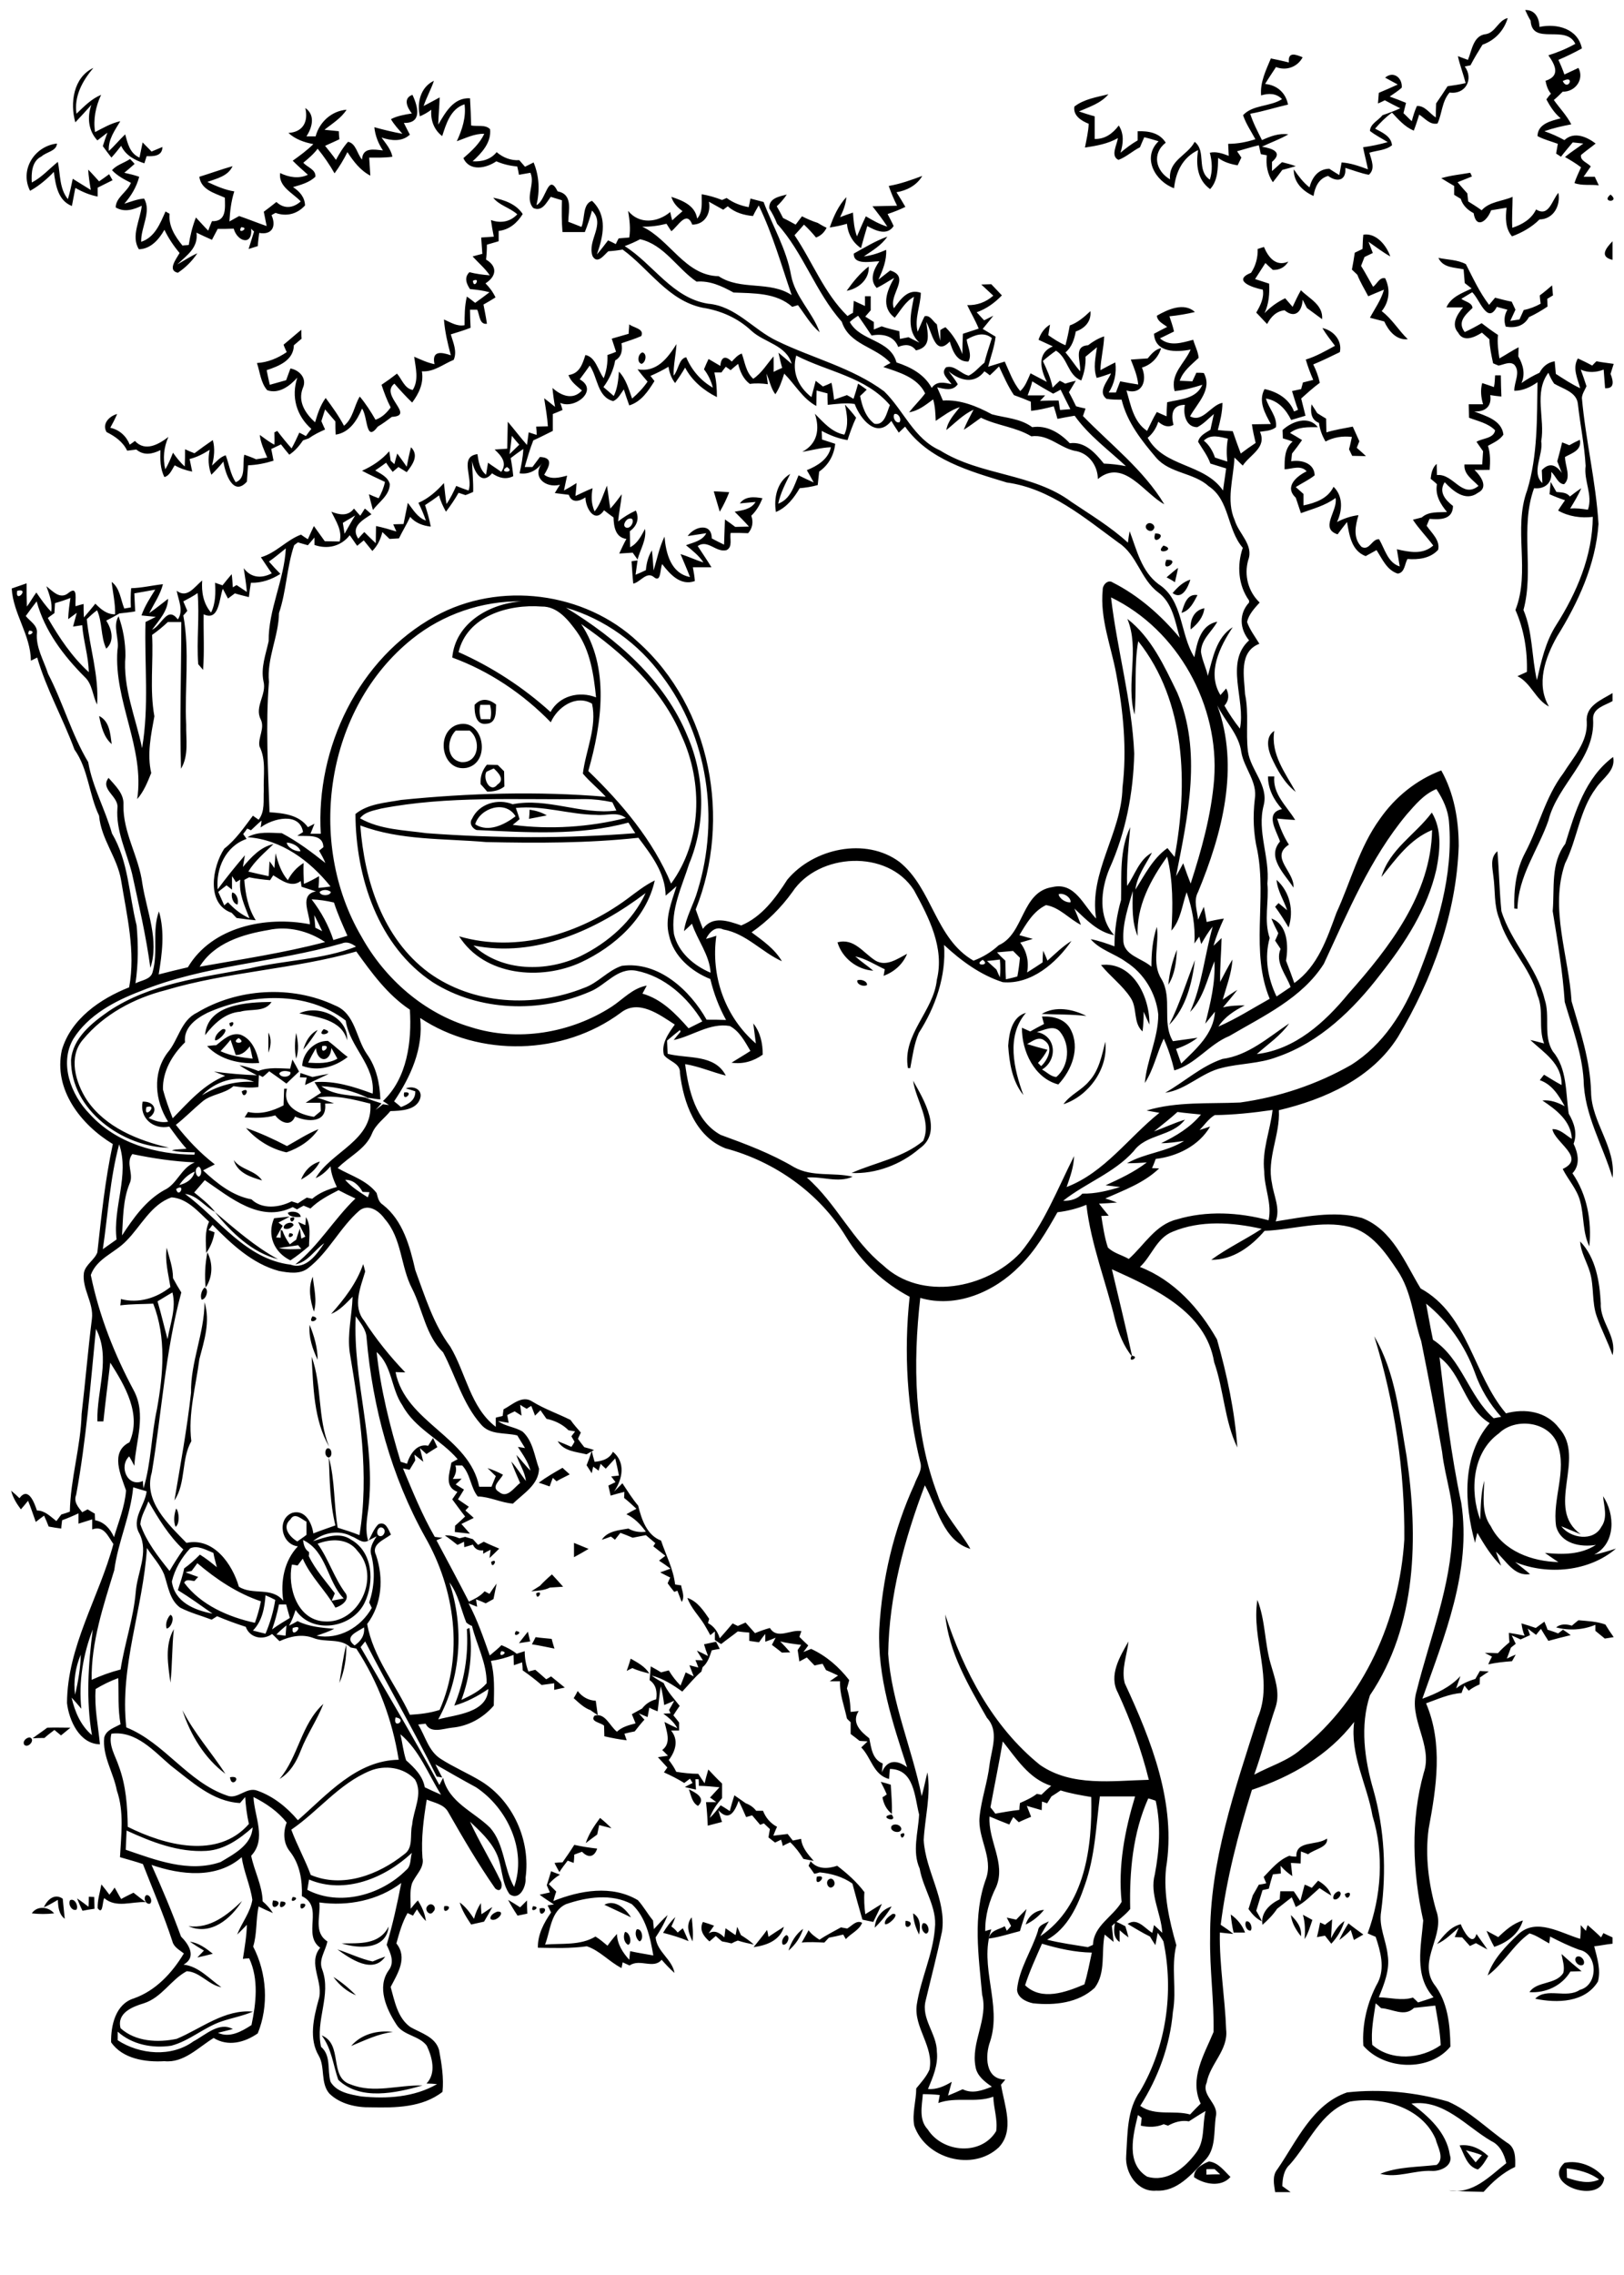 <?xml version="1.0" encoding="utf-8"?>
<!-- Generator: Adobe Illustrator 21.0.2, SVG Export Plug-In . SVG Version: 6.00 Build 0)  -->
<svg version="1.2" baseProfile="tiny" id="Layer_1" xmlns="http://www.w3.org/2000/svg" xmlns:xlink="http://www.w3.org/1999/xlink"
	 x="0px" y="0px" viewBox="0 0 567 794" overflow="scroll" xml:space="preserve">
<path d="M547,756.8c0,0.8,0.1,2.5,0.1,3.3c3.6,1.2,7.6,2.3,11.2,0.6C555,758.2,551,757.3,547,756.8 M546.2,754.9
	c4.9-1.1,10.7,1.2,13.9,5.2C559.2,769.6,537.9,762.6,546.2,754.9 M421.2,757.1c0,0.5,0,1.4,0,1.9c1.6-0.1,3.2-0.1,4.8-0.1
	c-0.6-0.6-1.3-1.2-1.9-1.8C423.3,757,421.9,757.1,421.2,757.1 M416.9,759.9c-0.2-2.8,2.8-4.6,5.2-5.5c3.3,0.4,5.3,3.3,7.5,5.4
	C426.4,763.5,420.5,762.4,416.9,759.9 M511.8,750.5c1.1,1.4,2.3,2.8,3.4,4.2c0.7-0.8,1.5-1.7,2.2-2.5
	C515.6,751.5,513.7,751,511.8,750.5 M509.6,748.8c3.8-0.5,7.2,1.1,10,3.7c-1,1.7-2,3.5-3.6,4.7C512.1,756.2,511.2,751.8,509.6,748.8
	 M470.3,730.3c11.8-1.3,23.9-0.1,35.3,3.2c7.7,3.4,13.7,9.6,20.5,14.3c3.1,1.7,3,5.4,2.9,8.5c-4.3,2-7.9,5.2-11,8.7
	c-4.1-0.1-8.1-0.1-12.2-0.5c8.4,1.5,14.1-4.8,20.1-9.5c-0.7-3.1-2.2-6.3-5.2-7.7c-8.8-5.1-16.6-14.7-27.9-13.1
	c6,4.5,12.2,10,13.4,17.9c1.3,3.7-3.2,5.8-6.3,5.6c-6.1-0.3-12,2.6-18,1c6.2-2.5,13.1-2.3,19.7-3.1c2.9-2.3,0.3-6.3-0.4-9.1
	c-4.9-11.1-18.8-14.9-29.9-13c-10.2,3.5-14.3,14.5-21,22c-2.1,1.9-2.5,4.8-2.6,7.5c1,0.7,1.9,1.4,2.9,2.1c-1.8,0-3.6,0-5.4,0
	c-0.4-2.7-1.1-5.7,0.8-8C452.8,747.2,458.2,734.5,470.3,730.3 M112.3,710.4c7.6,3,2.4,14.7,10.1,17.1c8.1,3.3,16.8,0.1,25.1,0.4
	c-9.3,2.6-21.7,5.4-29.4-2C116.3,720.7,115.8,715,112.3,710.4 M122.6,714.1c3.6-4.2,9.3-5.6,14.6-4.9
	C132.1,709.8,127.4,712.1,122.6,714.1 M116.4,690c2.9,1.8,5.5,4,7.9,6.4C121.1,695.1,118.4,692.8,116.4,690 M550.3,683.1
	c1.4-1.1,3.5,1.3,2.5,2.6C551.4,686.7,549.2,684.5,550.3,683.1 M545.2,682c2.3,2.1,4.6,4.1,7,6c-1.3,0-2.6,0.1-3.9,0.1
	c-3,5-8.6,7.6-14.3,7.2c2.5-3.9,9.2-2.5,11.8-6.7C546.4,686.4,545.5,684.1,545.2,682 M117.8,680.4c4.1,1.3,8.1,3.3,12.3,4.2
	c1.4-0.6,2.9-1.2,4.4-1.7C130.2,689.2,122.2,683.6,117.8,680.4 M66.3,677.7c3.1,0.4,5.6,2.3,8,4.2c-1.8,0.5-3.6,0.9-5.4,1.3
	c0.6-0.6,1.7-1.8,2.3-2.4C69.5,679.8,67.9,678.8,66.3,677.7 M274.5,675.4c1.7,0.3,0.3,3.8-1.2,3.3
	C272.6,677.6,273.5,676,274.5,675.4 M275.3,680.8c0.9-3,2.6-5.8,5.1-7.6C279.5,676.1,277.7,678.8,275.3,680.8 M218.2,674.3
	c1.6-0.1,2.7,3.9,1.1,4.5C217.8,678,217.5,675.8,218.2,674.3 M268.3,676c1.8-1.2,3.6-2.4,5.4-3.5c-1.4,4.8-6.1,6.5-10.6,7.1
	c1.6-2,3.2-3.9,4.7-6C268,674.2,268.2,675.4,268.3,676 M222.3,673.4c1.9-0.5,2.6,3.6,1,4.2C222.1,676.8,221.5,674.7,222.3,673.4
	 M119.3,678.3c6.2-0.1,13.1,0.6,16.4-5.9C134.9,680.6,125.2,680.2,119.3,678.3 M551.9,671.9c0.6,0.7,1.2,1.4,1.8,2
	c0.1-0.5,0.4-1.5,0.6-2c1.6,1.4,3.2,2.8,4.7,4.3c0.3-0.5,0.5-1,0.8-1.5c1,0.5,2.1,1,3.2,1.5c0,0.5,0,1.6,0,2.2
	c-2.2,0.2-4.3,0.7-6.4,0.9c1,4,2.4,8.2,1.3,12.3c-4.5,7.4-14.3,7.6-21.9,6c4-4.1,10.9,0.1,15.6-3.1c6.6-1.7,6.3-12.8-0.3-14
	c-3.5-1.3-6.8-2.9-10.1-4.6c-0.1,0.6-0.2,1.8-0.3,2.4c-2.3-1.2-4.4-2.8-6.9-3.5c-5.7,4-8.9,10.5-14.6,14.7
	c1.9-5.8,6.4-10.3,10.7-14.4c6.3-5.9,14.8-0.4,21.6,1.6C551.9,675.2,551.9,673.5,551.9,671.9 M501.7,678.5c2.2-2.8,4.6-6,8.3-6.9
	c0.8,2.1,4.1,8.2,5.5,3.4c1.2,1.8,2.6,3.6,3.8,5.4c-1.4-0.7-2.7-1.5-4-2.2c-0.7,0.3-1.4,0.7-2.1,1c-0.9-1-1.8-2-2.7-3
	c-0.7,0-2-0.1-2.6-0.1c0.5-1.1,0.9-2.2,1.4-3.3C507,674.7,504.7,677.2,501.7,678.5 M467.6,677.1c0.9-2,2-4,3.2-5.8
	c1.7,1.4,3.4,2.6,5.2,3.9c-0.8,0.5-2.5,1.4-3.3,1.9c-0.3-0.9-0.8-2.6-1.1-3.5C470.4,674.9,469.1,676,467.6,677.1 M523.1,676.1
	c2.5-2.4,5.2-4.8,8.6-5.8c-1.4,4.7-5.5,7.7-10,9.2c-1-1.8-1.9-3.7-2.7-5.6C520.3,674.6,521.7,675.3,523.1,676.1 M389.4,670.6
	c1.2,0.5,2.4,1.1,3.5,1.7c0.4,1.3,0.8,2.6,1.1,3.9c-1.1-0.8-2.1-1.6-3.1-2.5c0,1,0,3.1,0,4.1C388.4,676.1,388.9,673.1,389.4,670.6
	 M322.2,671.3c1.7-0.7,2.9,3.2,1.1,3.6C322,674.4,321.4,672.5,322.2,671.3 M295.8,673.1c1.6-0.9,3.2-3.1,5.2-2
	c-1,2.6-3.9,3.7-5.7,5.7c-0.3-0.5-0.6-1.1-0.9-1.6c-1.6,0.4-3.3,0.8-5,1.1c-0.4,0.4-1.2,1.3-1.6,1.7c-2.6-0.1-5.3-0.3-7.9,0
	c0.8-1.4,1.7-2.9,2.4-4.3c1,1.4,2.4,2.4,3.8,3.3c2.4-1.6,5-2.9,7.5-4.3C294.3,672.8,295,673,295.8,673.1 M245.4,670.8
	c1.3,0.4,2.6,0.8,3.9,1.3c-0.6,0.9-1.3,1.8-1.9,2.7c2.1-1.3,3.9-0.2,5.5,1.4c0.1-0.8,0.3-2.4,0.4-3.2c1.2,0.8,2.3,1.6,3.5,2.4
	c0.2-0.7,0.4-2.2,0.6-2.9c0.4,1,0.9,2,1.3,2.9c1.6,1,3.1,2,4.5,3.3c-1.9-0.4-3.8-0.8-5.6-1.4c-0.8,0.3-1.5,0.6-2.2,1
	c-1.1-0.3-2.2-0.5-3.3-0.7c-0.8-0.6-1.5-1.3-2.2-1.9c-0.6,0.5-1.6,1.4-2.2,1.9C245.5,675.7,244.1,673.5,245.4,670.8 M462.6,671.8
	c0.8-0.7,1.7-1.3,2.5-1.9c-0.1,2.2-0.3,4.4-0.4,6.6c1.2-2.3,2.5-4.6,4.7-6c-0.9,3-2.5,5.7-4.6,7.9c-0.8-1-1.5-1.9-2.2-2.8
	c-0.9,0.2-1.9,0.3-2.8,0.5c0.4-1.7,0.8-3.4,1.1-5.1C461.4,671.2,462.2,671.6,462.6,671.8 M435.1,670.6c1.4-0.3,2.3,2.1,1.6,3.2
	C435.3,674.1,434.3,671.7,435.1,670.6 M316.2,670.4C320.6,670.7,315.3,675.1,316.2,670.4 M241.8,677.6c-1.3-2.7-2.5-5.8-0.3-8.4
	C241.8,672,242.1,674.8,241.8,677.6 M231.5,674.6c1.2-2,2.6-3.9,4.3-5.5c-0.4,1.1-0.9,2.2-1.4,3.3c0.9,0.6,1.6,1.3,2.2,2.1
	c0.6-0.5,1.2-1,1.8-1.5c0.7,1.5,1.3,3,2,4.5C237.6,676.3,234.6,675.4,231.5,674.6 M454.9,668.3c1.1,0.6,2.2,1.2,3.3,1.8
	c-0.8,2.3-1.4,4.6-2.7,6.7C455.7,674,455.7,671.1,454.9,668.3 M450.7,668.4c2,2,3.9,4.3,3.5,7.4C452.5,673.6,451,671.2,450.7,668.4
	 M429.7,668.2c2.3,1.6,4,3.7,5,6.3c-1.3,0-2.7,0-4,0C430.2,672.4,429.9,670.3,429.7,668.2 M318.8,667.8c2.7,1.6,2.6,4.6,2.1,7.4
	C319.7,672.9,318.9,670.4,318.8,667.8 M311.6,668c3-0.4-1.2,4-2.6,3.6C308.6,670,310.5,668.8,311.6,668 M358.1,671.7
	c0.9-2.9,3.3-4.9,6.4-5.1C362.8,668.7,360.7,670.5,358.1,671.7 M354.8,670c1.2-1.3,2.4-2.5,3.6-3.7c-0.6,2.6-1.6,5.1-2.3,7.7
	c-3.6,0.9-7.1,2.1-10.8,2.6c0.4-2.9,3.4-3.1,5.5-4.3c0.2,0.5,0.5,1,0.7,1.6c0.4-0.4,1.2-1.3,1.5-1.7c-0.5-1-1-1.9-1.5-2.9
	C352.7,669.5,353.7,669.8,354.8,670 M173.6,667.2c3.4-0.3-0.5,4-2.3,2.6C170.9,668.5,172.6,667.6,173.6,667.2 M305.4,672.8
	c0.2-3.5,2.6-6.4,5.9-7.4C309.7,668.1,307.7,670.6,305.4,672.8 M188.4,666.1C192.8,665,188.2,670.7,188.4,666.1 M11.1,667.8
	c1.8-2.7,5.8-2.4,7.8,0C16.3,668.1,13.7,668.1,11.1,667.8 M186.1,665.3C189.5,665.5,184.6,668.3,186.1,665.3 M160.5,664
	c2.1,1.5,3.6,3.6,5,5.7c0.5-2,1.3-3.8,2.4-5.5c0,1,0.1,2.9,0.2,3.9c1.3-0.8,2.5-1.7,3.8-2.5c-0.9,1.7-1.9,3.4-2.9,5.1
	c-1.5,0.3-3,0.7-4.5,1C162.9,669.3,161.3,666.8,160.5,664 M155.1,665.3C159.2,664.7,154.3,669.3,155.1,665.3 M153.2,665.3
	C153.8,665.8,153.8,665.8,153.2,665.3 M149.3,665.2c1.4-1.6,3.5,0.6,2,2C150.1,669.1,147.9,666.5,149.3,665.2 M211,664.8
	c3.7-2,7.5,1.4,9.3,4.4C217.3,667.7,214.1,666.3,211,664.8 M177.4,663.1c1.4,0.8,2.8,1.7,4.2,2.6c0.8-0.8,1.6-1.6,2.4-2.4
	c0,1.5,0,3,0.1,4.6c-0.8,0.2-2.5,0.5-3.4,0.7C179.5,666.8,178.4,665,177.4,663.1 M157.2,664.2C157.8,664.8,157.8,664.8,157.2,664.2
	 M105,664.5C109,663.7,104.1,668.5,105,664.5 M65.8,672.3c7.7,0.9,13.5-3.9,18.7-8.8C80.6,669.7,73.6,675.7,65.8,672.3 M98,663.7
	C102.5,663.4,96.4,668.2,98,663.7 M95.3,663.3C100.3,663.4,94,668.4,95.3,663.3 M24.5,663.2c1.6-0.8,3,2.1,2.2,3.3
	C25.1,667.2,23.6,664.5,24.5,663.2 M102.2,662.1C105.5,662.2,100.6,665.1,102.2,662.1 M31,662c0.5,0,1.4,0.1,1.9,0.1
	c0,1.4,0.1,2.7,0.1,4.1c-1.4,0.2-2.8,0.4-4.2,0.7c-0.7-1.4-1.3-2.9-1.9-4.3c1.4,0.9,2.7,1.9,4,2.9C31,664.5,31,662.8,31,662
	 M15.3,665.7c1.2-2.7,3.8-5,6.6-3c0.2,2.3,0.5,4.7,0.7,7c-2.1-1.6-2.3-4.2-2.4-6.6C18.6,664,17,665,15.3,665.7 M469.5,661.1
	C473.1,658.9,470.4,664.8,469.5,661.1 M51,661.5c1.3-0.5,2.4,2,1.4,2.9C50.9,664.9,49.9,662.4,51,661.5 M467.4,660.1
	c1.8,0.5-0.4,3.6-1.8,2.7C465.1,661.7,466.3,660.3,467.4,660.1 M35.4,657.7c1,1.2,1.9,2.4,2.8,3.6c0.5-0.6,1.4-1.8,1.8-2.5
	c0.8,1.3,1.5,2.7,2.3,4c1.4-0.8,2.9-1.5,4.3-2.2c1.4,1.1,2.8,2.2,4.3,3.3c-4.9-0.3-10.3,2.2-14.5-1.4c-0.7,1.1-0.4,6.1-2.3,3.5
	C34,663.2,34.9,660.5,35.4,657.7 M458,658.9c0.7-0.8,1.5-1.7,2.2-2.5c2,1.2,3.9,2.8,4.6,5.2c-1.4-0.8-2.7-1.7-4.1-2.6
	c-2.7,2.3-5.1,5-8.3,6.6c-0.3-0.8-1-2.5-1.4-3.4c-1.7,1.3-3.4,2.7-5.1,4c-1.4,2.1-3.2,3.9-5.1,5.6c-0.8-4.2,2.6-7.3,6-8.9
	c0.1-1,0.1-1.9,0.2-2.8c1.6,0,3.2,0,4.7,0c0.8,1.1,1.5,2.3,2.3,3.4c0.5-1.9,1-3.8,1.5-5.7C456.3,658,457.1,658.5,458,658.9
	 M289.3,656c1.5-1.2,2.9,1.5,1.5,2.5C289.3,659.7,288,657,289.3,656 M285.2,655C289.8,654,284.1,659.7,285.2,655 M197.6,664.6
	c-5.4,2.5-5.4,9.3-7.3,14.1c5.9-0.5,12.3,0.4,17.6-2.8c1.5,0.9,2.9,2.1,4.2,3.2c1-1.4,2.1-2.8,3.3-4.1c0.1,3.5,2,6.5,4.3,9
	c0.1-0.8,0.2-2.3,0.3-3c2.7,0.6,5.4,1,8.1,1.5c-1.1-6.4-2.6-13.4-7.5-17.9C213.5,660.8,204.9,662.1,197.6,664.6 M192.4,653.1
	c1,0.4,2,0.8,3.1,1.2c-1.5,0.9-2.8,2-3.9,3.3c0.9,0.9,1.8,1.8,2.6,2.6c-0.4,1.1-0.7,2.2-1,3.3c9.3-3.7,20.4-5.7,29.5-0.3
	c2,2.2,3.4,4.8,5.3,7.1c0.1,0.8,0.2,2.2,0.3,3c1.6-1.7,3.1-3.4,4.8-4.9c-1.1,2.8-2.6,5.4-4.2,7.8c0.5,5.1,5.7,7.5,6.6,12.4
	c-1.6-1.4-3.1-3-4.5-4.6c-2.8,3.4-7.6-0.5-11.2,2c-0.8-0.4-1.6-0.7-2.4-1.1c-0.1,0.5-0.3,1.5-0.4,2c-4.3-2.2-7.6-6.1-12.1-7.6
	c-5.7,0.8-11.4,0.6-17.1,0.5c-0.1-4.6,2.1-8.7,4.6-12.3c-0.4-0.8-0.8-1.7-1.2-2.5c0.6-0.1,1.6-0.2,2.2-0.3c-1.7-1.1-3.4-2.2-5-3.4
	c0.9-0.2,2.7-0.6,3.6-0.8c-0.4-0.8-0.7-1.7-1.1-2.5C191.4,656.5,191.9,654.8,192.4,653.1 M283,649.6c2.4,2.9,6,2.7,9.3,1.6
	c3.5,2.7,6.8,5.6,9.5,9.2c-0.2,2.6,0,5.1,0.3,7.7c2-1.2,3.9-2.5,5.8-3.6c-0.9,2.1-2,4.2-3,6.3c-1.3-0.3-2.6-0.5-3.8-0.8
	c-1.2-4.2-2.4-8.4-3.5-12.6c-3.4-2.4-7.4-3.5-11.4-3.9c-0.6,0.2-1.3,0.4-1.9,0.5c-0.7-1-1.3-1.9-2-2.8
	C282.5,650.8,282.9,650,283,649.6 M200.5,643.9c2.7,0.6,5.3,1,8,1.3c-1,3-3.1,3.4-5.3,1.1c-0.9,0.3-1.8,0.7-2.7,1
	c0,0.7-0.1,2.2-0.2,2.9c-0.5-0.2-1.6-0.6-2.1-0.8c-1,1.3-2,2.6-2.9,4c-0.6-1.1-1.2-2.1-1.7-3.2c0.7-0.1,2.1-0.2,2.8-0.2
	C197.8,648,199.2,646,200.5,643.9 M452.6,648c-0.2-5.8,7.1-3.7,10.7-6.3c0.5,3.1-4.5,3.7-6.6,5.5c-0.8-0.4-1.7-0.7-2.5-1
	c0,1.4-0.1,2.8-0.1,4.2c-1.1-0.1-2.3-0.1-3.4-0.2c0.2,1.5,0.3,3.1,0.5,4.6c-1.5-1-2.9-2.2-4.1-3.6c0,0.7,0.1,2,0.1,2.7
	c-0.7,0.1-2.1,0.2-2.8,0.3c-0.5,1.6-1,3.3-1.4,5c-0.5,0.1-1.6,0.4-2.2,0.5c-0.7,2.4-1.5,4.8-2.2,7.2c0.7,1.2,1.4,2.4,2,3.7
	c-2-0.9-3.4-2.5-4.7-4.3c0.5-1.6,1-3.2,1.5-4.8c0.7-1.2,1.4-2.4,2.1-3.7c0.7-0.1,2-0.3,2.6-0.5c-0.3-0.7-0.6-1.4-0.9-2.2
	c2.7-2.8,5.3-6,9-7.4C450.8,648,452,648,452.6,648 M314.4,640.2C317.3,638.5,314.7,643.5,314.4,640.2 M311.3,637.3
	c1-1,3.1-0.5,3.4,1C314.5,640.4,310.2,639.2,311.3,637.3 M209.5,634.5c1.4,1.1,2.7,2.3,4,3.6c-1.4-0.4-2.9-0.7-4.3-1.1
	c-0.2,1.1-0.5,2.2-0.7,3.3c-1.4,1-2.7,2-4,3C205.6,640,207.5,637.2,209.5,634.5 M311.3,633.3C313.9,636.7,306.1,634.1,311.3,633.3
	 M240.5,624.5c2.2,1.1,6.2,3,3.2,5.8C241.6,629.2,241.3,626.6,240.5,624.5 M307.5,621.9c1.2,0.3,2.3,0.6,3.5,1
	c0.2,3.4,0.5,6.8,0.4,10.2c-1.9-1.5-2.9-3.5-3.3-5.8c0.4-0.2,1.1-0.7,1.5-1C309,624.8,308.2,623.3,307.5,621.9 M80.3,620.3
	C85,619.4,80.8,624.7,80.3,620.3 M10.4,606.4c2.1,0.7-0.5,3.9-1.9,2.6C7.7,607.8,9.2,606.4,10.4,606.4 M16.5,603
	c2.7-0.1,5.4,0,8.1,0c-1.1,0.9-2.2,1.8-3.3,2.7c-0.6-0.5-1.7-1.4-2.3-1.9c-1.2,0.9-2.4,1.8-3.5,2.8c-1.4,0-2.8,0-4.1,0.1
	C13.1,605.4,14.8,604.3,16.5,603 M63.7,596.9c4.1,8,10.1,14.7,15,22.2C71.5,613.8,66.4,605.4,63.7,596.9 M97.6,620.9
	c6.6-7.8,7.5-19.1,15.3-26.2c-2.2,5.7-5.7,10.6-7.9,16.3C103.5,614.9,101.3,618.7,97.6,620.9 M200.3,592.7c0.5-0.8,1-1.7,1.4-2.5
	c1.5,2,3.7,3.3,6.3,3.4c0.2,1.6,0.5,3.3,0.7,5c-0.6-0.4-1.9-1.2-2.5-1.7C203.9,596.1,202.1,594.3,200.3,592.7 M220.2,578.9
	c2.4,1.4,5,2.7,6.5,5.2c-2-0.5-4-1-5.9-1.9c-0.5,0.2-1.5,0.7-2,1C219.3,581.8,219.8,580.3,220.2,578.9 M118.5,587.4
	c0.7-4.5,1.3-9,2.4-13.4C121,578.6,120.3,583.2,118.5,587.4 M245.8,573.9c1.4-0.3,2.8-0.6,4.2-0.9c0.4,0.8,0.9,1.7,1.3,2.5
	c-0.9,0.1-1.8,0.3-2.8,0.5c-0.7,2.1-1.4,4.4-3.2,5.9c-0.1,0.4-0.3,1.1-0.4,1.5c-2.5,2.1-4.5,4.7-6.7,7c-3.3-2.4-6.8-4.6-10.7-5.6
	c1.3,1,2.7,1.8,4.2,2.6c1.3,3.1,3.6,5.4,5.6,8c-0.8,1.1-1.5,2.2-2.2,3.3c0.7,0.8,1.3,1.6,2,2.5c0,0.7,0,2.1,0,2.8
	c-0.7,0-2.1,0-2.8,0c2.7,3.3,1.6,7.1-0.8,10.3c1,1.3,1.9,2.6,2.6,4.1c2.5,0.4,5.1,0.7,7.7,0.7c0.7,1.1,1.4,2.2,2.2,3.3
	c0.4-1.6,0.8-3.2,1.3-4.8c1.6,1.7,3.1,3.3,4.8,4.9c0,1.7,0,3.4,0,5.1c-1.8,2-3.4,4.3-4.3,6.9c1.4-1.3,2.6-2.9,3.8-4.4
	c1.1,0.6,2.1,1.3,3.2,2c0.5-1.9,1-3.7,1.6-5.5c1.3,0.9,2.6,1.8,4,2.8c1.4,0.5,2.7,1.4,3.6,2.6c0.8,0,1.6,0,2.4,0
	c0.9,2.4,2.6,4.4,4.9,5.6c-0.5,1-0.9,2.1-1.3,3.1c1.7-0.2,3.3-0.4,5-0.6c0.6,0.8,1.2,1.5,1.8,2.3c1-0.2,1.9-0.4,2.9-0.6
	c0.3,3.1,2.4,5.4,4.4,7.7c-0.9-0.2-2.7-0.5-3.6-0.7c-1.3-2.1-2.8-4.1-4.6-5.8c-0.9,0.4-1.8,0.8-2.6,1.3c-0.1-0.6-0.4-1.7-0.6-2.2
	c-0.7,0.3-1.4,0.7-2.1,1c-0.6-0.5-1.7-1.3-2.3-1.8c0.2-1,0.3-2,0.5-2.9c-0.7-0.7-1.4-1.3-2.1-2c-0.3,0.1-1,0.4-1.3,0.5
	c-0.9-1.1-1.9-2.2-2.8-3.3c-0.7,0.2-1.4,0.4-2.1,0.6c-0.8-1.9-1.7-3.8-2.6-5.7c-1.4,3.9-3.4,7.4-7.1,3.3c0.4,1.4,0.8,2.8,1.3,4.1
	c-1.7,0.4-3.3,0.9-5,1.3c-0.1-2.8-0.3-5.5-0.6-8.2c1.2,0,2.4,0,3.6,0c-0.7-0.5-1.4-1.1-2.2-1.6c1.1-1.2,2.2-2.4,3.3-3.6
	c-2.4-0.2-4.8-0.5-7.2-0.5c0-0.6,0-1.7-0.1-2.3l-1.1,0c0,0.9,0.1,2.7,0.2,3.6c-1-0.2-2.9-0.6-3.9-0.9c0.7-0.4,2-1,2.7-1.4
	c-0.2-0.4-0.7-1.1-0.9-1.5c-0.5,0.4-1.5,1.1-2,1.5c-2.3-1.4-4.6-2.6-7.1-3.7c0.3-0.4,0.9-1.3,1.2-1.7c-1.1-1.2-2.2-2.4-3.3-3.6
	c0.9-0.1,2.6-0.4,3.5-0.5c-0.7-0.7-1.3-1.4-2-2c3.3-2.4,1.5-6.6,0.8-9.8c1.5,0.8,2.9,1.5,4.5,2.2c-1.2-2.2-3-3.7-4.9-5.1
	c0.6,0,1.9-0.1,2.5-0.1c-0.1-0.3-0.4-0.9-0.5-1.2c0.6-1,1.2-2.1,1.8-3.2c-1.2,0.5-2.3,1-3.5,1.5c-0.3-2.2-0.6-4.4-1.2-6.5
	c-0.5,2.9-0.7,5.8-1.1,8.7c-1-0.4-2-0.8-2.9-1.3c-0.2,1.1-0.4,2.2-0.6,3.3c-1-0.4-2.1-0.9-3.1-1.3c0.7,0.7,1.3,1.5,2,2.2
	c-1.2,1.3-2.3,2.7-3.4,4.1c-1.2,0.2-2.4,0.5-3.6,0.8c0.2,0.6,0.6,1.7,0.8,2.3c-2.6-0.3-5.2-0.8-7.8-1.4c0-1.2-0.1-2.4-0.1-3.7
	c-1.1-1.1-5.1-1.4-3.3-3.5c3.7-1.1,5.3,3.7,7.8,5.6c1.8-1.7,4.2-2.3,6.5-2.9c-0.4-1.1-0.9-2.1-1.3-3.2c1.2-0.7,2.4-1.3,3.6-2
	c1.2-1.6,2.9-2.7,4.9-3.2c0.4-2.6,0-5.1-2.3-6.7c0.1-1.6,0.3-3.2,0.4-4.8c1.2,0.7,2.4,1.3,3.6,2.1c0.9-0.2,1.8-0.5,2.7-0.7
	c1.1,1.9,2.5,3.7,4.1,5.3c0.6-1.5,1.2-3.1,1.8-4.6c0.9,0.5,1.9,0.9,2.8,1.4c-0.5-1.3-1-2.6-1.5-3.9c1,0.3,2.1,0.5,3.1,0.8
	c-0.3-0.9-0.6-1.7-1-2.6c0.7,0,2,0.1,2.6,0.1c-0.7-1.1-1.4-2.3-2.1-3.4c1.3,0.6,2.6,1.2,3.9,1.9
	C246.7,576.7,246.2,575.3,245.8,573.9 M187,571.4c1.9,0.3,3.7,0.4,5.6,0.6c0.3,1.1,0.6,2.3,1,3.4c-2.6-0.5-5.2-1.1-7.9-1.5
	C186.2,573,186.6,572.2,187,571.4 M181.2,573.5c1-1.4,2.1-2.7,3.1-4c0.2,0.9,0.6,2.6,0.8,3.4C183.8,573.1,182.5,573.3,181.2,573.5
	 M180.1,569.3C183.5,569.5,178.5,572.2,180.1,569.3 M59.5,587.3c-0.8-6.2-2.1-13,1.2-18.7C60,574.8,60.2,581.1,59.5,587.3
	 M531.2,566.6c1.7,0.5,3.3,1,5,1.6c1-0.7,2-1.5,3-2.2c0.3,0.7,0.9,2.1,1.1,2.8c1.2,0.4,2.5,0.8,3.7,1.3c0.4-0.3,1.3-1,1.7-1.3
	c0.9,0.6,1.8,1.2,2.7,1.9c-2.6,0.6-5.2,1.3-7.8,2c-0.9-1.4-1.8-2.8-2.6-4.2c-0.4,0.5-1.3,1.6-1.7,2.1c-1-0.7-2-1.5-2.9-2.2
	c0.2,0.6,0.6,1.7,0.8,2.3c-1.1,0.5-2.2,1-3.3,1.5c-1-0.5-2.1-0.9-3.1-1.4c0.5,1,0.9,2,1.4,2.9c-0.4,0.4-1.3,1-1.7,1.4
	c-0.5,1.3-0.9,2.5-1.4,3.8c1-0.5,2.1-1,3.1-1.4c-0.3,0.6-1,1.7-1.3,2.3c-2.8,0.2-5.6,0.5-8.3,1.1c0.4-0.9,0.8-1.8,1.3-2.7
	c-0.6-0.3-1.9-1-2.5-1.3c1.5,0,3,0,4.6,0.1c1.2-1.4,2.6-2.6,4-3.8c-0.1-1.1-0.2-2.2-0.2-3.3c1.8,0.3,3.6,0.6,5.5,1
	C531.7,569.5,531.4,568.1,531.2,566.6 M548.8,567.4c0.8-0.7,1.5-1.3,2.3-1.9c3.2,0.3,6.4,0.4,9.4,1.5c0.9,1.5,1.9,3,2.9,4.4
	c-1,0.2-2,0.3-3.1,0.5c-1.1-0.9-2.2-1.8-3.3-2.7c0-0.5,0-1.6,0-2.1c-4.3,1.8-9.2,2.1-13.7,0.9C544.9,566.7,546.9,566.8,548.8,567.4
	 M59.5,563.6c1.7,0.7,0.3,4.6-1.3,4.8C57.6,566.9,58.4,564.7,59.5,563.6 M187.2,556.1C190.2,554.6,187.3,559.4,187.2,556.1
	 M192.7,549.5c1.3,1.4,2.6,2.8,3.9,4.3c-1.5,0.1-3.1,0.2-4.6,0.3c-2,1-4.3,1.1-6.5,1.3c1-0.6,2-1.3,3-1.9
	C189.8,552.1,191.2,550.8,192.7,549.5 M171.5,545.1C174.4,543.5,171.6,548.4,171.5,545.1 M200.4,538.5c1.7,0.7,3.4,1.4,5.1,2.1
	c-1.7,1-3.4,2-5.1,2.9C200.4,541.8,200.4,540.1,200.4,538.5 M155.3,535.9c1.8-0.1,3.5,0.3,5.1,1c0.7-0.2,1.4-0.3,2-0.5
	c0.9,0.3,1.8,0.5,2.7,0.8c0.6,0.7,1.2,1.3,1.8,2c0.5-0.3,1.5-0.8,2-1.1c1.8,0.9,3.5,1.6,5.4,2.4c-1.1,1.1-2.2,2.2-3.4,3.3
	c0.1-0.7,0.3-2.1,0.4-2.9c-0.7,0.3-2,1-2.6,1.4c0-0.3,0-0.9,0-1.2c-1.6,0.2-2.9-0.4-3.6-2c-1,0.3-2,0.6-3,0.9c0-0.5-0.1-1.4-0.1-1.9
	c-0.8,0.4-1.5,0.8-2.3,1.1C158.2,538,156.8,536.9,155.3,535.9 M61.5,526.5c1.1,1.2,1.3,5.4-0.2,6.4C60.5,531,60.8,528.5,61.5,526.5
	 M196.4,512.3c0.8,0.8,1.7,1.5,2.5,2.3c-1.5,0.8-3.1,1.5-4.6,2.4c-0.3-0.3-1-0.9-1.3-1.2c-0.4,1-0.7,2-1.1,3
	c-1.3-0.5-2.6-0.9-3.8-1.3C190.8,515.5,193.6,513.9,196.4,512.3 M206.6,506.4c0.3,1.3,0.6,2.5,1,3.8c2.6-0.2,5.2-1,6.4-3.5
	c4.5,3.7,3.4,9.5,0.4,13.9c1-1,1.9-1.9,2.9-2.9c1.8,2.7,3.4,5.3,5.5,7.8c1.2,4.8,3,10.3,8,12.2c1.7,5.1,4.3,9.9,4.9,15.3
	c0.5,0.1,1.6,0.3,2.1,0.3c0.3,1.9,1.4,4,0.2,5.8c-0.4-1-1.1-2.9-1.5-3.9c-0.3,0.1-0.8,0.3-1.1,0.4c-0.8-1-1.6-2-2.3-3
	c0.3-0.7,0.6-1.4,0.9-2c-1.2-0.6-2.4-1.2-3.5-1.8c0.9-0.3,2.7-1,3.6-1.3c-1.3-1-2.6-1.9-4-2.8c0.7-0.6,1.5-1.1,2.2-1.7
	c-1.4-1.1-2.8-2.2-4.2-3.3c0.2-0.3,0.5-0.8,0.7-1.1c-1.1-0.9-2.2-1.9-3.3-2.8c-1.5,0.3-3.1,0.6-4.6,0.9c-1.4-0.6-2.9-1.2-4.3-1.7
	c-0.5,0.6-1.4,1.8-1.9,2.4c-0.3-0.3-1-0.8-1.4-1.1c-0.8,0.3-2.4,0.9-3.2,1.1c2.1-3.1,6-3.3,9.3-3.9c1.9,1.1,4,1.4,6.1,1.1
	c-1.8-2.5-4-4.8-6.8-6.1c1.2-0.7,2.3-1.3,3.5-1.9c-1.4-1.3-2.8-2.6-4.3-3.8c0-0.5,0.1-1.5,0.1-2.1c-1.6,0.4-3.2,0.8-4.8,1.3
	c-0.3-1.2-0.5-2.3-0.8-3.5c0.8-0.4,1.7-0.8,2.5-1.2c-0.4-0.5-1.1-1.5-1.5-2c0.7-0.1,2-0.2,2.7-0.3c-0.4-2-0.8-4-1.3-6
	c-1.1,1.2-2.2,2.4-3.3,3.6c-0.6-0.5-1.2-1.1-1.8-1.7c-0.2,0.6-0.5,1.8-0.7,2.4c-0.5-0.4-1.4-1.1-1.9-1.4c-0.1,0.6-0.4,1.7-0.5,2.3
	c-0.6-0.9-1.2-1.9-1.8-2.8C205.5,509.7,206.1,508,206.6,506.4 M114.1,505.6c1.7-0.8,2.3,2.9,0.6,3.1
	C113.4,508.3,113.3,506.4,114.1,505.6 M114.9,504.9c-5.4-9.4-5.5-20.8-6.1-31.4C112.5,483.7,110.8,494.8,114.9,504.9 M395.1,473.2
	C398.4,473.4,393.5,476.2,395.1,473.2 M108.1,462.4c1.6,3.9,2.8,8,2.8,12.2C109.1,470.8,107.7,466.7,108.1,462.4 M109.1,459.4
	C113,460.2,106.9,462.9,109.1,459.4 M66.7,486.1c-0.2-10.8,4.7-20.8,4.7-31.6c2.1,6.8-0.1,13.4-1.8,19.9c-1.2,9.4-4,19.1-2.8,28.6
	c-3.6,6.4-1.8,14.5-5.9,20.7C63,511.2,65.3,498.7,66.7,486.1 M71.4,449.4c1.7,0.5,0.6,4.2-1,4.2C69.8,452.3,70.4,450.3,71.4,449.4
	 M109.6,457.8c-1.3-3.9-2.1-8.3-0.4-12.2C109.6,449.6,110.8,453.8,109.6,457.8 M108.2,444.2C108.8,444.8,108.8,444.8,108.2,444.2
	 M72.4,437.1c2,3.8,1.9,8.6-0.6,12.3C71.4,445.3,71.6,441.2,72.4,437.1 M551.7,433.3c5.5,5.7,6.8,14.1,7.2,21.7
	c-0.3,6.4,5.7,11.4,4.1,18c-1.6-4.6-3.9-8.9-5.5-13.5c-1.8-5-0.9-10.5-2.4-15.5C554,440.3,551.9,437.1,551.7,433.3 M101.1,430.4
	C104.4,430.6,99.6,433.4,101.1,430.4 M99.1,428.7c-0.5-1.6,3.1-2.8,3.4-1.1C101.9,428.5,100.3,429.4,99.1,428.7 M101.3,425.2
	C104.4,423.6,101.6,428.4,101.3,425.2 M97.4,435.6c2.6,0.6,5.2,0.4,7.8,0.3c-0.3-0.3-0.8-0.9-1.1-1.3
	C101.9,435,99.6,435.2,97.4,435.6 M95.7,425.2c1.8-0.2,3.7-0.4,5.5-0.6c-1.3,0.7-2.6,1.4-4,2.1c0.4,0.3,1.1,0.8,1.5,1.1
	c-0.8,1.4-1.5,2.7-2.3,4.1L98,432c0-0.7,0-2,0-2.7l0.6,0.2c0.6,1.7,1.5,3.3,2.6,4.8c0.5-0.4,1.6-1.2,2.2-1.6
	c0.4-1.3,0.8-2.6,1.3-3.9c0.1,0.9,0.4,2.7,0.5,3.5c0.4-0.2,1.1-0.5,1.4-0.7c-0.9-1.7-1.7-3.4-2.5-5.1c0.6,0.3,1.9,0.8,2.5,1.1
	c0.1-0.7,0.2-2.1,0.2-2.8c1.9,3,1.1,6.7,1.1,10.1c-2.1,1.8-4.2,3.5-6.5,5C95.8,437.2,93.1,431.2,95.7,425.2 M75,423
	c7,5.9,14,12.1,22.1,16.5C88,437.2,80.8,430.2,75,423 M100.5,423.3c1.3-0.8,4.3-0.4,4.5,1.4C103.6,424.9,100.8,424.8,100.5,423.3
	 M105.1,411.7c1.2-3,3.4-5.4,6.6-6.3C110.3,408.3,107.8,410.2,105.1,411.7 M81.6,404.9c2.6,3.5,7.5,3.5,9.9,7.1
	C87.4,410.8,83,409.4,81.6,404.9 M85.9,393.7c4.9,1.7,9.7,3.9,14.3,6.3c3.6-2,7.1-4.3,11-5.9c-2.6,3.9-6.8,6.6-11.2,8.1
	C94.5,401,89.5,397.8,85.9,393.7 M141.1,381.3C145.1,380.7,140.3,385.2,141.1,381.3 M84.4,380.9C88,378.8,85.1,384.8,84.4,380.9
	 M318.8,377.2c3.8,6.7,10.6,17.9,2.2,23.7c-6.5,5.6-15.3,8.9-23.7,8.5c8.3-3.7,18-5.3,25-11.2C325.4,391.4,319.8,384.1,318.8,377.2
	 M104.9,374.5c1.4,0.5,2.8,0.9,4.2,1.4c1.9-0.4,3.8-0.8,5.7-1.1c-2.7,1.3-5.5,2.6-8.3,3.9c0.1-0.7,0.4-2,0.6-2.6
	c-0.6,0-1.8-0.1-2.4-0.1L104.9,374.5 M385.9,363.6c1.1,9.4-5.8,18.9-14.6,21.8c2.4-3.4,6.4-4.9,9-8.1
	C383.7,373.6,384.7,368.4,385.9,363.6 M107.6,370.9c3.5,0.2,7.1,0.4,10.2-1.4c-0.7-1.3-1.4-2.5-2.1-3.7c-0.4,5.2-4.9,5.1-5.4,0
	C109.3,367.5,108.4,369.2,107.6,370.9 M112.5,365.1C111.7,369.1,116.5,364.3,112.5,365.1 M105.5,372c0.2-4.6,4.3-8.8,9-8.7
	c2.4,1.7,4.5,3.9,6.9,5.6C116.9,372.4,111,374.1,105.5,372 M103.4,360.5c0.7,3,1,6.1,0,9C102.8,366.6,102.9,363.5,103.4,360.5
	 M93.7,360.4c1.2,2.2,0.9,4.7,0,7C93.7,365.1,93.7,362.7,93.7,360.4 M77,366.9c3.5,1.6,7.4,2.2,11.2,2.6c-0.3-1.4-0.6-2.9-1-4.3
	c-1.2,1.6-2.7,3.1-4.9,3c-0.6-1.8-1.2-3.5-1.8-5.3C79.4,364.3,78.2,365.6,77,366.9 M83.3,362.3C79.9,364.5,86.8,364.5,83.3,362.3
	 M75.5,364.8c2.4-1.9,5-4.5,8.4-3.7c4.1,1.5,5.8,6,6.6,9.9c-6.5,0.5-13.6-1-18.2-5.9C73.1,365,74.7,364.8,75.5,364.8 M105.9,366.3
	c0.8-2.8,2.3-5.5,5-6.8C109.4,361.8,107.8,364.2,105.9,366.3 M113,359.2C117.8,360.4,109.8,362.5,113,359.2 M77.7,359.2
	c2.9-0.5-1.2,4.2-2.6,3.9C74.9,361.4,76.5,360,77.7,359.2 M80.1,357.1C83.1,355.5,80.3,360.4,80.1,357.1 M358.6,364.4
	c2.3,0.7,4.7,1.4,7.1,2c-0.9,1.7-2,3.3-3.3,4.6c0.3,0.3,0.8,0.8,1.1,1.1c2.3-2.1,4.5-6.7,1.2-8.9
	C362.6,361.5,360.4,363.5,358.6,364.4 M362,360.2c6.9,1.3,7.3,9.8,1.8,13.1c1.6,0.8,3.1,2.5,5,2.6c4.5-3.8,5-11.4,1.2-15.9
	C367.8,357.6,364.5,359.6,362,360.2 M363.8,354.8c3.8-0.2,8.1,0.8,10,4.5c3.4,6.5,0.4,14.2-4.3,19.2c-8.4-2.2-12.8-11.7-12.7-19.8
	c1,0.4,1.9,0.9,2.9,1.3c1.6-0.9,3.2-1.8,4.8-2.6C364.3,356.6,364,355.7,363.8,354.8 M352,365c0.3-4.4,1.3-10.1,6.2-11.5
	c-7,8.1-4.2,19.6-0.9,28.7C353.4,377.4,352.4,371,352,365 M104.5,353.7c6.5-3.2,17.2,1.2,16.7,9.4
	C119.3,355.8,110.8,355,104.5,353.7 M363.7,353.9c4.8-2.9,10.9-1.7,15.6,0.7C374.2,354,368.9,354.1,363.7,353.9 M71.6,361.3
	c0.8-10.9,14.9-11.5,23.2-11.6c-2.3,3.7-7.3,2.3-10.9,3.4C78.6,353.5,74.7,357.3,71.6,361.3 M299.3,342.2c1.1-0.6,3.6,0.2,3.4,1.6
	C301.6,344.5,299.1,343.7,299.3,342.2 M384.4,336.8c11.2-1.3,17.1,11.3,16.9,20.8c-0.7-1.5-1.4-3-2-4.5c0,2.3-0.1,4.6-0.4,6.9
	c-3.4-3.1-1.7-8.2-4.2-11.8C391.9,343.9,387.6,340.8,384.4,336.8 M408.2,357.7c3.7-7.3,6-15,9-22.6
	C416.2,343.1,414.1,351.8,408.2,357.7 M407.9,343.7c0.4-4.2,1.4-8.3,3-12.2C410.7,335.7,410.2,340.1,407.9,343.7 M292.4,328.9
	c5.8-1.6,9,3.7,13.3,6.4c3.8,2.2,7.7-0.7,11-2.4c-1.5,3.7-4.5,6.3-8.2,7.7c0.1-0.6,0.3-1.7,0.4-2.3c-3.4-1.6-6.6-3.7-10.3-4.5
	c2,1.8,4.3,3.3,6.3,5C299.1,338.4,294,334.3,292.4,328.9 M81.1,311.5c1.5,0.2,2.4,2.8,1.8,4.2C81.4,315.5,80.5,312.8,81.1,311.5
	 M445.7,307.1c4.7,4.2,6.1,10.8,4.2,16.6c-1.5-2.5-3-4.9-4.7-7.2c0.4-0.5,0.8-0.9,1.2-1.3c1,0.8,2,1.7,3,2.5
	C448.2,314.1,446,310.9,445.7,307.1 M165.3,330c10,9.3,25.6,9.3,37.4,3.7c9.6-4.7,18.2-12.2,22.7-22
	C208.5,324.5,187,334.4,165.3,330 M218.9,313.8c3.1-2.3,6.2-4.8,9.7-6.5c-2.9,13.2-14,23.1-25.8,28.6c-13.9,6.4-33.7,4.8-42.5-9.1
	C180.5,332.7,202.3,326,218.9,313.8 M521.4,305.9c-0.3-3-1.3-6.5,1.4-8.8c0.6,7,0.7,13.9,1.4,20.9c3.4,11,12.4,19.5,15.1,30.8
	c2,5.9-0.6,12.6,2.8,18.1c5.1,6,4.5,14.4,5.6,21.8c1.9,3.2,3.1,6.9,1.7,10.5c1.6,3.3,2.4,7.4-0.4,10.3c5.1,7.4,6.8,16.7,5.9,25.5
	c-2.4-4.9-1.8-10.6-3.2-15.7c-1.1-4.3-4.2-7.5-6.1-11.3c8.3-3.9-2.8-9.2-3.6-13.9c2.7-0.1,4.6,2.1,6.8,3.4
	c-0.3-6.3-5.5-10.2-10.3-13.4c2.8-0.3,5.4,0.7,7.8,2c-2.1-3.8-4.4-7.6-8.7-9.1c0.4-0.5,1.1-1.5,1.5-1.9c2,1.2,4,2.5,6.1,3.6
	c0.2-7.5-6.2-11.3-10.9-15.7c1.6,0.3,3.2,0.8,4.8,1.2c-2.1-5.4,0-11.4-2.3-16.8c-2.5-9.8-10.5-16.9-13.3-26.6
	C521.5,315.9,522.1,310.8,521.4,305.9 M499.9,283.6c3.6,5.9,2.9,13.3,1.6,19.8c-3.1,13.7-10.9,25.7-19.5,36.6
	c-9.4,12.3-21.2,23.8-36.1,28.9c-6.2,2.4-12.9,2.2-19.2,3.8c-7.2,1.6-12.5,7.7-19.9,8.7c6.7-3.8,12.6-9.3,20-11.8
	c9-1.2,16-7.5,23.3-12.4c-3,4.3-7.4,7.2-11.3,10.7c13.4-1.6,23.8-11.1,32-21.1c14.2-16,28.8-34.7,29.2-57.1
	c-7.8,3.2-12.6,10.1-17.7,16.4C485.1,296.4,494.3,291.2,499.9,283.6 M184.9,282.6c2.1,0.3,4.2,0.9,6,2c-2.1,0.4-4.1,0.8-6.2,1.2
	C184.8,284.9,184.9,283.4,184.9,282.6 M37.9,271.5c2.3,2.7,5.5,5.5,5.2,9.5c-0.2,9.6,5.4,18,6.6,27.4c1.5,9.6,6,19.8,2.8,29.4
	c-1.5-11.1-4-21.9-6.4-32.9c-1.9-7.6-5.7-14.9-5.1-22.9C41.5,277.9,34.8,275.5,37.9,271.5 M442.7,271c0.5,0,1.7,0,2.2,0
	c-0.6,6.2,4.4,10.4,7.3,15.2c-2.1-0.1-4.2-0.3-6.3-0.5c1,3.2,2.3,6.3,4.1,9.1c-6.8,4.4,2.1,9.5,1.6,15c-3-4.7-9.5-10.5-4.7-16.1
	c-1.2-3.7-5.5-10,0.7-11.3C444.7,279.2,442.7,275.3,442.7,271 M169.8,269.4c-1.3,2.5,1.4,7.6,3.9,4.4c2.7-1.7,0.2-4.2-1.3-5.6
	C171.8,268.5,170.5,269,169.8,269.4 M170,266.9c1.3,0,2.5,0.1,3.8,0.1c0.7,0.7,1.5,1.5,2.2,2.2c0,1.8,0.1,3.5,0.1,5.3
	c-1.7,1.4-3.9,1.8-6,1.8c-0.8-0.9-1.5-1.8-2.3-2.6C167.6,271.1,168.4,268.8,170,266.9 M546.5,294.5c3.4-11,6.9-23,16.7-30.3
	c1,4.8-3.7,7.4-6,10.9c-5.8,7.8-6.5,17.8-10.8,26.3c-5.4,15.9,1.3,32.1,2.3,48.1c3,10.3,6.5,20.6,6.8,31.6c0.1,10.6,8.8,19.3,7.5,30
	c-3.4-11.4-9.9-22-10.1-34.2c-0.6-9.4-4-18.3-6.6-27.2c-0.7-10.6-2.5-21.2-4.2-31.7C542.8,310,541.3,301.4,546.5,294.5 M443.8,264.1
	c-1.2-2.9-2-7,1.1-9c-1.3,8.1,3.8,14.6,7.5,21.3C448.4,273.3,445.9,268.7,443.8,264.1 M159.1,255c-3.2,3.2-3.4,10.1,2,11
	c6.1,0.4,7-7.8,2.9-11C162.3,255,160.7,255,159.1,255 M159.2,253.1c9.5-3.4,12.7,13,3.7,14.9C154.4,269.5,151.9,256.2,159.2,253.1
	 M34.6,249.9c3.7,1.8,3.9,6.3,4.4,9.8C36.2,257.3,35.3,253.4,34.6,249.9 M167.7,246c-0.4,1.7-0.3,3.4,0.2,5c0.8,0,2.5,0,3.3,0
	c0.4-1.7,0.3-3.3-0.1-5C170.3,246,168.6,246,167.7,246 M165.7,246c2.3-2.5,5-2.1,7.5-0.1c-0.1,2.5,0.2,6.5-3.3,6.7
	C166.1,253.2,165.6,248.9,165.7,246 M554,251.9c-0.5-5.6,5.1-7.6,9-10c0,0.7,0,2.1,0,2.8c-2.6,1.5-6.9,2.4-6.8,6.2
	c0.9,14-12.4,22.7-15.6,35.5c-3.6,10.3-10.6,19.4-10.8,30.8l-1.1-0.1c-0.2-6.7,0.6-13.5,3.8-19.5c4.8-9.1,7-19.4,13.3-27.7
	C549.3,264.3,554.4,259,554,251.9 M415.7,219.7c-0.3-3.3,1.2-6.8,4.8-7.4C420.1,215.5,418.1,217.8,415.7,219.7 M412.5,213.9
	c0.9-2.7,1.8-6.8,5.6-6.2C416.8,210.1,415.5,213.1,412.5,213.9 M409.4,207c1.7-2,3.6-3.9,6.2-4.7C414.8,205,412.7,209.5,409.4,207
	 M407.3,201.5c1.3-1.1,2.6-2.3,4-3.3c-0.3,1.7-0.7,3.3-1.1,5C409.5,202.7,408.1,201.9,407.3,201.5 M407.2,195.4
	C412.9,195,405.1,200.8,407.2,195.4 M406.2,190.4C411.3,191.9,402.6,194.1,406.2,190.4 M403.3,186.2
	C408.4,186.1,401.8,191.3,403.3,186.2 M400.3,183.1c1.1-1.4,3.6,0.3,2.4,1.7C401.7,186.2,399.2,184.5,400.3,183.1 M258.3,175.7
	c1.9-2.6,5.1-2.3,7.9-1.8c-0.9,2.3-2.1,4.4-3.9,6.1c0.8,2.2,0.4,4.4-1.1,6.1c-2-0.1-4-0.1-6.1-0.1c-0.4,2,0.8,4.8-1.4,6
	c-3.7,1-6.6-3.9-10.1-1.4c1.6,2.5,3.3,4.9,4.8,7.4c-2.2,0-4.3,0-6.5,0c0.3,1.6,0.6,3.2,0.7,4.8c-5,1.8-8.7-2.4-11.4-5.9
	c-0.8,1.4-0.3,6.6-2.8,4.6c-2.6-2.3-4.8,1.7-7.3,2.2c-0.3-2.6-0.4-5.2-0.6-7.8c0.5-0.1,1.6-0.2,2.1-0.3c-0.2,1.2-0.5,3.7-0.7,5
	c1.2-0.5,2.4-1,3.6-1.6c0.2-2.4,0.8-4.8,2.1-6.9c0.3,2.3,0.4,4.7,0.6,7c1.2-4,2-8.1,3.8-11.8c0.5,5.8,2.2,12.8,8.9,14.1
	c-1-2.7-2.2-5.3-3.3-8c2.7,0.8,5.3,2.1,8,2.9c-1.6-2.4-3.9-4.2-6.1-6c2.6-1,5.7-1.5,7.1-4.2c-2.2,0.3-4.3,0.7-6.5,1
	c2.3-3.4,8.4-4.8,8.4,0.8c1.4,0.8,2.9,1.5,4.3,2.2c0.1-2.9,0.2-5.9,0.3-8.8c1.2,0.8,2.4,1.7,3.6,2.6c1.6,0,3.2-0.1,4.8-0.1
	c-1.6-1.8-3.3-3.5-5-5.2c2.7-0.5,5.7-0.8,7.3-3.4C262,175.4,260.1,175.5,258.3,175.7 M249.2,171.5c1.8,0,3.6,0.2,5.4,0.3
	c-0.9,2.3-2,4.6-3.3,6.8C250.6,176.3,249.9,173.9,249.2,171.5 M143.5,156.1c2.9,2.9,0.5,6.1-1.5,8.7c-1-0.6-1.9-1.2-2.9-1.8
	c-0.5,0.4-1.5,1.3-2,1.7c-0.8-1-1.6-2.1-2.3-3.2c-1.2,0.9-2.5,1.8-3.8,2.7c2,1.2,4.5,2.3,5.1,4.8c-0.1,3.9-3.8,6.2-5.9,9
	c-0.5-1.9-1-3.7-1.4-5.5c1.1,0.5,2.3,1,3.4,1.4c1-1.8,1.8-3.7,2.2-5.7c-2.7-1.3-5.4-2.5-8-3.9c3.6-1.6,6.9-3.8,9.5-6.8
	c0.1,0.8,0.4,2.4,0.5,3.3c0.3,0.3,1,0.9,1.3,1.2c0.2-0.9,0.7-2.8,1-3.7c1.1,1.5,2.2,3,3.3,4.6C142.4,160.7,142.9,158.4,143.5,156.1
	 M457.9,141.1c0.7,1,1.3,2,2,3.1c1,0.6,2,1.3,3.1,1.9c0,1.6,0.1,3.2,0.1,4.8c3-0.9,6.1-1.4,9.2-2c0.8,1.7,1.5,3.4,2.3,5.1
	c-0.3,0.8-0.6,1.5-0.9,2.3c1.1,1,2.2,1.9,3.2,2.9c-1.6,0-3.2-0.1-4.8-0.1c-0.3-0.6-0.8-1.7-1.1-2.3c0.4-1.4,0.7-2.9,1-4.3
	c-3.2-0.4-6.4,0.1-9.2,1.6c-1.2-2-2-4.2-2.3-6.5C457.7,146.5,457.5,143.8,457.9,141.1 M295,141.2c1.4,1.5,2.7,3,3.9,4.6
	c-1.2,2.5-2.1,5.1-3,7.8c-3.2-0.5-6.2-1.7-9-3.2c0,1,0.1,2,0.1,3c1.5,0.5,3.1,1,4.6,1.5c-0.4,3.9-2.3,7.4-5.6,9.7
	c-0.2,1.5-0.3,3.1-0.5,4.7c-2.1,0.6-4.2,0.9-6.3,1.1c-2,3.4-4.5,6.7-8.3,8.3c-0.8-4.9,0.4-10.6,5-13.3c-1.7,3.4-3.4,6.7-4.2,10.4
	c4.3-1.6,5.5-6.1,7.1-9.9c1.8,0.9,3.5,1.7,5.3,2.5c-0.8-1.5-1.6-2.9-2.4-4.3c3.7-1.5,7.5-3.8,8.4-8c-3.4,0.1-6.7,1.1-10,1.6
	c5.3-2.8,6.2-7.9,4.4-13.3c3,3,5.9,6.5,10.3,7.3C296.4,148.2,295.7,144.6,295,141.2 M522,131c0.5,0,1.5,0,2,0c0,2.5,0.1,4.9,0.2,7.4
	c-1.3-0.1-2.6-0.3-3.9-0.5c0.6,4-1.8,5.9-5.6,5.7c4,1.6,9.6,3,10.2,8.1c-1.3,1.9-3.4,2.8-5.4,3.9c0.9,2.7,0.8,5.6,0.6,8.4
	c-1.8,0-3.5,0.1-5.3,0c2.1,2,5.1,6.1,1.2,8c-4.3,3.2-8.7-0.6-11.6-3.7c-2.2,3.4,0.2,6.2,2.9,8.3c-0.1,4.8-4.4,4.8-8.2,4.5
	c-0.3,0.8-0.7,1.6-1,2.4c1.7,2.5,4.8,5.1,4,8.4c-2.7,3-6.9,3.5-10.7,3.2c-1,1.7-0.9,4.8-3.4,5.1c-3.8-1.2-5.4-5.1-7.4-8.2
	c-1.3,0.7-2.5,1.4-3.8,2.1c-5-1.9-5.7-7.4-6.5-11.9c-1.1,1.4-2.2,2.8-3.3,4.3c-6.4-2.1,0.2-8.2-0.7-12.7c-3.6,2.7-8,3.8-12.1,5.3
	c-0.6-1.8-1.2-3.6-1.8-5.4c-4.1-3.8,0.3-7.5,3.8-9.2c-2-2.3-5.2-0.8-7.7-0.7c0-3.5-0.1-7.2,2.8-9.7c-1.1-0.4-2.3-0.8-3.4-1.1
	c0-0.7-0.1-2.2-0.1-2.9c3.2-3,9.1-5.2,12.3-1c-3.4,0-6.9-0.2-9.7,2c1.4,0.8,2.8,1.6,4.2,2.5c-1.1,1.6-2.3,3.2-3.5,4.7
	c-0.1,0.7-0.2,2-0.3,2.7c3.5-0.6,8.1,0.6,8.2,4.9c-2,1.6-4.4,2.7-6.6,4.1c0.9,0.8,1.8,1.6,2.7,2.4c0,1.3,0,2.6,0,4
	c4.3-0.9,8.5-2.4,10.5-6.5c3.4,3.3,3.1,8.3,1.2,12.3c2.3-1.2,4.9-2.1,7.5-2.4c-1.1,3.7-2,8,1.1,11.1c2.8,1.4,3.6-2.9,6.1-2.7
	c2,3.4,3,8.2,7.2,9.5c-0.3-2-0.7-4-1-6c4.4,1,9,2,12.7-1.3c-2.3-3.1-5-5.8-7.1-9c0.8-0.2,2.3-0.6,3.1-0.8c2.5-2.2,5.8-1.7,8.8-1.9
	c-2.3-2.8-4.2-5.9-3.5-9.7c-0.7-0.7-1.5-1.3-2.2-1.9c0.2-1.9,0.6-3.9,2.1-5.2c0,1,0.1,2.9,0.1,3.9c5.8-0.6,8.7,8.4,14.5,3.8
	c-2-2.2-5.2-4-4.9-7.5c2.1,0,4.1,0,6.2,0c0.1-1.5,0.2-3.1,0.3-4.6c-0.8-1.1-1.5-2.2-2.3-3.3c2.1-1.3,6-1.1,6.5-4
	c-2.4-2.5-6-3.2-9.1-4.4c0-1.6-0.1-3.1-0.1-4.7c1.7,0,3.3,0,5,0c-0.7-2.4-1-4.9-0.3-7.4c1.4,0.5,2.8,0.9,4.1,1.4
	C521.9,133.7,521.9,132.3,522,131 M224.3,123c1.7,0.4,1.2,3.5-0.3,4C222.2,126.5,222.8,123.4,224.3,123 M295.6,101.5
	c2.2-3.1,4.6-6.1,7.7-8.5C303.6,97.5,299.7,100.8,295.6,101.5 M540.6,130.1c-5.2,6.9-1.1,16-2.5,23.9c0.8,4.7-3.6,10.9,0.4,14.6
	c-0.1-1.5-0.1-3-0.2-4.5c2.6-2.8,5-1.9,7,1c-0.5-1.4-1.1-2.7-1.6-4.1c0.6-2.2,1.2-4.4,1.7-6.6c0.8,0.3,1.6,0.6,2.5,1
	c1.2-0.7,2.4-1.3,3.7-1.9c0.7,3.7-2.7,4.6-5.2,6c0,3.1,2.3,7.1-0.3,9.5c-2.1,0-3-3-4.5-4.3c0.4,3.9-2.3,6.1-6,5.7
	c-5,13.8,0.1,28.5-3.7,42.5c3.3,7.8,2.8,16.4,4.7,24.5c1.5-6.6,3-13.4,6.7-19.2c7.2-11.3,12.7-24.2,12.8-37.8
	c-4.1,0.5-8.4-0.1-12.1-2.2c0.7-1.2,1.6-2.4,2.4-3.6c-1.8-0.6-3.6-1.3-5.4-2.1c0.1-1.1,0.3-3.2,0.4-4.3c0.7,1.2,1.3,2.3,2,3.5
	c1.7,0.2,3.6,0.1,4.7,1.6c1.3-1,2.6-2,4-2.9c-1.1,2.5-2.5,4.8-3.9,7.1c2.1-0.2,4.2,0.1,6.2,0.4c1.8-5.1-1.5-10.1-0.8-15.3
	c-0.4-7.3-1.9-14.4-2.7-21.6c-0.4-4.2-5.3-5.3-8.3-7.1C541.7,132.6,541.1,131.3,540.6,130.1 M502.2,90c3.2,0.7,6.6,0.6,9.6,2.2
	c2.5,4.9,4.8,9.9,8.1,14.2c0.7-0.8,1.4-1.7,2.1-2.5c1.9,0.5,3.8,1,5.8,1.4c0.4,0.9,0.9,1.9,1.3,2.8c-0.6,1.3-1.2,2.6-1.8,3.9
	c1.1-0.2,2.1-0.3,3.2-0.5c0.5-1.1,1-2.2,1.5-3.3c2.1-0.4,4.1-1.2,5.9-2.2c-0.1-0.7-0.3-2.2-0.3-2.9c1.5-1.1,2.9-2.3,4.3-3.5
	c0.1,0.9,0.2,2.7,0.3,3.5c-0.5,0.3-1.5,0.9-2,1.2c0,0.7,0.1,2.1,0.1,2.7c-2.1,1.4-4.3,2.7-6.5,3.7c-1.7,3.1-4.7,3.9-8.1,3.3
	c-0.7-2-0.5-4.1,0.6-5.9c-1.3-0.3-2.5-0.7-3.7-1c-3.3,6.4-6-2.7-8.6-5.1c-1.3,0.8-2.5,1.5-3.8,2.3c1.3,1,3.8,1.3,3.9,3.2
	c-2.5,2.4-5.4,4.9-2.7,8.4c2-0.9,4-2,5.9-3.1c1.8,1.4,3.7,2.8,5.7,4.1c-0.3,2.8,0.1,5.5,0.5,8.2c2.3-1.3,4.4-2.7,6.7-3.9
	c0,1.1-0.1,2.2-0.1,3.2c1.7,2.9,2.5,6.2,1.1,9.3c2-1.4,4.1-2.6,6.3-3.6c1.1-2.1,2.8-3.6,5.3-4c0.1,1.5,0.3,2.9,0.4,4.4
	c2.8,1.8,5.5,3.6,8.5,5c-0.9-3.4-2.8-7-0.8-10.4c1.7,0.8,3.4,1.6,5,2.5c0.4-0.4,1.1-1.2,1.5-1.5c2,0.4,4,0.6,6,0.9
	c-0.4,1.2-0.7,2.3-1.1,3.5c1,2.5,1.5,5.2-1.9,5c-0.2-2.2-0.3-4.3-0.5-6.5c-2.6,1-5.4,1.2-8,0c0.7,1.9,1.4,3.9,2,5.8
	c-0.6,1.4-1.5,2.6-1.6,4.1c1.3,14.7,4.9,29.2,5.8,44c-1,14.2-7.1,27.4-14.5,39.3c-4.1,7.3-7.4,16.6-2.8,24.4
	c-4.7-2.4-6.2-8.2-11-10.6c1.1-0.5,2.2-1,3.3-1.5c0.2-7.4-1-14.8-4-21.6c5.3-13.5-0.9-28.3,4.1-41.8c3.7-12.2,3.4-25.1,3.6-37.7
	c-2.4,1.7-5.1,3-8.1,3c-0.1-3,2.3-6.5,0-9.1c-1.6-1.3-3.7,0-5.5,0.3c-0.5-0.2-1.5-0.6-1.9-0.8c-0.6-2.8-1.2-5.6-1.3-8.4
	c-0.9-0.8-1.7-1.5-2.6-2.3c-2.5,1.6-6.5,3.5-8.3,0c-2.6-2.9-0.3-6.4,1.7-8.8c-1.9,0-3.9,0-5.8,0c1.6-3.7,5.5-5,8.8-6.6
	c-0.8-0.6-1.6-1.3-2.4-1.9c-0.1-1.6-0.3-3.2-0.4-4.8C507.7,93.3,503.8,93.5,502.2,90 M439.1,86.9c0.7-0.2,1.4-0.5,2.2-0.7
	c1.5,3.6,4.2,7,8.5,5.1c-1.2,2-3.1,3-5.4,2.9c-0.9-0.8-1.8-1.6-2.6-2.4c-1.2,1.9-2.4,3.7-3.6,5.6c1.6,0.5,3.3,1.1,4.9,1.6
	c0.2,3.5-0.1,7.1-1.6,10.3c2.1-2.2,4.5-3.9,7.2-5.2c0.9,1,1.7,2,2.6,3c0.9-1.9,1.8-3.9,2.9-5.8c3,3,7.8,5.1,7.4,10.1
	c-1.8-1.3-3.5-2.6-5.3-3.9c-0.5-1-1-1.9-1.5-2.9c-0.2,4.2-2.7,6.7-6.3,3.7c-2.9,0.3-4.8,2.3-6.1,4.8c-1.3-1.3-2.5-2.7-3.8-4
	c1.4-2.4,2.8-5.1,2.3-8c-3.7-0.7-10.8-3.2-4.1-5.9C438.4,92.8,439.2,89.9,439.1,86.9 M563,90.7c-4.7-1.1-2.3-4.1,0-6.5
	C563,86.3,563,88.5,563,90.7 M476,81.9c4.5-0.7,8.1,3.8,9.4,7.6c-2.7-1.5-5.1-3.4-7.6-5.1c0.5,1.3,1,2.6,1.5,3.9
	c-1,0.5-1.9,0.9-2.9,1.4c-0.4,1-0.8,2.1-1.2,3.1c1.5,2.4,2.8,4.9,4.2,7.3c1.4-1,2.2-3.4,4.2-3c1.9,3.8,1.5,8.2-1.2,11.5
	c3.6,2.7,5.9,6.7,9.1,9.8c-4,0.4-6.7-2.9-8.2-6.2c-1.7-0.4-3.3-0.9-5-1.3c1.7-3.2,3.9-6.2,4.9-9.8c-1.8,0.7-3.6,1.5-5.5,2.3
	c-1.3-2.5-2.8-4.9-3.8-7.5c-0.6-0.6-1.3-1.2-1.9-1.8c0.4-2,0.7-3.9,1-5.9c0.9-0.4,1.8-0.9,2.7-1.3C475.8,85.1,475.8,83.5,476,81.9
	 M165.1,98C165.4,101.3,168.1,96.5,165.1,98 M172.2,69c3.9,0.8,8,2.2,10.3,5.7c-1.9,3.1-4.7,5.5-8.4,5.9c0,1.2,0,2.4,0,3.6
	c-1.4,0.4-2.7,0.8-4.1,1.2c0,1.7-0.1,3.5-0.3,5.2c4.1,2.4,3.6,5.9-0.2,8.3c1.4,1.4,2.6,3,3.5,4.9c-1.4,0.9-2.8,1.7-4.2,2.5
	c0.4,2.2,0.9,4.4,1.2,6.7c-2.7,0.4-2.5-3.2-3.4-4.9c-0.6,0-1.9,0-2.5,0c0,2.1,0.1,4.2,0.2,6.3c-2.3,0.9-4.6,1.6-6.9,2.3
	c0.8,2.9,2.3,5.9,1,8.9c-3.7,1.5-6.9,4.3-11.1,4c0.7,4.1-1,7.7-3.4,10.9c-2.2-2.1-4.2-4.3-6.2-6.6c-5.3,4.1,7.5,11.2-0.9,11.6
	c-1.6,1.2-3.2,2.4-4.9,3.4c-4.3,5.8-3.4-3.4-5.5-6.3c-1.7,4.1-4.4,8.4-9.2,9.1c-0.1-1.5-0.1-3-0.1-4.6c-1.2-1.4-2.4-2.8-3.6-4.2
	c-0.4,1.4-0.9,2.7-1.3,4.1c0.4,1,0.9,2,1.3,2.9c-2,0.9-3.9,1.8-5.7,3.1c-0.5,0.2-1.5,0.5-2,0.7c-1.3,1.9-2.8,3.7-4.8,5
	c-1-1.2-2-2.4-2.9-3.6c-1.1,0.5-2.2,1.1-3.4,1.6c0.3,1.3,0.5,2.7,0.8,4.1c-2.9,0.9-5.9,1.5-8.9,1.6c-0.1,1.9-0.3,3.8-0.4,5.7
	c-4.8,5.4-7.6-2.9-8.2-7c-1.3,1.6-2.7,3.1-4.2,4.6c-1.1-2.8-1.2-5.8-0.6-8.7c-2.2,1.4-4.5,2.6-7,3.2c0.3,1.5,0.6,2.9,0.9,4.4
	c-2.1-0.4-4.2-1.1-6.1-2.2c-1,1.5-1.7,3.6-3.6,4.1c-1.5-2.9-1.5-6.2-1.4-9.4c-2.8,1.4-5.8,2-8.4-0.2c-1.1,0.1-2.1,0.3-3.2,0.4
	c-1.5-3.1-4.2-5-7.2-6.5c-1.7-2.9,1-5.6,3.7-6.3c-0.7,1.6-1.5,3.2-2.4,4.8c3.2,0.7,5.6,2.9,6.8,5.9c0.5-0.3,1.4-1,1.8-1.3
	c3.6,3.9,8.3,1.2,11.7-1.4c-1.6,3.5-2,7.5-1.1,11.3c1.1-1.8,1.9-3.8,2.7-5.8c1.2,1.7,2.5,3.4,4.1,4.8c0.1-2,0.1-4,0.1-6
	c1.1,0.5,2.2,1,3.3,1.4c2.1-1.6,4.2-3.1,6.4-4.6c0.8,2.9,0.5,6-0.3,8.9c1.5-1.3,2.8-3,4.8-3.6c1.2,3.1,1.6,6.6,3.5,9.4
	c3.8-1.4,2.2-6.5,3-9.6c1.4,0.5,2.8,1,4.1,1.6c1.3-0.2,2.6-0.4,3.9-0.6c-1.1-2.6-2.3-5.1-2.6-7.9c1.7,1.2,3.3,2.5,5.1,3.4
	c0.1-1.5,0-2.9,0-4.3c0.3-0.1,0.8-0.4,1-0.5c1.6,2.1,3.3,4.2,5,6.1c1-1.8,1.9-3.7,2.7-5.5c0.8,0.4,1.6,0.8,2.3,1.2
	c0.6-0.8,1.2-1.7,1.9-2.5c-5.2-4.6-7.1-11.2-4.9-17.9c-2.6,2.9-6.4,5.8-10.5,4.4c-2.3-2.6-2.5-6.3-3.6-9.5c3.8-0.2,7.3-1.7,10.4-3.8
	c-0.4-0.9-0.8-1.7-1.1-2.6c2.1-1.7,4.1-3.5,6.2-5.2c0,0.8,0,2.3,0.1,3.1c-0.9,0.8-1.8,1.5-2.7,2.3c-0.1,5.3-5.3,7.3-9.5,8.7
	c0.3,1.7,0.7,3.4,1.1,5.1c1.9-0.5,3.8-1.1,5.7-1.6c0.5-1.4,1-2.8,1.5-4.1c3.2,0.6,5.9,3.5,4.3,6.9c-1.8,4.7,0.9,8.8,4.3,11.9
	c0.9-3,1.8-5.9,3.7-8.5c2.3,3.1,4.6,6.3,6.4,9.7c3.2-2.6,3.5-6.9,5.5-10.2c2.1,2.5,3.9,5.3,5.5,8.1c2.3-0.8,3.9-2.4,5.3-4.3
	c-1.3-2.5-2.3-5.2-3.2-7.9c1.8-1.2,3.6-2.5,5.4-3.9c1.7,1.9,2.6,5.2,5.5,5.7c2.2-3.5,1-7.8,0.5-11.6c2.3,1,4.6,2.1,7.1,2.6
	c-1-4.7,2.2-4.3,5.7-3.1c-1.1-4.1-2.1-8.3-2.4-12.5c2.3,1,4.5,2.5,7.2,2c0-3.4,0-6.7,0.8-10c1,0.7,1.9,1.4,2.9,2.2
	c1.7-1.2,3.3-2.4,5-3.7c-2.2-0.6-4.5-0.9-6.8-1.1c-1.3-1.9-2.1-4.1-0.2-5.9c2.3,0.6,4.7,0.9,7.1,1.1c-1.7-2.5-4-4.4-6-6.6
	c0.8-0.2,2.5-0.7,3.4-0.9c-0.1-1.9-0.3-3.8-0.4-5.7c1.5-0.1,3-0.2,4.4-0.3c-0.4-1.9-0.7-3.8-1-5.8c3.3,1.2,6.7,0.7,9.2-2
	C177.9,72.4,174.3,71.7,172.2,69 M562.3,67.9C565.9,70.8,558.7,70.8,562.3,67.9 M310.3,64.9c4.1-0.7,7.9-2.1,11.7-3.5
	c-1.9,3.3-5.4,5.1-9,5.7c1.1,1.7,2.1,3.4,3.1,5.1c-2,1-4.1,1.8-6.2,2.5c0.7,1.4,1.5,2.8,2.1,4.2c-2.3,3.5-6.3,1.6-9.2,0
	c-0.8,2.6-1.5,5.2-2.2,7.7c-2.9-1.9-4.6-5.1-4.9-8.5c-2,0.6-4,1-6,1.3c1.3-3.8,3-7.6,5.8-10.6c-0.2,2.5-1.1,4.8-2.2,7
	c1.5-0.6,3-1.1,4.5-1.6c0.2,2.8,0.4,5.6,1.4,8.3c1-2.3,2-4.7,3.1-7c2.4,1.4,4.8,2.8,7.5,3.6c-1.6-2.5-3.4-4.8-5.2-7.1
	c2.9-0.1,5.7-0.1,8.6-0.2C312.1,69.6,311.1,67.3,310.3,64.9 M503.2,62.2c3.3-1,6.7-1.3,10.1-1.9c0.2,0.3,0.5,1,0.6,1.3
	c-1.7,0.7-3.3,1.3-5,2c1.1,1.3,2.2,2.6,3.4,3.9c0.1,1,0.2,1.9,0.3,2.8c1.6,1,3.2,2,4.7,3.1c2.8-3.1,7.2-3.1,10.8-4.7
	c0,3.6-0.3,7.2-0.1,10.8c3.4-1.1,6.7-3,8.3-6.4c4.5,2.8,5.5-3.2,7.8-5.8c0.8,4.5-1.7,9.2-6.6,9.3c-2.7,2.7-6.1,4.6-9.6,5.9
	c-2.4-2.8-2.3-6.6-1.9-10c-1.8,0.3-3.6,0.6-5.4,0.9c-1.4,3.8-5.2,6.7-6.1,1c-2.1-1.1-3.8-2.7-4.5-5c-0.8-0.5-1.6-1-2.3-1.4
	c0-1,0-2.1,0-3.1C506.1,64,504.7,63.1,503.2,62.2 M10.5,66.6C6.8,59.3,12,51,19.9,50.1c-0.2,2.7-3.7,2.9-5.4,4.5
	c-3.4,1.6-3.6,5.8-3.4,9.1c3.5-1.8,6.1-4.8,9.1-7.2c0.9,4.4,0.5,9.3,3.5,13c0.7-2.3,1.2-4.7,1.7-7.1c2.1,1.3,4.2,2.6,6.3,3.9
	c-0.4-2.4-0.8-4.8-0.9-7.1c1.3,1.3,2.5,2.7,3.8,4.1c1.2-0.8,2.4-1.7,3.5-2.5c0.3,0.5,0.9,1.6,1.2,2.1c-1.7,0.9-3.5,1.7-5.2,2.6
	c0,0.8,0,2.3,0,3.1c-2.7-0.5-5.3-1.6-7.8-3c-0.4,2.1-0.8,4.2-1.2,6.3c-4.9-1.9-5.7-7.4-6.3-11.9C16.4,62.5,13.6,64.9,10.5,66.6
	 M84.2,79.3C82.6,82.2,87.5,79.4,84.2,79.3 M143.8,39.6c-1.6-2-3.2-5.3,0.2-6.5c2,4.2,3.4,10-3,9.8c0.7,1.4,1.4,2.8,2.1,4.1
	c-2.8,2.6-6.6,2.1-9.9,1c1.5,2.1,3.3,4.1,3.8,6.7c-2.7,0.4-5.4,0.3-8.1,0.3c0.1,2.1,0.3,4.2,0.4,6.3c-3.5-1.8-5.9-5-8-8.2
	c-1.3,2.6-2.8,5.1-4.5,7.4c-1.7-3-3.7-5.9-5.9-8.6c-1.4,1.9-3.2,3.4-5,4.9c1.4,1.6,4.5,2.4,4.2,4.9c-2.1,2-5,2.8-7.8,3.6
	c2.3,1.5,4.1,3.5,4.2,6.4c-2.7,3-6.5,4-10.3,2.6c-0.4,0.2-1.1,0.6-1.4,0.8c1.7,3.8,0.3,7-4.3,6.2c-0.2,1.5-0.4,3-0.5,4.6
	c-1.1,0.3-2.1,0.7-3.2,1c0.6-2,1.3-4.1,1.9-6.1c-0.3-0.2-0.8-0.7-1-1c0.5,6.2-4.9,4.5-6.1,0c-1.9,0.1-3.7,0.1-5.6,0.1
	c-0.7,1.3-1.3,2.5-2,3.8c-1.8-0.8-3.6-1.6-5.4-2.5c0.7,5.3-3.4,7.9-6.7,11.1c2.3-1.3,4.5-2.8,7-3.9c-1.8,2.7-4.1,5-6.8,6.8
	c-3.8-0.8-0.5-4.9,0.6-6.9c-2.1-2.5-3.9-5.2-5.3-8.1c-1.9,3.4-4.8,6.7-8.9,6.8c-2.9-4.5,0.5-10.3,1-15.2c-2.9,1.4-6.1,2.4-9.1,0.6
	c0-3.5,4.1-5.4,5.3-8.6c-2.4-1.2-4.7-2.4-6.6-4.4c1.7-1.9,4.2-2.5,6.3-3.9c0.5,0.5,1.1,1.1,1.6,1.7c-1.2,1.1-2.4,2.1-3.6,3.1
	c1.8,0.4,3.5,0.8,5.2,1.4c-0.9,3.5-2.8,6.7-5.2,9.4c2.3-0.7,4.5-1.6,6.9-1.8c2.7,4.6-1.2,10.1-1,15.1c4.8-1.6,6.6-6.4,8.5-10.6
	c0.3,0.2,1,0.6,1.4,0.8c-0.4,4.3,1.9,7.9,4.5,11.1c0.6-0.1,1.7-0.1,2.2-0.2c0.5-3.3,1.3-6.5,2.5-9.6c1.4,1.5,2.8,3.1,4.3,4.6
	c0.4-1.1,0.8-2.2,1.3-3.3c5.1,0.2,4.6-4.5,4.5-8.2c-3.5-1.6-8.3-2.7-8.9-7.3c3.9-1.2,7.7-2.6,11.6-3.7c-1.6,3.5-5.5,4.3-8.8,5.5
	c3,1.4,6.1,2.8,9.4,3.3c-1.1,3.4-1.5,7-1.7,10.5c1.1-0.6,2.3-1.3,3.4-1.9c3.2,1.1,6.4,2.4,9.6,3.5c-0.3-1.7-0.7-3.3-1-5
	c1.5-1.1,2.9-2.2,4.4-3.4c2.7,2.5,5.8,2.2,8.5-0.2c-2.8-3-7.8-5.1-7.2-9.9c3.1,1.5,6.5,2.1,9.7,0.6c-1.8-1.6-3.6-3.2-5.3-4.9
	c2.5-1.8,5-3.6,7.2-5.8c-3.2-0.6-6.3-1.7-8.7-3.9c5.1-0.3,7-3.9,5.9-8.7c3.6,2.5,2.4,6.8,0.4,9.9c0.8,0,2.4,0,3.2,0
	c1.3-5,5.6-8.9,10.8-9.3c-1.9,3-5,4.8-7.7,7c1.7,0.2,3.3,0.3,5,0.5c0,0.7,0.1,2.1,0.2,2.8c-1.6,0.8-3.3,1.5-5,2.3
	c1.3,1.6,2.6,3.2,3.8,4.9c1.2-2.2,2.5-4.4,4.2-6.3c2.8,0.5,3.2,4.3,4.9,6.2c0.2-4.4,4.2-3.5,7.3-3.2c-1.6-2.4-2.7-5.1-3-8.1
	c3.2,0.9,6.5,1.7,9.8,2.3c-1.4-1.6-2.9-3.2-4-5.1C138.5,40.5,141.2,40,143.8,39.6 M415.1,740.4c-2.6-0.5-5.1,0.3-7.3,1.5
	c-0.4-0.1-1.1-0.4-1.5-0.5c-2.6,1.1-5.3,1.1-8,0.5c0.1-0.9,0.2-1.8,0.3-2.7c-0.3-0.3-1-0.8-1.3-1c-1.7,7-4.3,16.9,3.2,21.5
	c7,2.1,13.1-3,17-8.2c3.3-4.2,2.2-9.8,3.4-14.7C418.8,738,417,739.2,415.1,740.4 M322.2,730.9c-0.3,4.1-1.5,8.9,1.7,12.3
	c5.2,8.2,18.7,9.3,23.9,0.6c0.6-4-0.9-8-1-12c-6.2,2.3-12.9-0.1-19.2,2.2c0.2-0.9,0.3-1.9,0.5-2.8
	C326.1,731,324.1,730.9,322.2,730.9 M480.3,699.2c-0.7,4.8-1.7,9.7-1.2,14.5c6.6,5.8,17,5,23.9,0.1c-0.2-4.7-1.1-9.2-1.9-13.8
	c-2.5,0.3-4.9,0.5-7.4,0.8c-3.4,3.3-7.6,0.3-11.5,0.1C481.6,700.3,480.9,699.7,480.3,699.2 M363.8,678.4c-2.1,4.8-4.3,9.5-5.9,14.5
	c5.8,5.6,14.3,2.4,20.7-0.3c1.1-3.6,1.8-7.4,2.6-11.1C375.3,681.4,369.5,680.1,363.8,678.4 M111.5,664c0.5,4.8-2.1,10.4,2.8,13.6
	c-0.6,3.3-3.2,6.4-1.8,9.8c3.3,9-2.5,17.7-0.4,27c3.6,3.1,2.1,8.1,3.3,12.2c2.2,3.7,6.9,4.4,10.7,5.1c9,0.9,18.5,0.3,26.5-4.3
	c-0.9-0.1-2.8-0.2-3.7-0.2c3.5-3.6,2-9.2,0.1-13.2c-2.7-3.6-8.2-3.5-10.6-7.4c-3.5-5.4-6.9-13-2.7-18.9c2.2-2.9,0.6-6.1-0.7-8.9
	c2.1-7.1,3.7-14.3,5.1-21.6C132,663.3,121.5,665.4,111.5,664 M107.9,656c-0.2,1.2-0.4,2.4-0.6,3.6c11.3,5.9,25.8,1.8,34.5-6.9
	c1.8-1.4,1.4-4,2-6C134.4,655.5,120.4,661.3,107.9,656 M52.9,650.9c3.7,8.2,7.2,16.5,10.3,25c2.8,2.8,5.5,7.2,0.9,9.8
	c5.3,0.6,9,5,13.2,7.9c-4.5-0.8-7.5-5.4-12.1-5.6c-5.5,2.9-8.7,9.2-15,11.2c-4,1.2-9.5,3.4-8.1,8.7c5.2,4.7,13,5.1,19.6,3.7
	c8.6-3.6,16.7-10.4,26.6-9.5c-3.5,1.5-7.3,2.2-10.9,3.4c-6.2,2.1-11.2,6.8-17.6,8.5c-6.6,1-13.7-0.4-18.7-4.9c0,0.8,0,2.2,0,3
	c7.7,5,18.7,6,26.4,0.4c4.2-2.2,9-7,13.8-4.3c-1.7,0.4-3.5,0.9-5.2,1.3c4.1,1.9,8.3-0.5,11.7-2.7c1.6-7.6,2.6-16-0.8-23.3
	c-0.5,0-1.6,0.1-2.2,0.2c0.6-3.9,1.3-7.9,1.4-11.9c-1.1,1.1-2.2,2.3-3.4,3.4c1.6-4.1,4.6-7.7,5.3-12.1c-0.7-5.1-3-9.8-3.7-14.9
	C75.6,655.9,63.1,654.4,52.9,650.9 M72.1,646c-9.8,0.6-19.2-3.1-27.9-7.1c-0.1,2.2-0.2,4.5-0.3,6.7c10.5,3.6,22,8.1,33.1,4.3
	c4.7-2.8,10.9-6,11.2-12.1C83.7,641.8,78.4,645.6,72.1,646 M384,627c-1.3,10.3-1.7,20.9-5.2,30.8c-2.5,7.4-6.1,15.3-13.2,19.2
	c4.7,1.2,9.5,1.8,14.2,2.6c0.5-0.2,1.3-0.6,1.8-0.8c0.2-6.7,7-9.8,10-15c-1.3-12.5,1.1-24.9,4.7-36.8C392.2,627,388.1,627,384,627
	 M129.1,618.1c-10.8,4.5-18,14.1-27.4,20.5c2,5.4,4.8,10.4,6.8,15.8c11.1,4.7,23.6,0,32.6-7.2c3.4-2.3,1.9-6.9,2.8-10.3
	c0.4-5.2,3.9-10.8,1-15.8C141,616.8,134.3,615.9,129.1,618.1 M350.1,607.8c-1.3,7.7-2.9,15.3-4.3,23c0.4,0.5,1.3,1.6,1.7,2.2
	c2.8-0.5,5.6-1,8.4-1.3c0-0.6,0.1-1.8,0.2-2.4c2-0.9,4.1-1.8,5.9-3.2c0.5,0.1,1.1,0.2,1.6,0.3c1.1-1.1,2.2-2.1,3.4-3.1
	C359.2,620.8,354.9,613.8,350.1,607.8 M139.8,605.3c0.7,3,1,6.1,2,9.1c2.9,2.6,5.8,5.4,6.5,9.4c1.9,0.9,3.8,1.8,5.7,2.6
	C149.5,619.3,146.5,610.9,139.8,605.3 M38.9,605.1c-1.1,4.1,1.4,7.7,2.6,11.4c2.5,6.7,3,14,3.1,21.1c12.8,6.4,31.4,11.5,42.3-1
	c-0.7-3.1-1.1-6.3-1.3-9.4c-0.6,0.7-1.2,1.4-1.8,2.1c-9.6-0.5-16.9-7.5-24.1-13C53.8,611.3,47.6,604,38.9,605.1 M138.1,599.4
	C137,603.9,142.6,600.1,138.1,599.4 M136.2,596.2C136.8,596.7,136.8,596.7,136.2,596.2 M26.2,591.5c1.1-4.6,1.9-9.3,2-14
	C26.3,582,25.6,586.8,26.2,591.5 M175,576.3C173.5,579.2,178.3,576.5,175,576.3 M127.5,572.9c-0.4,0.5-1.2,1.5-1.6,2
	c9.2,16,18.7,31.9,27.5,48.1c0.4-0.8,0.9-1.7,1.3-2.5c2,8.6,10.7,11.8,16.4,17.4c5.1,5.8,4.7,14.2,8.4,20.7
	c4.5-12.8-2.3-27.5-13.3-34.8c-4.8-2.6-9.5-5.3-14.2-8c0.8,1.5,1.6,3.1,2.4,4.6c-0.5-0.1-1.4-0.3-1.9-0.3
	C144.6,604.1,135.6,588.8,127.5,572.9 M28.4,596.4c-1.1-1.3-2.2-2.6-3.4-3.9c1.1,4.9,3.2,9.8,7.1,13.1c-2.1-12.2-1.3-24.7,0.3-36.9
	C29,577.4,27.4,587,28.4,596.4 M123.8,574.3c2.2-1.5,3.6-3.5,3.3-6.3C124.6,569.6,119.9,571.3,123.8,574.3 M102.2,568.2
	C101.5,572.5,107,566.5,102.2,568.2 M96.5,570.5c0.8,0.1,2.4,0.3,3.2,0.4c0.1-0.9,0.2-2.7,0.3-3.6C98.8,568.3,97.6,569.3,96.5,570.5
	 M97.4,560c-0.6,2.9-1.4,5.9-2.4,8.7c2-1.5,4.1-2.7,6.2-4c-0.4-1.6-0.9-3.1-1.3-4.7C99.2,560,98,560,97.4,560 M92.7,556.8
	c-0.3,4.4-1.2,9.1-4.4,12.3c1.4,0.4,2.9,0.7,4.4,1.1c1.6-3.8,2.8-7.8,3.4-11.8C95,557.8,93.9,557.3,92.7,556.8 M156.9,552.3
	c5.2,15.6,4.1,33.4-3.9,47.8c6.3-1.7,17.1-2.2,17.5-10.6c-3.7,2.5-7.6,4.6-11.9,5.8c3.5-8.5,5-17.6,4.4-26.7
	c0.2-0.1,0.6-0.3,0.9-0.4c1.2,8.4,0.2,17.1-2.8,25.1c3.2-1.5,6.5-3.1,8.8-5.8c0.1-7-3.5-13.4-5.1-20c-0.8-0.3-1.4-0.7-2-1.2
	C160.9,561.6,160,556.4,156.9,552.3 M66.9,548.3c-0.5,0.1-1.6,0.3-2.1,0.5c1.5,0.5,2.9,1.1,4.4,1.6c-0.3,0.3-1,1-1.3,1.4
	c-1.2,0-2.8-0.9-3.6,0.6c5.8,7.8,15.5,12,24.7,14c0.9-2.5,1.6-5,2.1-7.5c-8.3-2.8-15.6-7.7-22.2-13.3
	C68.3,546.4,67.6,547.4,66.9,548.3 M66.4,540.4c-3,3.2-5.4,7.3-6.4,11.6c1,7.2,7.9,10,14.2,11.2c-4-2.8-8-5.7-12.1-8.2
	c0.8-2.5,1.7-5,2.2-7.6c2-1.4,3.8-3.1,5.5-4.8c2.1,1.3,4,2.8,5.9,4.4c-0.4-1.7-0.9-3.3-1.2-5C72,541,69,539.2,66.4,540.4
	 M51.3,540.3c-1.3,21-9.6,41.3-7.2,62.6c13.4,5.4,21.4,19.1,35.2,23.8c3.7,1.5,6.7-3.2,10.6-1.7c5.6,2,10.3,5.8,14.1,10.3
	c10.3-9,20.5-20.9,35.2-21.1c-2.2-13.8-7.1-27.1-14.8-38.8c-0.5-0.1-1.5-0.3-2-0.4c-3.5-3.4-8.7-1.6-13-3.3
	c-3.9-1.5-8.1-0.6-11.8,1.1c-0.9-0.8-1.7-1.7-2.6-2.5c-3.2,2.3-7.8,1.4-9.2-2.5c-3.4-1.1-6.7-2.3-10-3.7c-0.5,0.3-1.4,0.9-1.9,1.2
	c-3.7-1.4-7.5-2.4-11-4.2c-3.7-2.7-4.2-7.5-5.6-11.6C55.9,546.1,53.3,543.4,51.3,540.3 M105.8,537.5c0.2,1.6,0.6,3.3,2.1,4.2
	c0,0.5,0,1-0.1,1.4c2.3,4.8,5.9,8.7,9.1,13c-0.3,0.7-0.8,2-1.1,2.6c1.4-0.3,2.8-0.5,4.2-0.8C114.2,552,114.1,541.4,105.8,537.5
	 M110.9,538.8c3.9,5.5,5.8,12.1,9.9,17.5c1.2,2.3-1.8,4.3-3.7,4.8c-3.4-6-8.6-10.7-11.4-17.1c-0.6,0.8-1.2,1.6-1.8,2.4
	c-0.5-0.1-1.5-0.3-2-0.3c-1.6,7.8,1.8,19.1,11.1,19.8c12.3,1.1,20.1-15.7,11.8-24.6C121.5,536.8,115.5,537,110.9,538.8 M131.5,536.3
	c0.1-0.1,0.4-0.3,0.6-0.4C132,536,131.7,536.2,131.5,536.3 M109.3,537.9c4.2-1.3,9.2-3.4,13.3-0.5c7.6,4.3,8.2,14.8,4.7,22
	c-4.3,8.9-18.3,11.2-24.1,2.5c-0.6,1.9-1.3,3.8-2.3,5.5c1-0.5,2-1,3-1.6c4,2,8.4,2.3,12.8,2.7c-2,1-4.1,1.7-6.2,2.4
	c7.8,1.5,15.5-2.9,19.3-9.7c-0.2-0.5-0.7-1.4-0.9-1.9c1.8-5.3,2.1-10.9,0.8-16.3c-0.9-2.5,0.5-4.8,1.8-6.8c-0.7,0.4-2.2,1.1-2.9,1.5
	c-2,1.3-4-0.9-5.9-1.5C118.5,533.9,113,534.8,109.3,537.9 M132.1,535.9c1.5,1.1,3-1.5,1.7-2.5C132.3,532.2,131,534.8,132.1,535.9
	 M101.4,530.3c-3.1,2.7-0.3,6.1,2.4,7.7c1.1-0.8,2.2-1.5,3.2-2.3c0-1.5,0-3.1,0-4.6C105.2,530.2,102.9,527.7,101.4,530.3 M51.8,524
	c-0.9,2.6-2.6,5.1-2.8,8c2.1,6.1,6.2,11.3,10.2,16.3c1.5-2.6,3.1-5.1,4.8-7.5C58.9,536,55.3,530,51.8,524 M46.5,519.1
	c-0.9,9.9-5.3,19-6.6,28.9c-3.8,12.5-8.1,25.1-7.9,38.3c3.3-1.5,6.6-2.7,10.1-3.6c1.4-9.1,4.5-17.8,5.3-27.1
	c0.5-6.7,4.6-13.7,1.3-20.3c-3-5.1,1.9-9.8,2.5-14.8C49.6,520,48,519.6,46.5,519.1 M523.3,500.3c-9.3,6.7-10.2,20.1-6.5,30.1
	c0.2-4.6,0.2-9.2,1.4-13.6c-0.1,5.3-1.1,11.2,2.3,15.9c4.3,8.7,14.5,12.3,23.6,12.5c-1.6-1-3.1-2.1-4.7-3.2
	c6.1,0.6,12.4,0.7,17.8-2.8c-5.4,0.9-12.3-0.4-13.9-6.5c-1.4-9.5,3.9-19.3,0.5-28.6C540.9,496.1,529.1,494.6,523.3,500.3
	 M33.5,463.8c-1.9,19.4-3.4,38.8-6.9,57.9c-1,2.5,0.7,4.3,2.1,6.1c0.6-0.3,1.3-0.7,1.9-1c0.6,0.4,1.8,1.1,2.5,1.5
	c0,0.6,0.1,1.7,0.1,2.3c3.2,0.6,5.3,3,6.6,5.9c1.6-5.4,3.8-10.7,4.2-16.3c-1.8-5.3-5.7-13.4,1.2-16.8c4.3-9.8-1.5-19.6-6.7-27.8
	c-0.8,6.8-1.7,13.7-2.4,20.5c-0.5,0-1.6,0-2.1,0C33.7,485.3,38.8,473.8,33.5,463.8 M124.2,459.4c-1.1,22.5,7.2,44.5,4.4,67.1
	c-0.5,3.8-1.2,7.7,0,11.4c1.1-2,1.9-4.3,3.5-5.9c2.6-1.2,3.5,1.9,4.4,3.6c-2.3,1.8-7.1,3.4-5.2,7.2c2.7,8,2.1,17.1-3.1,24
	c2,11.6,10,21.1,14.9,31.7c3.5-0.2,7-0.6,10.4-1.7c8.5-19.4,5.3-42.2-5-60.2c-11.9-21.3-18.4-45.3-20.5-69.5
	C127.9,464,125.8,461.7,124.2,459.4 M497.9,455c0.8,4.2,1.5,8.4,2.4,12.6c10.1,6.6,12.4,19.6,21.2,27.4c0.7-0.1,2-0.4,2.6-0.5
	c-4-4.5-7.2-9.7-9.2-15.5C511.5,469.7,505.6,461.2,497.9,455 M55,454.2c1.3,4.4,2.3,8.8,3.5,13.2c0.9-5.4,3.1-10.8,1.7-16.3
	C58.4,452.1,56.7,453.2,55,454.2 M369.2,423.1c-3.8,6.7-7.7,13.4-13.2,18.8c-8.8,9-22.2,14.8-34.7,11.1c-2.6,22.9-2.2,47,6.1,68.8
	c2.3,7.1,7.8,12.4,11.4,18.8c-9.5-2.8-11.6-14.5-15.9-22.2c-7.1,18.8-12.5,38.5-12.8,58.8c1.2,17.1,8.3,33,11.7,49.7
	c0.8-2.8,1.3-5.6,2-8.3c1.3,7.9-0.9,15.8-1.3,23.6c0.6,10.9,8,20.7,6.4,31.9c-1.7,8.1-3.8,16.1-5.7,24.1c-1.7,6.4,3.9,11.6,3.9,17.9
	c0.5,4.6-1.4,8.9-3.1,13c3,0.3,5.8-1,8.3-2.5c-0.4,1.6-0.9,3.2-1.3,4.8c1.7-0.7,3.4-1.4,5.1-2.2c3.4,1.7,6.9,0.4,10.2-0.9
	c-2.5-1.7-5.2-3.8-5.7-6.9c-1.7-8.6,4.5-16.6,2.3-25.2c-1.2-13.5-3.4-27.6,1.4-40.6c2.5-7.3-3-14.1-2.3-21.4
	c0.6-6.2,2.8-12.2,3.5-18.4c0.7-5.3,3.4-11.6-0.9-16.2c-6.4-11.2-13.4-23-14.6-36.1c6.5,19.8,16.6,39.2,33.1,52.5
	c11.1,7.7,25.3,5.5,38,5.2c-2.6-10.5-6.3-20.6-10.8-30.4c-3.3-6.1,0.7-12.6,3.7-17.9c-0.5,4.8-2.6,9.7-1.3,14.6
	c9.3,20,18.1,42.1,14.4,64.6c-0.9,9.1,1.1,18.1,3.6,26.8c-1.9,7.6,0.2,15.6-1.2,23.3c-1,11.7-5.1,22.9-11.4,32.8
	c5.2,3.7,11.7,1.4,17.4,3c1.2-1.3,2.5-2.6,3.7-3.8c-4.1-8.7,1.3-17.2,4.5-25c0.2-11-1.4-21.9-1.2-32.9c-0.2-26.4,8.7-51.8,16.6-76.7
	c5.7-13.3-2.3-27.4-0.1-41.2c2.8,7.1,2.5,14.9,4.6,22.2c1.4,4.9,3.4,10,1.8,15.1c-2.7,7.9-4.7,15.9-7.5,23.7
	c5.5-3,11.6-4.7,16.4-8.9c22-17.5,34.3-45.5,36-73.2c0.2-24-3.4-48-10.5-70.9c7.5,12.7,8.8,27.7,11.3,41.9
	c4.1,28.1,3.7,59-12.8,83.4c-3.5,10.6-1.9,22.4,1.2,33c3.9,13.8,4.6,28.3,2.7,42.5c-0.9,5.2,1.8,10.1,2.3,15.2
	c0.8,5.1-1.2,10-3.1,14.7c4,0.1,8,1.3,11.9,0.1c0.5,0.4,1.3,1.2,1.8,1.7c1.8-0.6,3.6-1.1,5.4-1.8c-6.9-7.5-4.3-17.8-3.6-26.8
	c-3.7-16.9-4.5-34.8,0.2-51.6c3.3-9.7-5.5-18.9-2.5-28.5c4.6-18.5,12-36.5,12.5-55.8c1.1-9.4-2.6-18.4-3.6-27.6
	c-2.2-12.9-4.7-25.8-7.3-38.7c-2.8-8.2-3.3-17.3-8.3-24.7c-4.2-6.3-9-13.3-16.7-15.2c-9.9-2.4-19.8,1-29.7,1.4
	c-4.7,5.5-11.1,10.2-18.6,10.1c5.6-4.1,11.8-7,17.6-10.8c-10.2-2.3-21.3-3.1-31.1,1c-5.6,2.2-7.3,8.5-11.4,12.3
	c11.9,4.6,20.8,14.5,26.9,25.3c3.5,12.3,6.2,25,7.1,37.7c-4.5-9.3-4.7-20.1-8.1-29.8c-2.9-17.7-21.1-25.8-35.7-32.4
	c2.4,10.2,4.9,20.3,7.1,30.5c-3-3.6-4.7-8.1-5.9-12.5c-3.2-13.5-8.5-26.6-10.1-40.5C376.2,421.8,372.7,422.7,369.2,423.1
	 M44.1,433.1c-4,4.2-10.3,6.1-12.4,11.9c2.9,14.2,8.2,27.6,15,40.3c4.5,8.4,0.7,17.6,0.2,26.3c-0.4-0.8-1.3-2.5-1.8-3.3
	c-3.7,3.5-0.6,11,4.8,8.6c0,0.7,0.1,2,0.2,2.6c2.7-9,2.7-18.5,4.7-27.7c2.2-12.2,3.3-25-1.3-36.8c-3.8,0.2-7.7,0.1-11.5,0.6
	c0.1-0.6,0.2-1.7,0.2-2.2c6.2,1.6,12.4-0.3,17.3-4.2c-0.7-4.5-2-9.1-1.3-13.7c0.9,3.5,2.2,6.9,2.2,10.6c0.9,1.7,1.9,3.4,2.9,5
	c-5.6,20.5-6.8,41.9-10.3,62.8c-3,10.1,5.8,18.1,12.1,24.6c9.5-2,16,7.4,18.3,15.3c4.9,3.1,11.4-0.1,15.5,4.9
	c-1-6.8,0.3-13.9,5.1-19c-5.8-0.6-7.5-9.6-1.9-11.7c4.5-1.2,6.8,3.6,7.3,7.2c2.5-1,5.2-1.9,7.7-2.8c-1.9-7.7-2-16-2.3-23.7
	c2.2,7.9,1.7,16.3,3.1,24.5c2.6,0.8,5.1,1.6,7.6,2.6c3.5-21.2,0.1-42.7-3.4-63.8c-0.9-6.5,0.8-12.9,1-19.4c-2.3,2.3-4.5,4.8-7.5,6
	c4.6-5.2,8.9-10.7,11.2-17.4c0.3,0.9,0.5,1.8,0.7,2.6c-1.6,5.4-4.5,12.1-0.4,17.1c4.2,6.5,9.1,12.6,14.4,18.1
	c-0.8,0-2.5-0.1-3.4-0.1c3.5,17.6,25.7,22.5,29.2,40c1.4,0,2.9,0,4.3,0c0.5-1.2,1-2.5,1.5-3.7c-1-0.9-1.9-1.9-2.9-2.8
	c1.9,0.6,3.7,1.4,5.4,2.3c-0.9,1.9-4.4,4.3-1.4,6c2.9,2.5,5.2-1.5,7.4-3.1c-1.1-2.5-2.2-5-3.1-7.5c1.9,2.1,3.4,4.5,5.1,6.8
	c-0.3-3.3-2.4-6-3.3-9.1c1.7,1.8,3.2,3.8,4.9,5.5c-0.8-3.1-2.7-5.7-4.4-8.3c0.6,0.1,1.9,0.3,2.5,0.4c-0.9-1.5-1.8-2.9-2.7-4.4
	c-4.4-1.1-9.6,0-12.8-4c-6.3-7.2-8.7-16.7-13.1-25c-6.1-5.9-7.1-14.9-10.8-22.2c-4.1-7.8-3.5-17.5-9.6-24.4
	c-1.9-2.7-5.6-5.4-8.8-2.9c-6.8,5.9-10.7,14.5-17.9,20.1c-2.9,2.3-6.9,1.6-10.2,1c-9.3-2.5-16.6-9.4-23.2-16.1
	c-0.4,0.5-1,1.4-1.4,1.8c0.5,0.2,1.6,0.6,2.1,0.8c-0.4,2.6-1.4,5.1-2.9,7.2c-0.1-3.7-0.6-7.5,1-10.9c-3.8-3.5-7.6-8.1-13.1-8.5
	C52.7,420.4,49.2,428,44.1,433.1 M61.5,415C62.4,418.7,65.1,412.7,61.5,415 M120.5,411.8c2.2,2.5,5.1,4.3,7.9,6.1
	c0.2-0.4,0.5-1.4,0.6-1.8c-0.6,0-1.8-0.1-2.4-0.1C125.3,413.7,123.3,411.7,120.5,411.8 M71.5,411.9c-1.2,1.4-2.5,2.9-3.7,4.3
	c2.6,2.1,5.3,4.2,7.3,6.8c-3.7-1.9-6.2-5.8-10.5-6.3c11.9,8.8,21.2,22.8,36.9,24.7c5.3,1.9,9.2-3.7,11.7-7.5
	c-3.4,2.4-5.7,6.6-10.1,7.4c8.2-6.5,13.5-15.8,21-23c-2-0.9-4-1.9-5.9-2.9c-3.5,1.8-7,3.6-9.8,6.4c-0.8-0.3-1.6-0.7-2.4-1
	c-0.6,0.3-1.8,1-2.3,1.3c-0.4-0.2-1.1-0.6-1.5-0.8C90.9,427,80.3,417.9,71.5,411.9 M62.6,413.6c2.5-0.6,4.7-2,5.4-4.7
	C65.8,409.8,64,411.5,62.6,413.6 M69.4,407.2c-1.5,0.4-1.3,2.9-0.1,3.5C70.6,410.3,70.5,407.7,69.4,407.2 M46.2,402.8
	c-2.5,3.2,0.7,7-1,10.4c-2.3,5.7-2.2,11.9-2.6,18c4-6.1,8.3-12.2,14.7-15.8c4.6-2.1,5.9-7.8,10.7-9.7
	C60.7,405.4,53.4,404.3,46.2,402.8 M41.6,399.4c-3.2,11.9-3.9,24.4-5.7,36.6c1.6-1.1,3.2-2.3,4.8-3.4
	C39.3,421.5,45.3,410.2,41.6,399.4 M402.9,394.9c3.6-1.3,7.1-3,10.8-4.1c-4.6,6-13.5,4.9-17.9,11c-6.8,7.6-16.8,11.1-24.6,17.3
	c2.5,0.1,5-0.6,6.7-2.5c4.5,0.1,8.9-1,13.2-2.3c-1.7-0.2-3.4-0.4-5.1-0.6c5-2.3,10-4.6,14.4-8c-2.3,0.2-4.6,0.3-6.9,0.3
	c6.3-3.6,13.8-3.9,19.9-7.8c-2.7,0.4-5.3,0.8-8,0.8c5.2-2.5,10.2-5.5,13.9-10c-2.7-0.3-5.5-0.5-8.2-0.9
	C408.5,390.5,405.7,392.6,402.9,394.9 M424.1,389.2c-2.2,1.3-3.6,3.5-5.3,5.2c0.9-0.3,2.8-0.9,3.7-1.2c-3.9,6.7-11.5,10.4-19,11.3
	c-0.4,1.1-0.8,2.2-1.3,3.2c0.6,0,1.9,0.1,2.5,0.1c-5.3,5.1-12.3,7.6-18.8,10.5c1.4,0.4,2.7,0.9,4.1,1.4c-2.1,0.2-4.2,0.3-6.3,0.4
	c1.1,1.4,2.2,2.8,3.4,4.2c-0.7,0-2,0.1-2.6,0.1c0.6,3.7,1.1,7.4,2.3,11c2,2,4.9,2.6,7.3,4c5.4-4.8,9.3-12,16.8-13.8
	c10.3-3.1,21.6-2.5,32,0.3c1.3-5.8-1.5-11.2-1.5-17c-0.9-7.4,2.1-14.3,2.9-21.5C437.5,388.4,430.8,389.1,424.1,389.2 M51.1,386.4
	C50,391.2,55.6,385.1,51.1,386.4 M112.2,379.1c4.7,3.6,11,2.9,16.5,4.2C123.6,380.8,117.9,379.4,112.2,379.1 M70.5,382.3
	C70.1,382.9,70.1,382.9,70.5,382.3c5.5-3.4,11.7-5.1,18.2-4.7C82.4,374.9,75,377.6,70.5,382.3 M97.5,374.7c0.5,1.7,4.3,1.3,3.9-0.5
	C100.3,373.7,98.1,373.5,97.5,374.7 M72.4,353.5c-4,2-8.4,5.2-7.8,10.3c-4.5,4.4-7.9,10.2-7.7,16.5c0.9,3.4,2.1,6.7,3.4,10
	c5.5-5.6,10.8-11.8,18.3-14.8c-1.3-0.5-2.6-1-3.9-1.5c5,0.7,10,1.1,15,1.3c-2.1-1.1-4.2-2.2-6.1-3.5c2.3,0.4,4.5,1.2,6.6,2
	c3.6-1.4,7.4-0.9,11.1-0.8c0.3-1.1,0.5-2.2,0.8-3.2c0.8,1.4,1.6,2.8,2.3,4.2c-1.5,1.4-2.9,2.8-4.4,4.2c-2-1.5-4-2.9-6-4.3
	c-0.8,0.7-1.5,1.4-2.3,2c-0.3-0.2-1-0.5-1.3-0.7c-0.1,1.4-0.1,2.8-0.2,4.2c-2.9,0.4-5.8,0.1-8.7-0.3c-3.2,2.8-7.8,2.7-11,5.5
	c-3.1,2.6-5.9,5.5-9.1,8c4,5.1,8.4,9.8,13.6,13.8c-1.4,0.7-2.8,1.4-4.1,2.1c4.8,4.5,10.3,8.9,16.9,10.1c3.7,3.6,9.7,2.9,14,0.7
	c0.7,0.2,1.5,0.5,2.2,0.7c1-0.7,2.1-1.4,3.1-2c0.6,0.1,1.3,0.3,1.9,0.4c2.5-2.1,5.5-3.3,8.6-4.1c-1.1-2.3-2-4.7-2.2-7.2
	c-1.5,1.7-3.1,3.2-5.2,4.1c5.4-9.3,20.1-13.1,19.1-26c-6-1.5-12.4-3.2-18.6-2.1c2,0.6,3.9,1.3,5.9,2c-0.8,0-2.4,0.1-3.1,0.1
	c0.8,6.8-6,6.5-10.5,4.5c-1.5,3.8-5.1,2-6.9-0.4c-3.5,1-7.1,0.9-10.7,0.7c0.3-0.5,0.9-1.4,1.2-1.9c4.3,1,8.6-0.3,12.4-2.3
	c0.1-1.9,0.1-3.9,0.2-5.8l1,0c-1.8,6.3,4.3,9,9.4,9.8c0.8-0.7,1.6-1.3,2.4-2c0-0.7-0.1-2.1-0.1-2.9c-1.7,0-3.5,0-5.2,0
	c1.8-1.2,3.6-2.3,5.4-3.5c-0.8-1.2-1.5-2.5-2.3-3.7c7-0.6,13.8,1.6,20.3,4c1-9.9-8-16.1-9.4-25.5C107.1,345.7,87.5,346.7,72.4,353.5
	 M344.6,335.4c1.1,1,2.2,2,3.3,3c0.3,0.7,0.9,2.1,1.2,2.7c0.2-2.1,0.2-4.1,0-6.2C347.5,335.1,346,335.3,344.6,335.4 M343.1,335
	C339.4,337.2,346.2,337.2,343.1,335 M348.1,332.4c0.9,1,1.9,2,2.9,2.9c0,2.2,0.1,4.3,0.2,6.5c1.3-0.3,2.7-0.6,4-1
	c0.4-2.1,0.7-4.3,0.9-6.5c-0.8-0.8-1.6-1.6-2.4-2.4C351.8,332.1,350,332.2,348.1,332.4 M48.9,346c-8.9,3.4-18.1,8.3-23.3,16.6
	c-5,8.6-0.8,19.6,5.7,26.2C40.5,399,54.6,403,67.9,403l0.1-0.8c-2.7-0.1-5.4,0-8-0.7c1.6-0.5,3.4-0.3,5.1-0.6
	c-2.2-2.4-4.1-5.1-6-7.7c-5.5,1.2-10.5-3-9.3-8.7c4-0.2,5.8,3.3,2.1,5.7c2.1,1,4.4,1.8,6.8,1.3c-4.6-7.2-5.6-16.9-0.2-24.1
	c3.8-4.4,4.6-11.2,10.2-13.9c14.2-8.6,33.2-9.7,48.2-2.6c7.2,2.8,7.3,11.4,11.2,17c3.3,4.6,4.5,10.2,4.7,15.8c-1.4,0-2.7-0.4-4-0.5
	l-1.2-0.1c1.8,0.8,3.7,1.4,5.6,2c-0.5,0.6-1.5,1.7-2.1,2.3c0.7-0.5,2-1.5,2.6-2c0.5,0.1,1.6,0.2,2.1,0.3c-0.7-0.5-1.4-1-2.1-1.4
	c8.5-8,10.1-20.8,9.4-31.9c-7.8-5.2-13.3-12.8-18.7-20.3c-21.8,6.2-44.8,7-66.6,13.5c-11,2.8-21.5,8.4-28.8,17.2
	c-5.3,6.1-2.6,15.1,1.3,21.1c6.5,9.6,17.8,14.1,28.7,16.7c-16.1-0.2-34.3-13.1-34.2-30.6c0.6-7.7,7.3-13,13.2-17.1
	c14.5-9.7,32.3-11.7,49.1-14.9c12.3-2.9,25.4-3,37.2-7.6c-1.5-1.1-3.2-1.9-5-1.1C96,336,71.4,336.8,48.9,346 M93.7,324.6
	c-9,1.5-18.9,4.5-24,12.8c14.6-2.6,29.4-4.8,43.8-8.6C107.7,324.9,100.5,323.1,93.7,324.6 M109.7,319.4c0.1,1.5,0.3,2.9,0.4,4.4
	c0.6,0.3,1.8,0.9,2.4,1.2C111.6,323.1,110.7,321.2,109.7,319.4 M108.8,313.9c3.3,4.3,5.9,9,7.6,14.2c1.6-0.5,3.3-1,4.9-1.5
	c-1.7-3.8-3.4-7.6-4.7-11.6C114,314.4,111.4,314,108.8,313.9 M369.6,312.1c0.2,1.5,2.6,3.1,4.2,2.8
	C373.9,313.1,371.2,311.5,369.6,312.1 M111.6,311.3c0.1,1.5,3.8,1.5,3.9,0C114.4,310.4,112.6,310.4,111.6,311.3 M81,305.8
	c0,1.6,0,3.1,0,4.7c-0.5-0.4-1.4-1.1-1.9-1.5c-1,0.8-2,1.5-2.9,2.3c0.7,1.6,1.4,3.1,2.1,4.7c0.3-0.3,0.9-0.8,1.3-1.1
	c2.1,2.3,4.6,4.3,7.5,5.6c-1.7-4.4-3.8-8.7-3.2-13.5c-0.4,0.2-1.1,0.7-1.5,0.9C82,307.3,81.4,306.3,81,305.8 M397.2,326.7
	c-2.1-4.9-1.8-10.4-1.7-15.7c-1.6,5.6-3.6,11.2-3.3,17.1c0,5.4,6.5,6.3,9.8,9.3c0-4.7,0.4-9.5,1.9-13.9c0.9,6.1-1.9,12.7,1.6,18.2
	c4,6.8,0,15,4,21.7c2.8-0.4,5.7-0.8,8.6-1.2c-2.2,1.7-4.8,3-7.5,3.9c0.6,1.7,1.2,3.4,1.8,5.1c5.2-5.1,11.3-10.3,11.8-18.1
	c-1.1,1.4-2.3,2.8-3.4,4.2c1.8-7.1,3.6-14.4,3.2-21.8c-2.5,6.1-3.8,12.9-8.5,17.7c4.2-9.5,5.1-19.9,7.9-29.8c-1.6,1.9-2.8,4-4,6.1
	c-0.2-0.6-0.5-1.9-0.7-2.6c-0.6,0.8-1.1,1.6-1.7,2.4c0.4-6.1-0.7-12.1-2.7-17.9c-1.6,4.5-2,9.6-5.3,13.4c0.5-8.6,0.6-17.4-1.5-25.8
	C401.7,307.1,396.7,316.3,397.2,326.7 M105,297.1C105.6,297.6,105.6,297.6,105,297.1 M100.1,294.1c0.3,1.8,3.1,3.2,4.8,3
	C104.5,295.4,101.9,294.1,100.1,294.1 M125.8,288.1c1.4,19.1,7.8,39.4,23.8,51.3c15.5,11.3,36.8,12.4,54.3,5.4
	c4.9-1.7,8.3-6.1,13.2-7.7c12.8-1.7,23.8,8.5,29.6,18.8c2.3,0,4.5,0,6.8,0.1c-2.5-4.5-4.3-9.3-5.5-14.3c-6.6-2.6-12.9-8-14.4-15.2
	c-1.6-5.9,0.9-11.7,2.6-17.2c-1.2,1.1-2.5,2.2-3.8,3.3c-0.1-7.9-5-14.2-9.5-20.2c-17.6,1.9-35.5,1.9-53.2,1.5
	C155,292.6,139.8,293.4,125.8,288.1 M91,288.8c0.1-0.6,0.3-1.8,0.3-2.4c-1.3,1.1-2.5,2.3-3.7,3.4c-0.3-0.2-1-0.5-1.3-0.6
	c-0.3,0.5-1.1,1.5-1.4,1.9c0.3,0.4,0.9,1.3,1.2,1.7c-7.3,2.5-10.8,10.3-10.1,17.6c3-4.1,6.2-8,9.5-11.9c-0.2,1-0.5,3.1-0.7,4.1
	c2.9-3.4,6.1-7,10.7-8c-3.1,3-6.5,5.8-8.8,9.6c2.4,0.6,4.8,1.1,7.1,1.6c0.1-1.7,0.2-3.5,0.3-5.2c0.6,0.8,1.2,1.6,1.7,2.4
	c0.1-1.7,0.3-3.4,0.4-5.2c0.9,3.4,2,6.8,4.3,9.4c1.3-2.5,3.1-4.5,5.5-6c-0.1,2.4,0,4.8,0.1,7.3c1.9-0.8,3.6-1.7,5.3-2.7
	c0,1.4-0.1,2.7-0.2,4.1c1.4-0.1,2.8-0.3,4.2-0.5c-7.2-9-17.2-16.4-29-17.2c3.7-2.1,7.9-1.5,12-1.4c5.5,2.9,10.4,6.6,15.2,10.4
	c-0.6-1.5-1.4-2.9-2.2-4.3c0.5-0.4,1-0.8,1.5-1.2c-0.1-4.9-5.8-3.7-9.1-4c0.5-0.3,1.5-1,2-1.3C104.6,283.3,95.2,285.6,91,288.8
	 M180.1,282c0.5,1.3,0.9,2.6,1.3,3.9c-0.8,0.7-1.6,1.4-2.4,2c13.1,1.7,26.7,0.8,39.5-2.4c-3-2.4-6.9-0.7-10.4-1.1
	C198.7,284.3,189.6,281,180.1,282 M165.9,287.7c4.6,3,10.3,0.1,14.1-2.8C176.5,279.1,167.6,282,165.9,287.7 M133.1,282.2
	c-2.6,0.7-5.7,1.1-7.4,3.4c7,4,15.4,4.1,23.2,5.2c24.2,1.8,48.7,1.9,72.9,0c-0.8-1.2-1.6-2.5-2.4-3.7c-17.3,4.7-35.4,3.4-53,2.6
	c-1.5-0.5-2.7-2.4-1.6-3.9c2.4-5.3,9-7.2,14.2-5.1c12.1-2.4,24,3.8,36.2,2.2c-0.5-1-0.9-1.9-1.4-2.9c-3.2-0.7-6.5-1.1-9.7-1.1
	C180.3,279.2,156.4,277.7,133.1,282.2 M425,246.2c7.9,21.5,1.7,44.8-6.7,65.1c-1.7,3.1-0.3,6.5,0,9.7c0.6-1.5,1.3-3.1,2-4.5
	c0.4,1.8,0.7,3.5,1,5.3c2-0.5,4-0.9,6-1.2c-1.4,3.1-2.7,6.2-3.6,9.5c0.9-0.9,1.9-1.8,2.8-2.7c-0.1,5.1-0.6,10.2-0.5,15.3
	c1.4-2.6,2.7-5.3,4.3-7.8c-0.3,4.9-2.1,9.4-3.4,14c1.7-1.2,3.4-2.4,5.1-3.4c-1.6,2.1-3.3,4.1-5,6.1c2.5-0.6,5.1-0.7,7.6-0.7
	c-3.6,1.8-7,4-9.2,7.4c6.2-2.7,12-6.4,17.9-9.7c-6.8-16.4-1-34.6-4.3-51.7c-1.4-5.9-1.6-12-0.9-18c1-6-3.7-10.7-4.7-16.3
	C432.6,256.3,427.7,251.8,425,246.2 M10.2,220.1C8.6,223.1,13.5,220.3,10.2,220.1 M202.9,217.8c10.1,15.1,7.2,34.8,2.5,51.3
	c11.7,11.3,22.6,24.2,28.9,39.3c10.8-14.8,11.2-35.2,3.7-51.5C231.1,240.4,217.4,227.8,202.9,217.8 M197.6,212.1
	c17.7,10.8,34.5,25.3,42.5,45c6,13.9,6.4,30.3,0.5,44.4c-2.5,7.9-6.5,15.9-5.3,24.5c1.5,6.4,6.9,11,12.8,13.5
	c-0.4-6.3-4.6-11.3-6.5-17.1c-0.9,0.9-1.8,1.7-2.8,2.6c0.7-5.1,3.5-9.5,4.8-14.3c7.7-25,3.5-53.7-12.4-74.7
	C223,224.6,211,216,197.6,212.1 M160.1,227.6c11.7,5.2,22.6,12.3,32.1,20.9c3.1-5.7,10.1-7.4,15.9-5.1c-0.8-7.9-2-16.3-6.7-22.9
	c-3-4.1-6.7-8.9-12.3-8.8C177.5,210.8,163.1,215,160.1,227.6 M387.9,208.5c2.1,18.2,7.3,36.1,8.1,54.5c-0.3,13.8-3,27.7-8.7,40.3
	c-3,7.3-4,16.8,1.7,23.1c-5.8-1.1-9.8-5.5-13.9-9.3c0.8,1.9,1.6,3.8,2.3,5.7c-4.2-2.1-7.4-6.1-12.2-6.9c-4.4,2.1-6.9,6.5-9.3,10.5
	c1.6,0.4,3.1,0.9,4.7,1.3c-1.5,0.4-2.9,0.9-4.4,1.3c2.3,3,3.1,6.7,2.4,10.4c1.8-1.1,3.6-2.3,5.4-3.5c0-1,0.1-3.1,0.2-4.1
	c0.4,0.9,1.2,2.6,1.5,3.5c2.7-2.4,5.3-5,8.4-6.9c-5.3,7.7-14.1,15.3-24,14.4c-7.8-2.5-14.6-7.5-20.5-13c0.8,10.8-3,21.7-8.8,30.7
	c-1.7,3.9-2.2,8.2-3,12.3l-0.8,0c-2.1-11.8,9-19.8,10.1-30.9c2.7-11.1-2.8-21.7-8-31.2c-9.2-14.4-33.4-13.1-42.5,0.7
	c-3.9,5.4-8.7,10.2-14.2,14c3.9,2.9,8.1,5.8,10.6,10.1c-7.1-3.2-12.5-9.7-20.5-11.1c-2.7-1.3-4.9,1-6,3.3c1.2-0.3,2.4-0.7,3.6-1.1
	c-2,14,3,28.3,13.8,37.6c-0.3-2.3-0.6-4.6-0.9-7c2.5,3.1,3.3,7,3.3,10.9c-3.2,2.3-7,3.4-10.9,2.8c2.2-1.4,4.5-2.7,6.6-4.1
	c-1.9-3.2-3.8-6.9-7.2-8.7c-7-1.2-13,3.5-19.6,4.9c0.8-1,1.6-2,2.4-2.9l-0.2-0.6c-1.5,1.2-3,2.4-4.5,3.7c0.1,1.5,0.1,3.1,0.2,4.6
	c6.9,1.8,16.4,0,20.3,7.6c-4.8-1.2-9.3-3.2-14.2-4c1.2,9.2,3.7,19.9,12.4,24.7c8.8,3.2,17.6,6.5,25.7,11.3
	c6.3,3.5,13.8,1.7,20.4,3.3c-5.2,2.3-10.6-0.2-16,0.3c10.3,9,15.9,22,26.6,30.6c13.3,12.6,36.1,8.2,47.9-4.3
	c8.3-10,13-22.3,18.8-33.8c-0.1,3.8-1.4,7.3-2.6,10.8c13.3-5.1,21.6-17.3,32.4-25.9c-1.5-0.3-3-0.5-4.5-0.8
	c10.5-3.2,21.8-2.3,32.7-2.8c13.6-1.9,26.8-6.3,38.7-13.1c11.2-7,18.5-18.6,23.2-30.6c6.8-17.2,12.6-35.4,11-54.2
	c-0.3-4.2-2.1-8-4.4-11.5c-4.4,1.8-7.3,5.4-10.4,8.9c-12.8,15.4-20.5,34.1-28.9,52.1c-7.6,12-21.1,18.2-33,25.2
	c-7.1,2.9-11.7,9.8-19.2,12c-0.9-3.8-2.1-7.5-3.7-11.1c-2.4,5.1-3.5,10.7-6.6,15.5c0.7-8.1,4.7-15.7,4.7-23.9
	c-0.8-7.5-5-14.4-11.3-18.4c-4-2.9-9-4.1-12.3-7.9c2.8,0.5,5.6,1.5,8.3,2.5c0-5.5,0.8-10.9,2.3-16.2c0.2-8.5-0.6-17.4,3.2-25.4
	c-0.6,6.8-1.3,13.6-1.1,20.5c2.8-3.9,4.2-9.2,8.7-11.6c-2.2,4.2-5.2,8.1-5.8,12.9c3.3-5.2,6.1-10.9,11.2-14.5c0.8,1,1.7,2.1,2.5,3.1
	c4.7-25.3,4-54.3-12.7-75.3c-1.5,8.5-0.5,17.1-1.3,25.6c-3.1-11,1.9-22.7-2.5-33.4c8.4,6.5,12.9,16.5,17.4,25.7
	c8.8,20.5,3.7,43.2-0.4,64.1c0.9-1.5,1.7-3,2.5-4.5c0.8,2.4,1.7,4.8,2.6,7.1c3.8-11.8,7.2-23.9,8.2-36.4
	C425.8,246.3,411.3,219.8,387.9,208.5 M143.9,223c-30.2,24.2-37.1,70.9-17.7,103.9c8.2,14.8,21.9,26.8,38.2,31.6
	c16.3,5.2,34.8,2.1,49.1-7.1c4-2.6,7.3-6.5,12.3-7.4c-0.5,0.9-1,1.9-1.5,2.8c6.7,1.9,11.6,7,16.1,12.1c1.6-0.8,3.2-1.6,4.8-2.4
	c-5.1-8.4-13.2-15.8-23.1-17.7c-6.6-1.2-10.6,5.1-16.1,7.3c-17.3,7.5-38.6,7-54.8-3.2c-19.2-12.6-27-36.8-27.1-58.8
	c4.4-3.6,10.5-3.9,15.9-4.9c23.7-2.4,47.8-3.1,71.5-1.1c-2.5-2.8-5.6-5.2-8-8.1c1-8.1,5-16.3,3.2-24.4c-5.6-3.3-12.1,1.2-14.4,6.5
	c-9.6-9.9-21.5-17.9-34.4-22.6c1.1-12.1,13-18.8,24.1-19.6C168.3,209.7,154.6,214.4,143.9,223 M19.2,210.5c-0.1,1.2-0.1,2.4-0.2,3.5
	c-0.8,0.6-1.6,1.1-2.3,1.7c4,6.9,8.4,13.5,14.3,18.9c-0.1-5.6-1.9-10.9-2.3-16.4c-1,0.2-2.1,0.3-3.2,0.5c0.4-1.6,0.9-3.2,1.3-4.8
	c-1,0.7-2,1.5-3,2.2c0.1-2.5,0.4-5,0.8-7.4C22.8,209.4,21,210,19.2,210.5 M6,206.2C5.2,210.9,10.6,205.1,6,206.2 M93.9,196
	c1.3,1.5,2.6,2.9,4,4.3c-3.1,2-6.6,3.2-10.3,3.1c-0.3,1.7-0.5,3.3-0.7,5c-1.6-0.4-3.3-0.8-4.9-1.3c-0.8,0.6-1.6,1.2-2.4,1.8
	c-0.6-1.1-1.2-2.3-1.8-3.4c-1.3,3.3-1.2,11.5-6.7,8.9c-0.1,6.5,0.3,12.9-0.2,19.4c-0.4-0.5-1.3-1.5-1.7-2
	c-0.6-8.3,0.5-16.5-0.2-24.8c-1.6,1.1-3.3,2-5,2.9c0.5,1.1,0.9,2.2,1.4,3.3c-0.3,0.4-1,1.2-1.4,1.6c2.3,12.5,0.4,25.4,1,38.1
	c-0.1,5.2,1,10.7-1.8,15.4c-0.5-17.1,0.1-34.1,0.1-51.2c-1.6,0-3.1,0-4.7,0c-1.7,1.6-3.5,3.1-5.5,4.5c0.5,9.5-0.9,19,0.8,28.4
	c-1.2,6.5-2.6,13.2-1.1,19.8c-1.3,3.2-2.6,6.5-4.9,9.1c2.7-17.9-8.2-34.2-6.9-52c0.8-3.9-1.8-8.3,0.4-11.8c1.6,4.4,2.4,9.1,2.4,13.8
	c-1,11.1,3.6,21.5,5.8,32.2c2.5-14.5,0.8-29.3,1.2-44c1.2-0.6,2.4-1.2,3.6-1.8c-1.7-0.2-3.3-0.3-5-0.5c1.1-3.2,3-6.1,4.8-9
	c-2.4,0.4-4.8,0.9-7.3,1.3c0.1,2.1,0.2,4.2,0.3,6.3c-1.8,0.3-3.7,0.5-5.5,0.7c-1.5,0.9-3,1.7-4.6,2.5c1.9,3,3,7.1,0,9.8
	c-2-4.2-1.3-9.2-3.2-13.4c-1.3,0.9-2.4,2-3.6,3.1c1,10,4.3,19.7,3.6,29.8c-1.6-3.1-1.6-7.1-4.3-9.6c-7.4-7.4-14-16.1-16.8-26.4
	c-1.3,1.7-2.6,3.4-3.8,5.1c1.4,1.8,4.1,3.2,3.9,5.8c-0.5,5.1,2.4,9.7,3.9,14.4c5.2,10,8.2,21.1,14,30.8c1.5,8.7,5.9,16.4,8.3,24.9
	c5.8,9.8,5.9,21.3,8.6,32.1c0.6,6.7,0.6,13.5-0.4,20.2c2.1-1.1,5.4-1.3,6-4c2-6.9-0.3-14.4,2.2-21.1c2.1,7.2,1.1,14.8-0.1,22
	c3.4-0.9,6.8-1.7,10.2-2.5c8.4-14.2,27.4-18,42.6-15c-0.1-4-3.8-10.3,2.1-11.5c-1.7-0.5-3.4-1.1-5-1.6c-0.1-0.7-0.2-1.4-0.3-2
	c-3.2,2.5-6.8-0.3-9.6-2c-0.3,0.4-0.8,1.3-1.1,1.7c-2.4-0.2-4.9-0.5-7.3-1c-0.4,0.2-1.2,0.6-1.7,0.9c0.4,4.9,1.3,9.9,4,14.1
	c-2.2-0.2-4.5-0.5-6.7-0.8c-0.6-0.6-1.1-1.2-1.7-1.8c-9-3.1-6.8-16-2.6-22.4c4.1-3.2,6.9-7.4,10-11.5c0.5,0.4,1.5,1,2,1.4
	c2.3-2.9,1.6-6.8,1.8-10.2c-0.2-5.2,0.9-10.6-1.5-15.4c-0.6-3.1,2-6.3,0.4-9.5c-2.2-4.4,2.2-8.6,1-13.2c-1-4.8,0.8-9.4,1.8-14
	c-0.1-11.1,5.4-21.2,6-32.4C97.8,193,95.9,194.6,93.9,196 M219.4,181.1c-1.1,0.4-2.3,2.7-0.6,3.1
	C220.8,184.5,222.1,180.1,219.4,181.1 M119.7,182.5c0.2,1.3,0.4,2.6,0.6,3.8c1.2-2.1,2.4-4.3,3.7-6.4
	C122.6,180.8,121.1,181.6,119.7,182.5 M177,163C173.5,165.2,180.3,165.1,177,163 M177.9,158.5C177.2,158.8,177.2,158.8,177.9,158.5
	 M420.3,153.8c1.9,1.5,3.1,3.6,3.9,5.9c1.4,0.5,2.8,0.9,4.3,1.4c-0.3-2.6-0.3-5.3,0.2-8C425.9,152.5,422.7,151.4,420.3,153.8
	 M178.7,152.1c-0.2,2.1-0.5,4.3-0.8,6.4c1.1-1.1,2.3-2.2,3.4-3.3C180.4,154.2,179.5,153.1,178.7,152.1 M312.3,144.5
	c-0.8,1,0.3,3.3,1.7,2.9C314.9,146.4,313.7,144.1,312.3,144.5 M409.7,148.3c-2,1.1-3.8,0.2-5.3-1.1c-0.7,2.2-1.9,4.1-3.7,5.6
	c5.7,10.4,19.7,8.8,26.3,18.4c0.4-2.6,0.7-5.1,1.1-7.7c-1.8-0.6-3.7-1.1-5.5-1.7c-1-2.8-2.8-5.1-4.3-7.6c0.5-2.2,2.6-3.1,4.3-4.2
	c0.4-1.8,0.8-3.7,1.2-5.5c-1.9,1.6-3.6,3.5-5.8,4.6c-4,0-5-4.7-4.3-7.8C409.2,141.3,408.8,144.7,409.7,148.3 M358.8,138
	c2,0,4.1,0,6.1,0c-0.4,0.5-1.3,1.4-1.8,1.9c2.2-0.1,4.3-0.1,6.5-0.1c0.1,0.8,0.4,2.5,0.5,3.3c1.2-0.1,2.4-0.2,3.6-0.3
	c-1.1-2.2-2.3-4.5-3.4-6.8c-0.9,0.5-1.8,1-2.6,1.4c-2.5-1.4-4.9-2.8-7.3-4.3C360,134.8,359.4,136.4,358.8,138 M345.6,131
	c-0.6-0.5-1.3-1-1.9-1.4c-3.5,4.6-8.5,3.3-12.5,0c1.1,1.5,2.3,2.9,3.2,4.5c-1.8,2.6-4.7,1.6-7.2,1.1c0.7,1.6,1.4,3.1,2,4.6
	c6.1-0.4,11.9,2,17.1,4.8c4.8,1.3,9.9,1.4,14.1,4.5c5.1-0.8,9.7,2,13.1,5.6c5.3-0.7,8.9,3.4,11.9,7.1c2.6,0.1,5.2,0.4,7.7,0.9
	c-6.1-5.7-13-10.7-17.9-17.6c-2,0.3-4,0.7-6,1.1c-0.4-1.5-0.8-2.9-1.3-4.4c-2.6,0.7-5.2,1.3-7.9,1.6c0-0.8-0.1-2.4-0.1-3.2
	c-1.9-0.8-3.9-1.6-5.9-2.3c-2.1-3.1-3.6-6.6-5.2-10C347.8,128.9,346.7,130,345.6,131 M255.1,129.2c-0.4-0.3-1.3-0.9-1.7-1.2
	c-0.4,0.5-1.2,1.5-1.5,2c-0.6,0-1.9,0-2.5,0c0.7,2.8,0.9,5.7,0.9,8.6c-4.6-2.3-8.7-5.7-11.1-10.3c-1.1,1.9-2.3,3.7-3.5,5.4
	c-1.3-1.7-2-3.6-2.3-5.7c-2,1.2-4.2,2.3-6.3,3.2c0.4,0.5,1.1,1.4,1.4,1.8c-2.2,3.5-4.6,7.2-8.8,8.5c-0.7-1.9-1.3-3.7-1.9-5.6
	c-1.1,1.5-1.9,3.3-3.7,4.1c-5.6-1.4-5.4-8.4-8.2-12.4c-1.1,1.6-2.3,3.2-3.5,4.8c6.8,3.8-1.7,10.6-6.8,8.2c0.3,0.8,0.6,1.7,0.8,2.5
	c-1.1,0.5-2.2,0.9-3.4,1.4c0,2,0,4,0,5.9c-2.3,1.1-4.5,2.3-6.8,3.3c-1.2,3-2.1,6.2-3,9.3c0.7,0,2,0,2.7,0c0.9-1.2,1.7-2.3,2.6-3.5
	c4.8,0.2,3.3,3.2,1.5,6.2c2.4,1.8,5.4,1,8,0.3c-0.4,1.7-0.7,3.4-1.1,5.2c1.5-0.8,3-1.7,4.4-2.6c-0.1,1.5-0.2,3-0.4,4.5
	c2-0.9,3.9-1.9,6-2.7c-0.5,2.7-0.5,5.5,0.7,8.1c2.1-2.6,3-5.9,4.3-9c0.5,2.7,0.7,5.4,1.2,8c1.5-1.6,2.7-3.3,4-5
	c-0.3,3.2-1,6.3-1.3,9.5c1.9-1.5,4-2.8,6.2-3.8c1.3,2.8,0.4,5.4-2.1,7.2c0,1.9,0.1,3.8,0.1,5.6c2.6-1.3,3.9-4,5.2-6.4
	c0.6,3.8-1.7,7.2-2.6,10.7c-0.6-0.8-1.1-1.6-1.7-2.4c-1.6,0.1-3.1,0.2-4.7,0.3c0.8-1.7,1.6-3.5,2.5-5.1c-3.8-0.5-4.4-4.2-4.5-7.5
	c-1.1-0.8-2.2-1.6-3.3-2.5c-3.3,4.9-6.5-0.9-6.5-4.5c-2.1,1.4-4.8,2.1-5.8-0.9c-1.6-0.2-3.3-0.4-4.9-0.6c0.6-1,1.2-2,1.8-2.9
	c-5.2,1.3-10-2.9-6.1-7.7c-1.9,2.6-4.7,4.2-8,3.7c0.6-2.8,1.2-5.6,1.3-8.5c-1.5,1-3,2.1-4.4,3.2c0.4,2.1,0.7,4.2,0.9,6.3
	c-2.6,1.3-5.1,0.6-7.4-1c-3.7,4.4-6.3-0.7-7-4.3c0.1,3.6,0.5,7.2,0.4,10.8c-0.7,0.3-2,0.9-2.7,1.1c-0.8-0.3-1.6-0.5-2.4-0.8
	c-1.3,2.3-2.8,4.5-4.4,6.6c-1-1.8-1.9-3.7-2.4-5.7c-1.6,1.2-3.2,2.3-4.9,3.4c0.8,2.4,1.5,4.9,2,7.5c-2.8-0.3-5.4-1.3-7.2-3.4
	c-1.2,2.6-2.7,5-3.9,7.5c-1.1,0.1-2.2,0.1-3.3,0.2c-0.8-0.8-1.7-1.6-2.5-2.4c-0.6,2.5-1.7,4.8-3.5,6.6c-1-1.2-2-2.5-3-3.7
	c-0.6,0.5-1.7,1.4-2.3,1.9c-0.9-1.2-1.7-2.5-2.6-3.7c-3,3.9-7.8,5-12.3,3.4c0-0.6,0-1.9,0-2.6c-0.8,0.9-1.5,1.8-2.3,2.7
	c-1.2-0.3-2.4-0.7-3.5-1c-0.3,0.3-1,0.7-1.3,1c-2.6,7.7-2.7,16-5.3,23.7c-0.1,8.1-4.3,15.8-3.5,24c-1.2,15.1-0.3,30.3,0.2,45.5
	c4.9,0.3,10.3,0.9,13.4,5.2c0.8-0.4,1.5-0.8,2.3-1.2c-0.5,1.2-0.9,2.3-1.4,3.5c0.9,0,2.7,0,3.6,0c-1.8-30,13.2-61.2,39.9-75.9
	c22.4-12.4,52.3-8.6,70.9,9c25.5,22.8,32.7,62,20.1,93.3c0.8,2.3,1.6,4.5,2.5,6.8c3.4-4.7,8.8-2.8,13.4-1.2c7.2-3,12-9.6,16.1-16
	c9.1-10.9,27.3-14.9,39.1-6.2c11.6,9.3,12.5,26.8,25.9,34.5c3.2-1.2,6.2-3,8.8-5.4c9-4,7.8-18.7,18.8-20.3c7.8-1.8,10.8,6.5,15.2,11
	c-2.6-16.2,8.9-29.8,9.2-45.7c1.6-13.3,0.3-26.7-2.2-39.8c-1.8-9.7-5.7-19.2-4.7-29.2c-0.1-1.7,1.8-3.8,3.5-2.6
	c9.1,4.6,16.9,11.5,23.4,19.3c-1.6-5.6-2.5-12.2-7.6-15.9c-6.1-4.6-7.3-13.1-13.8-17.3c-11.9-8.7-23.8-18.9-39-21
	c-12.8-3.9-27.3-7.9-35.5-19.5c-0.5,0.5-1.6,1.5-2.2,2.1c-0.9-1.4-1.8-2.7-2.6-4.1c-5.1,6.4-10.8-0.6-12.8-5.9
	c-3.1-0.5-6.3,0-9.4,0.3c-0.1-1.3-0.1-2.7-0.1-4c-1.3-0.3-2.6-0.7-3.8-1c0,1.8-0.1,3.6-0.1,5.4c-4.8-2.6-7.4-7.5-11.2-11.3
	c-0.8,2.5-1.6,5-3.1,7.2c-1.6-2.1-2-4.8-3.1-7.2c0.2,1.2,0.3,2.4,0.5,3.7c-2.1-0.3-4.2-0.4-6.3-0.1c-2.3-1.7-3.4-4.3-4.1-7
	C256.8,127.7,255.9,128.5,255.1,129.2 M278,124.1c-1.6,5.8,0.7,10.9,5.3,14.5c0.5-1.9,1-3.8,1.5-5.7c0.8,0.7,1.7,1.3,2.5,2
	c1-0.4,2-0.8,3-1.3c0.4,1.9,0.7,3.9,0.9,5.9c1.5-0.5,3-1.1,4.5-1.6c0.6,0.3,1.8,1,2.3,1.3c0.6-1.8,1.1-3.5,1.6-5.3
	c0.8,0.5,2.3,1.6,3,2.1c-0.6,0.6-1.7,1.7-2.3,2.2c0.7,3.6,1.9,7.4,5,9.7c3.6,0.7,4.3-4,5.4-6.5C302.3,131.5,289,129.8,278,124.1
	 M296.7,112.4c3.7,6.8,14.1,6,16.3,14.1c4.9,1.6,9.7,4.1,12.3,8.9c1.7-2.5,4.4-1.9,6.9-1.3c-1.1-1.8-4-3.7-1.9-5.9
	c3-0.9,5.1,2.3,7.9,2.9c2.1-1,3.6-3,5.5-4.5c0.7-2.9,1.7-5.7,2.6-8.6c-2.8-2.3-6-1.1-8.8,0.5c0.3,2.5,2,5.3,0.6,7.7
	c-4.1,0.1-5.5-3.7-6.5-7c-5.2,5.5-6.2-3.5-8.2-6.8c0.5,4.3,1.9,8.7-3.6,9.9c-1.6-2.2-3.9-2.2-6.2-1.2c-1.5-4-5.6-4.7-9.3-4
	c-1.5-2.3-3.1-4.6-4.7-6.9C298.5,110.9,297.5,111.6,296.7,112.4 M247.5,70.4c0.8,4-1.4,8-5.8,8c-2-5.2-5,0.6-7.3,2.3
	c-0.4-0.6-1.3-1.9-1.7-2.6c-2.8,0.7-5.7,1.1-8.5,1c9.7,4.5,15,17.1,26.7,17.3c7.7,5.1,17.8,1.5,25.5,6.6
	c-3.6-10.5-6.6-21.2-11.5-31.3c-0.7,1.2-1.4,2.4-2,3.7c-3.2-0.3-6.4-1.2-8.8-3.4c-0.4,0.3-1.2,0.9-1.6,1.2
	C250.7,72.2,249.1,71.3,247.5,70.4 M146.6,40.6c-1.1-4.7,0.2-10.2,4.9-12.4c-1,3-2.6,5.8-3.6,8.8c1.9-1,3.8-2,5.6-3
	c-0.1,3.2-0.4,6.4-0.5,9.5c2.5-4.2,5.3-9.5,11.1-9.2c0.2,3.1,0.3,6.3,0.4,9.5c2.1,0.4,5-0.4,6.6,1.3c0.5,4.6-2.9,8.3-6.1,11.2
	c3.2,0.2,6.3-0.6,8.4-3.2c2.2,1.9,5,3,7.9,2.8c0.7,0.8,1.3,1.5,2,2.3c1-0.5,2-1,3-1.5c2,4.8,2.2,9.9,1,14.9c3.4-1.6,4-11.6,7.4-4.8
	c5.4,1,3.8,6.6,3.7,10.6c1.6,0.6,3.1,1.2,4.6,1.8c1.3-2.9,0.3-8,3.7-9.1c5.6,5.3,3.9,12.4,1.7,18.7c1.4-1.6,2.6-3.2,3.9-4.9
	c0.9,0.4,1.8,0.8,2.7,1.3c0.2-0.5,0.7-1.5,1-2c1.2-0.1,2.5-0.2,3.7-0.3c0.5-3.1,0.1-6.2-0.4-9.3c3.9,4.8,10.3,4.1,14.7,0.4
	c0.2,1,0.4,1.9,0.7,2.9c1.2-1.1,2.4-2.2,3.6-3.2c-1.8-1.3-3.3-2.9-3.9-5c3.9,1.3,8.3,3,9,7.6c2.1-2.4,1.5-5.6,1.6-8.5
	c2.4,0.4,4.8,1.1,7.1,2c0.4-0.2,1.2-0.5,1.6-0.7c2.3,1.7,4.9,2.7,7.7,3.2c0.2-0.8,0.5-2.3,0.6-3c1.5,0.4,3.1,0.8,4.6,1.2
	c3.2,8.5,8,16.5,9.6,25.6c1.4,7.5,7.5,12.9,10,19.9c-3.1-2.6-5.2-6.3-7.6-9.5c-0.7,0.2-1.4,0.4-2,0.6c-5.6-5-13.5-4.7-20.5-5
	c-4-2.2-8.2-4.2-12.9-3.8c-6.8-4.6-11.3-12.9-19.7-14.8c-1.7,0.9-3.5,1.7-5.4,2.4c10,6.3,16.6,18.1,29.1,20.1
	c9.7,0.8,15.8,9.1,24.1,13c12.3,6,26.2,9.3,37.4,17.6c6.8,6.6,10.3,16.5,19.5,20.6c14.2,8.9,32.4,7.9,45.9,18
	c6.7,4.5,13.7,8.7,19.7,14.2c0.1-1,0.4-3,0.6-4c2.5,6.6,4.1,14,10.1,18.5c8.7,5.6,7.4,17.4,12.5,25.5c0.9-5,2.1-11.3,8-12.4
	c-1.9,3.5-5.6,6.1-5.7,10.5c0.4,2.9,1.8,5.6,2.4,8.4c1.7-6.1,2.9-13.4,8.7-17c-4.5,6.8-9.1,15.9-4.3,23.7c0.5-0.6,1.5-1.7,2-2.3
	c1.1,2.1,1,4.2-0.6,6c1.6,2.8,3.4,5.5,5.4,8c2.1-10-5.4-23,3.2-30.8c-3.3-4-3.6-9.3,0-13.2l0-0.7c-3.8-5.3-4.3-12.3-2.2-18.4
	c-5.6-6.5-4.5-16.6-11.9-21.5c-5.3-4.8-13.5-4.4-18.3-9.9c-5.1-6-10.2-12.4-12.1-20.3c-1.8,0-3.6,0-5.3-0.3
	c-3.2-2.5,0.5-6.2,1.6-8.9c-1.7,0.6-3.3,1.2-5,1.6c-1.3-3.4-0.4-7.2,0.1-10.7c-1.3,1.1-2.7,2.2-4,3.3c0.1,2.8-0.4,5.6-1.5,8.3
	c-4.8-1.9-4.6-7.8-8.8-10.4c-1.6,1.1-3.1,2.3-4.6,3.6c1.4,3,2.8,6,3.4,9.3c0.8-0.8,1.6-1.6,2.5-2.4c0.5,0.2,1.4,0.7,1.9,1
	c1.2-0.4,2.4-0.7,3.7-1c-0.8,1.3-1.6,2.7-2.4,4c0.9,1.6,1.7,3.3,2.5,4.9c1.1,0.3,2.2,0.6,3.3,0.8c-0.3,0.9-0.6,1.7-0.9,2.6
	c9.7,10,21.1,18.7,28.4,30.8c-7-3.7-14.2-16.2-23.2-8.8c0-4.4-2.9-8.7-7.3-9.7c-5.7-0.8-9.8-6.1-15.9-5.2
	c-5.5-3.3-11.9-3.7-17.6-6.5c-2,1.4-3.9,2.9-6,4.2c0.9-2.4,2.2-4.7,3.4-7c-3.7,1.7-6.4,4.6-9.5,7.1c0.5-3.2,2.8-5.5,4.7-8
	c-3.1,1-5.7,3-8.4,4.8c-0.1-2.5-0.2-5-0.9-7.5c-2.6,1.9-5.1,4-8.4,4.5c1.8-2.3,3.9-4.3,5.6-6.6c-2.7-5.6-9.2-7.4-14.6-9.2
	c0.6-0.4,1.9-1.1,2.5-1.4c-5.1-5.7-14.4-6.3-17-14.4c-9.2-10.3-13.4-24.1-22.6-34.2c-0.7-1.8-1.6-3.6-2.7-5.3
	c-0.3-3.6,3.4-4.2,6.1-4.9c-1,1.5-2.2,2.9-3.5,4.1c0.8,1.4,1.5,2.7,2.2,4.1c1.5,0.7,2.9,1.5,4.4,2.3c0.7-0.9,1.4-1.9,2.2-2.9
	c1.8,0.9,3.6,1.7,5.5,2.3c1,0.6,2,1.2,3.1,1.7c-0.8,1.6-2,2.8-3.7,3.4c-1.3-1.6-2.7-3.1-4.2-4.5c-1.1,1.3-2.2,2.5-3.3,3.7
	c6.3,9.3,10.3,20.2,18.5,28.2c0.5-0.3,1.4-0.9,1.9-1.1c0.1-1.4,0.2-2.8,0.3-4.2c1.3,0.6,2.6,1.2,3.9,1.8c0-0.8,0-2.5,0-3.4
	c0.5,0,1.5,0,2,0c0,1.6,0,3.3,0,4.9c-0.6,0.7-1.3,1.5-1.9,2.2c1,0.6,2,1.3,3,1.9c0,0.6,0,1.9,0,2.6c0.9-0.4,1.8-0.7,2.7-1.1
	c2,0.7,4.1,1.2,6.2,1.7c0,0.7,0.1,2,0.2,2.7c1-0.2,2-0.4,3-0.6c1.2,0.6,2.5,1.3,3.8,1.9c-4.7-4.3-2.9-10.5-1.9-16
	c-3,1.6-4.6,4.7-6.7,7.3c-5-3.7-2.8-9.4-0.2-13.9c-2,1.1-4,2.5-6.1,3.5c-2.7-2.8-1-6.6,0.9-9.3c-2.8,0-9.1,1.5-8.9-2.7
	c3.8-2.1,7.5-4.4,11.7-5.9c-2.1,3.1-5.3,4.9-8.2,6.9c2.7-0.3,5.3-1.2,7.8-2.3c0.2,3.7-1.2,7.1-2.7,10.4c1.4-1.1,2.7-2.1,4.1-3.2
	c7.4,2.3-0.7,8.5,1.3,13.2c2.3-3.1,4.9-7,9.4-5.4c-0.1,4.6-2.3,9-1.1,13.6c0.8-1.8,1.5-3.6,2.4-5.4c1.9-0.6,2.9,1.8,4.3,2.8
	c0.3,1.9,0.7,3.9,1.2,5.7c0-1.2,0-2.5,0-3.7c0.4-0.3,1.3-0.8,1.8-1c2.7,2.6,4.6,5.9,5.9,9.4c0-2.4,0.1-4.7,0.2-7.1
	c1.8-0.6,3.7-1.2,5.5-1.8c-1.1-2.8-2.7-5.4-4-8.2c3.4,0.1,6.5-1,9.1-3.3c-1.4-1.3-2.8-2.6-4.2-3.9c0.9,0,2.6-0.1,3.5-0.1
	c1.2,1.3,2.5,2.6,3.7,3.9c-2.5,2.6-5.4,4.7-8.8,5.9c0.9,0.9,1.7,1.9,2.6,2.8c1.1-0.5,2.1-1.1,3.2-1.6c-1.2,1.6-2.5,3.1-3.7,4.6
	c1.5,0.9,3,1.8,4.5,2.7c-0.4,3.6-1.7,7-2.6,10.5c1.9-0.6,3.9-1.2,5.8-1.8c1.6,3.5,2.9,7.3,5.4,10.3c1.8-1.6,2.6-4,3.6-6.2
	c1.9,1,3.8,2,5.7,3c-2.2-4.4-3.6-10,2.1-12.4c-1.7-0.8-3.3-1.5-5-2.3c0.7-2.2,2-4.1,4-5.3c-0.2,1.2-0.4,2.5-0.6,3.7
	c1.9,1.3,3.8,2.6,6,3.5c0.6-2.3,1.1-4.6,1.5-6.9c2.8-1,5.1-3,7.2-5c0.4,3.5-1.9,6-5.1,7.1c-0.5,2.7-1.4,5.5-3.6,7.3
	c1.8,2.1,3.3,4.5,5.1,6.6c0.4-3.3-2.5-8.8,2.8-9.1c1.7-1.3,3.5-2.4,5.6-3.1c-0.1,4-1.2,7.8-1.3,11.8c1.7-0.9,3.5-1.9,5.2-2.7
	c0.5,3.7-0.3,7.4-2.3,10.5c0.6,0,1.9,0,2.5,0c0.5-1.3,1-2.6,1.5-3.9c2.1,0.4,4.2,0.8,6.3,1.1c-0.3-3.1-1.5-5.9-2.6-8.7
	c1.9-0.1,3.9-0.3,5.9-0.4c1.3-1.6,2.7-3.2,4.7-3.6c-1,3.3-3.4,5.8-6.7,6.8c1.9,4.4,0.2,9.6-5.4,8c1.5,5,2.4,10.9,7.2,14.1
	c1.1-2.2,2.1-4.5,3.4-6.6c1.1,0.5,2.2,1,3.4,1.5c0-1.6,0.1-3.3,0.2-4.9c4.6-1.1,10.1-1.1,12.3-6.1c-3.2,1-6.4,1.9-9.7,2.2
	c-1.6-6.1,3.5-9.6,5.6-14.5c-4.9,1-12.4,1.2-12.8-5.5c1.5-0.8,3-1.6,4.6-2.4c-1.4-1.1-3.4-1.9-3.6-3.9c3.8-2.2,9.5-4.8,13.3-1.3
	c-2.9,0.7-5.9,1.2-8.9,1.5c0.6,1.8,1.2,3.5,1.6,5.3c-1.6,0.8-3.3,1.6-4.9,2.4c3.4,3,7.7,1.5,11.6,0.5c0.6,2.1,1.7,4.1,1.9,6.3
	c-2.5,2.4-5.5,4.6-6.6,8c1.5,0.1,3,0.1,4.4,0.2c0.5-1,0.9-2,1.4-3c0.6,0,1.9,0,2.6,0.1c3.1,5.7-2.2,10.4-4.8,15.1
	c4.4,2.4,7.2-3.9,11.3-4.7c0,3.2-0.8,6.4-1.6,9.5c1.7,0.2,3.5,0.3,5.2,0.4c0.9,2.6,1.8,5.2,2.8,7.8c1.7-1.3,3.4-2.5,5.2-3.7
	c-0.5-2.1-1-4.3-1.3-6.5c2.2,0,4.4-0.1,6.6-0.1c-2-3.7-4.5-7.9-2.2-12.2c4.4,0.9,8.6,3.4,10.3,7.8c0.4-0.1,1-0.4,1.4-0.6
	c-0.8-2.1-1.4-4.3-2.1-6.5c0.8-0.2,2.4-0.5,3.2-0.7c0.1-0.6,0.5-1.7,0.6-2.3c1.2-0.3,2.4-0.6,3.6-0.9c-1-2.3-1.9-4.7-2.6-7.1
	c3.6-1.1,6.9-3,10.2-4.8c-1.5-2-3.1-4-4.4-6.2c3.8,0.8,7,4.3,6.1,8.4c-3.1,1.5-6.1,3-9.3,4.3c1,2,1.8,4.1,2.3,6.4
	c-2.3,1.7-4.4,3.6-6.5,5.5c0.5,2,1,4,1.5,6c-1.7,0.5-3.3,1-5,1.5c-1.8-3.7-4.6-6.8-8.8-7.5c0.9,3.4,4,6.3,3.5,10
	c-1.6,1.3-3.7,1.3-5.6,1.6c2.5,5.5-3.4,7.9-6,11.8c-1-0.9-1.9-1.9-2.9-2.8c-0.3,7.3-3,14.9,0.1,21.9c1.4,4.7,6.7,8.6,4.7,13.9
	c-1.5,5.3,0,11,4,14.8c-1.8,2-3.8,4.1-4.4,6.8c1,2.8,2.8,5.1,4.3,7.6c-7.3,2.8-5.3,11.5-5,17.6c1.4,6.6,0.2,13.3,1,19.9
	c0.9,6.6,7.3,11.9,5.5,18.9c-2.4,9.1,2.2,18.1,1.3,27.3c0.6,6.3-1.3,12.9,0.8,19c-1.9,6.8-0.7,14,2.4,20.4c1.6-1.1,3.3-2.2,4.9-3.3
	c-1.5-4.3-5.5-8.5-3.5-13.3c-0.6-1-1.3-1.9-1.9-2.9c0.4-0.9,0.8-1.7,1.1-2.6c-0.9-1.7-1.7-3.4-2.4-5.1c5.7,2,6,9.6,5.1,14.7
	c1,2.6,2,5.2,2.9,7.8c8.2-5.8,11.4-15.5,14.7-24.5c5-10.9,8-22.9,15.2-32.8c5.3-7.6,12.7-13.6,21.4-16.9c4.5,8,6.1,17.3,6.1,26.4
	c-0.8,23.6-9.2,46.5-21.2,66.6c-9.1,14.5-25.6,21.8-41.6,25.6c0.5,8.6-4.3,16.8-2.4,25.5c0.6,4.4,3,8.7,1.3,13.3
	c9.9-1.5,20.2-3.9,30.1-1.2c10.7,4.1,15,15.6,20.5,24.6c16.7,9.2,18.3,30.1,29.8,43.6c6.6-1.8,14.1-0.7,18.5,5.1
	c9.7,10.7-5.1,28,7.6,37.1c-2.3-0.9-4.6-1.9-6.8-2.8c3.2,4.2,11.2,5.5,14,0.2c2.3-3.2,0.9-7.2,0.6-10.7c4.2,6.3,4.5,16.5-3.1,20.4
	c2.6-0.5,5.1-1.3,7.6-2.1c-9.3,8-23.8,9.4-35.2,4.7c1.7,1.4,3.5,2.7,5.2,4.2c-5.6,0.9-8.3-4.7-11.9-7.8c0.6,1.6,1.2,3.3,1.8,4.9
	c-3.4-3.3-5.9-7.4-8.3-11.5c-0.3,1.2-0.6,2.3-0.8,3.5c-3.8-13.7-4.7-30.4,5.1-41.8c-8.8-5.3-9.5-17-17.5-23c2,17,4,34.1,7.6,50.9
	c3.6,23.7-5.9,46.5-13.6,68.3c4.9-1.8,9.7-4,13.3-7.9c-0.5,1.4-1,2.9-1.5,4.3c2-1.6,4.3-2.6,6.7-3.3c0.5-0.9,1.1-1.9,1.6-2.8
	c0.8,0.1,2.3,0.1,3.1,0.2c-1.1,0.7-2.1,1.4-3.1,2.1c0,0.6-0.1,1.8-0.1,2.4c-1.4,0.6-2.7,1.3-3.8,2.2c-0.4-0.4-1.1-1.3-1.5-1.8
	c-0.3,0.7-0.8,1.9-1,2.6c-4.4,0.3-8.4,2.2-12.4,3.6c6,14.1,3.6,29.3,0.9,43.8c-1.3,9.5,0,19.2,2.6,28.4c3.4,8.7-6.4,17.3-0.8,25.7
	c4.9,6.2,5.7,14.3,5.8,21.9c-7.3,8.9-23.1,8.2-30.4-0.3c-0.5-7.5,1.4-15.4,5.1-22.1c2.5-5.1,0.9-10.8-0.8-15.9
	c-1-0.4-1.9-0.8-2.8-1.2c4.8-13,5.8-27.7,1.7-41c-1.9-11-7.9-21.3-6.4-32.8c-9,11.7-21.9,19.1-35.7,23.7
	c-4.8,15.4-8.9,31.1-10.9,47.1c1.5,1,3,2,4.4,3.2c-1.6-0.2-3.2-0.3-4.7-0.5c-0.2,11.4,1.8,22.6,2.2,33.9c0.8,7.1-5.6,11.9-6.8,18.5
	c-2,4.5,4.3,7.3,3.2,11.8c-0.8,5.2,0.2,11.5-4,15.5c-4.5,4.7-9.5,10.8-16.8,10.4c-6.5,0.6-11-6.2-10.5-12.2
	c0.5-7.6,0.2-16.1,4.9-22.6c9.1-15.6,11.8-34.6,8.1-52.2c-0.6-1.1-1.3-2-2-3c-0.2,1.1-0.6,3.3-0.8,4.3c-0.7-1-1.3-2-1.9-3
	c-2.7-1.3-5.2-2.9-7.8-4.4c3.4-2.3,5.9,1.5,8.6,3.1c0.2-0.7,0.5-2,0.6-2.7c1,0.9,2,1.8,2.9,2.7c-0.4-6.9-4.5-13.4-2.6-20.4
	c1.6-8.5,2.2-17.2,0.3-25.7c-0.9-0.3-1.7-0.6-2.6-0.8c-5.4,12.1-6.6,25.5-6.3,38.6c-1.8,2.2-4.3,3.9-6.4,5.9
	c0.2,1.9,0.4,3.7,0.6,5.6c-1-0.9-2.1-1.7-3.1-2.6c-1.3,6.2,0.5,13.3-3.5,18.6c-5.7,5.3-14,6.2-21.5,5.4c-2.5-0.5-5.5-2-5.6-4.8
	c0.7-7.3,5.1-13.5,7.3-20.5c0.2-2,2.3-2.5,3.8-3.3c-1,1.7-2.1,3.4-3,5.2c15.7-10.6,18.2-31.2,17.8-48.6c-3.6-0.6-7.2-1.2-10.7-2.3
	c-1,0.7-2.1,1.4-3.2,2.1c-0.5,0.8-1,1.6-1.5,2.4c-0.5-0.2-1.4-0.5-1.8-0.6c0,0.8-0.1,2.3-0.1,3c-1.7-0.5-3.4-1-5.2-1.5
	c0.5,1.2,1,2.5,1.5,3.8c-1.4,0.6-2.9,1.2-4.3,1.9c-0.5-0.5-1.5-1.4-1.9-1.8c-0.4,0.6-1.1,1.9-1.4,2.6c-2.3-0.9-4.6-1.8-6.9-2.8
	c-0.6,8.4,5.8,16.3,2.3,24.6c-2.4,4.8-3.9,10-3.8,15.4c0.5-0.2,1.5-0.5,2.1-0.6c-4.4,12.9,3.8,26.2-0.4,39.1
	c-1.8,4.9-1.8,13.3,5.3,13.3c-0.4,0.5-1.1,1.4-1.5,1.8c1.1,7.1,4.9,15.9-0.8,21.9c-9.1,8.5-25.5,4-29.5-7.6c-0.8-4.3,0.7-8.7,0.7-13
	c1.7-2.1,3.5-4,4.6-6.5c1.7-8.1-5.6-14.8-4.4-22.8c1.4-9,5.6-17.4,6.3-26.5c0.9-7.4-4.1-13.8-5.3-20.9c-2.7-6.1-0.5-12.6-0.2-18.9
	c-1.6-6.3-1.7-15.8-10.2-15.9c-0.1,0.9-0.2,2.6-0.3,3.5c-5.5-1.4-6.2-7.5-9.7-11c0.7-0.7,1.5-1.4,2.2-2.1c-0.7-0.1-2.1-0.1-2.8-0.2
	c-1-0.8-2-1.6-3.1-2.4c0-1.4,0-2.8,0-4.1c-0.3-0.3-1-0.9-1.3-1.3c-0.9-4.3-2.6-8.5-2.4-13c-0.9,0-2.7,0-3.6,0c0.7-0.5,2.2-1.5,2.9-2
	c-1.4-0.7-2.8-1.3-4.2-1.9c-0.3-0.5-0.9-1.7-1.2-2.2c-0.7,0.1-2.1,0.4-2.8,0.6c-0.9-0.9-1.8-1.9-2.7-2.8c-0.9,0.5-1.7,0.9-2.6,1.4
	c-0.2-1.4-0.4-2.7-0.6-4c0.3-0.5,0.9-1.3,1.2-1.8c-2.4-0.3-4.9-0.6-7.3-1.2c1.2,1.2,2.4,2.5,3.5,3.8c-0.7,0-2.1,0.1-2.9,0.1
	c-1.1-0.9-2.3-1.8-3.5-2.7c0.4-0.8,0.9-1.7,1.3-2.5c-1.2,0.5-2.4,1-3.6,1.4c0-0.7,0-2,0-2.7c-0.8,0.9-1.5,1.9-2.2,2.9
	c-0.9-0.1-2.6-0.4-3.4-0.5c0-0.7,0-2.2,0-2.9c-1.3-0.1-2.7-0.2-4-0.4c-1.9,1.5-3.9,2.9-5.8,4.4c-0.6-0.3-1.6-1-2.2-1.4
	c0-0.8,0-2.3,0-3c-0.4,0.3-1.2,1-1.6,1.3c-0.7-1.3-1.4-2.5-2.1-3.7c-1.9-3.1-4.7-5.8-5.9-9.3c3.5,1.2,5.6,4.4,7.6,7.3
	c-0.1,0.5-0.3,1-0.4,1.5c2.1,1.1,3.4,3,4.1,5.3c1.5-1.7,3-3.4,4.5-5.2c0.4,0.2,1.3,0.7,1.8,0.9c0.9-0.4,1.8-0.8,2.7-1.2
	c1.1,1.2,2.2,2.5,3.3,3.7c1.7-0.7,3.4-1.3,5.2-1.8c2.6,4.2,7.2,0.4,11,1.1c-0.2,0.5-0.5,1.5-0.7,2c1,1,2,2,3.1,3
	c-0.4,0.6-1.3,1.8-1.7,2.3c0.9-0.4,1.8-0.7,2.7-1.1c5.4,2.5,9.7,6.3,13.3,10.9c-0.3,1-0.5,2-0.8,2.9c0.9,2.6,1.2,5.4,1.3,8.2
	c0.7-0.1,2.1-0.2,2.8-0.3c-2.6,4,0.6,7.1,3.7,9.5c0.7,3.3,1,7.3,4.7,8.8c-0.1,1-0.2,2.1-0.3,3.1c1.8-4.4,5.2-4.5,8.8-1.8
	c-5.1-15.6-10.4-31.6-9.7-48.3c1-17.4,5-34.6,12.3-50.5c0.8-2.4,2.7-4.7,2.1-7.3c-4.7-18.9-5.9-38.7-3.8-58.1
	c-9.1-4.8-16.8-12-22.2-20.9c-9.3-15.3-24.9-26.3-42.1-30.9c-10.5-4.1-14.7-16-15.9-26.3c0.2-3.5-3.9-4-5.6-6.3
	c-1-4,1.6-7.5,3.8-10.6c-5.4-3.5-12.7-9-18.9-4.1c-20.1,14.9-49.2,15.6-70,1.8c1.2,10.6-3.3,20.5-9.1,29.1c0.8,0.6,1.6,1.3,2.4,2
	c2.6-1,5.1-2.4,5-5.5c-0.8-0.3-2.5-0.8-3.3-1c2.5-1.1,6,0.3,5,3.5c-1.3,4.1-6.7,4.3-10.4,4.4c-2.1,2.6-5.1,4.6-6.4,7.8
	c-2.2,5.5-8,8-12,12.1c4.7,2.7,10.1,4.2,13.6,8.7c0.4,1.5,0.7,3.2,2.2,4.1c7,5.5,9.4,14.5,11.3,22.8c3.4,9.2,6.3,18.8,12.2,26.7
	c5.5,9.2,7,21.2,15.9,28c0-1.1,0-2.1,0-3.2c0.6-0.2,1.8-0.4,2.4-0.6c0.1-0.6,0.2-1.7,0.3-2.3c3.1-1.6,6.5-5.1,10.1-2.7
	c4.2,2.6,8.9,4.2,13.3,6.4c1.1,1.6,2.4,3,3.6,4.4c-0.3,0.7-0.7,1.4-1,2.2c0.7,1,1.4,1.9,2.2,2.9c1.1,0.3,2.3,0.6,3.4,1
	c-0.7,0.4-2,1.1-2.6,1.5c-3.6-0.9-7.9-1-10.1-4.6c1.6,0.6,3.2,1.3,4.8,2c0.4-0.6,0.8-1.2,1.1-1.8c-0.3-0.5-0.8-1.4-1.1-1.9
	c0.3-0.4,1-1.3,1.3-1.7c-0.6-0.1-1.7-0.3-2.3-0.4c-2.1-2.1-4.8-3.4-7.7-4c-0.7-1-1.4-2-2.1-3c-0.5,0.5-1.4,1.4-1.9,1.9
	c-0.4-1.2-0.9-2.3-1.3-3.4c-0.4,0.2-1.2,0.7-1.6,1c-0.6-0.3-1.7-1-2.3-1.4c0.1,0.9,0.4,2.8,0.5,3.8c-0.6-0.4-1.8-1.1-2.4-1.5
	c-0.9,0.4-1.7,0.8-2.6,1.3c0.2,0.9,0.3,1.8,0.5,2.7c-1.2-0.2-2.5-0.4-3.7-0.6c2.6,1.9,5.9,2,8.6,3.7c3.6,3.3,4.1,8.5,5.7,12.9
	c-0.1,5.6-5.5,8.7-9.1,12.2c-4.2-0.3-8-2.4-12.3-2.5c-2.5-3.1-2.5-7.7-5.4-10.8c-0.6,0-1.8,0-2.4,0c0.6,1.7,0,3.3-0.9,4.7
	c0.8,0,2.3-0.1,3.1-0.1c-0.5,0.5-1.5,1.5-2.1,2c1,0.6,1.9,1.2,2.9,1.8c-0.7,1.2-1.4,2.3-2.1,3.4c1.3,0.9,2.5,1.7,3.8,2.6
	c-0.3,0.3-0.9,1-1.2,1.3c1,0.9,2,1.7,2.9,2.6c-1.4,0.7-2.9,1.4-4.3,2.1c1,1.1,2,2.3,3,3.4c-1.8-0.2-3.5-0.4-5.3-0.6
	c0-0.7,0.1-1.4,0.1-2.2c1.2-1,2.3-2.1,3.5-3.2c-1.6-2-3-4-4.5-6c0.6-0.9,1.2-1.7,1.8-2.6c-4.7-1.8-2.7-6.5-2.1-10.2
	c0.5-0.3,1.6-0.9,2.2-1.2c-5.9-6.9-14.9-10.6-19.3-18.8c-4-5.8-3.5-13.8-9-18.6c1.4,13,4.6,25.8,8.4,38.3c0.7,0.2,1.4,0.4,2.2,0.7
	c1-3.3,3.4-7.2,7.4-6.3c0.6-0.9,1.1-1.8,1.7-2.7c0.5,1.1,1,2.1,1.5,3.2c-1.3,0.8-2.6,1.6-3.8,2.4c-0.8-0.7-1.5-1.4-2.3-2.1
	c0.4,1.6,0.8,3.2,1.2,4.8c-1.1-0.9-2.1-1.7-3.1-2.5c0.1,0.7,0.2,1.3,0.3,2c-0.7,1.1-1.3,2.2-2,3.3c-0.6-0.1-1.7-0.4-2.3-0.5
	c3.4,8.1,6.7,16.3,11.1,23.9c0.7,0.1,2.1,0.3,2.7,0.3c-0.5,0.2-1.6,0.7-2.1,0.9c3.8,7.1,7.6,14.2,11.3,21.4c2-0.9,4-1.9,5.5-3.6
	c0.6,0.3,1.1,0.6,1.7,0.9c0.8-1.2,1.6-2.4,2.5-3.6c-0.4,1.8-0.7,3.6-1.1,5.4c-0.9,0.5-1.8,1-2.7,1.5c-1.1-0.5-2.3-1-3.4-1.4
	c0.1,0.6,0.3,1.9,0.4,2.6c-0.7-0.3-2.2-0.9-3-1.2c3.1,5.8,5.2,12,7.4,18.2c1.4-1.2,2.8-2.3,4.1-3.6c1.9,0.8,3.7,1.7,5.3,3
	c0.9-0.3,1.9-0.6,2.8-0.9c0,2.4,0.4,4.8,1.3,7.1c0.8-0.2,1.6-0.4,2.4-0.6c1.3,1.1,2.6,2.2,3.8,3.3c0.4-0.2,1.3-0.7,1.7-1
	c1.6,1.3,3.2,2.6,4.8,3.9c-0.9,0.2-2.8,0.6-3.7,0.8c0-0.6,0-1.7,0-2.3c-1.5,0.2-2.9,0.4-4.4,0.6c-2.1-1.8-4.3-3.5-6.6-5.1
	c0-0.7-0.1-2.1-0.2-2.8c-0.9,0.3-1.9,0.7-2.9,1c0-1.2-0.1-2.4-0.1-3.6c-2.5,1-5.2,1.7-7.9,2.1c1.4,5.1,1.1,10.4,1,15.6
	c-3.7,4.3-8.9,7.2-14.6,7.7c-3,0.3-7.5,2.2-9.2-1.4c-0.9,0.1-1.7,0.2-2.6,0.3c2.5,4,3.6,9.3,7.9,12c4.5,2.9,9.5,5,14.1,7.8
	c11.2,6.9,17.3,20.8,15.5,33.7c0.3,3-2.1,8.2-5.6,5.7c-3-4.3-2.4-9.9-4.7-14.5c-2.1-4.3-5.7-7.6-9.1-10.8c3.2,7,7.3,13.6,10.6,20.5
	c1,1.5,0.4,4.7-1.8,2.8c-6-8.6-11.3-17.7-16.5-26.8c-1.5-2.6-4.8-3.1-7.4-4.2c-1.1,6.7-2,13.5-1.5,20.3c0.8,3.6-2.5,6-3.7,9.1
	c-0.8,2.8-0.4,5.8-0.4,8.7c0.8-1,1.6-2,2.5-2.9c1.4,2.2,2.5,4.6,2.8,7.2c-1.2-1.2-2.2-2.6-3.1-4.1c-0.5,0.7-1,1.5-1.4,2.2
	c-0.5-0.2-1.4-0.7-1.9-0.9c-1.9,3.3-2.9,7-3.9,10.6c4,5,0.5,10.4-2,15.2c1.4,5,2.4,10.8,6.9,14c3.7,2.1,8.7,3.4,10,8
	c0.9,4.8,1.7,9.8,1.2,14.6c-7,5.5-16.5,5.6-25,5.4c-5.1,0.1-10.7-1.1-14.5-4.8c-3.2-3.7-1.4-9.2-3.7-13.2
	c-3.5-5.9-1.8-13.2-0.1-19.4c2.1-6.2-4-12.7,0.6-18.3c-6.4-4.6,1.5-14.3-6.4-18c0.2-5.5-0.7-11.1-4.1-15.5
	c-2.4-2.9-2.5-6.8-1.2-10.2c-3.1-3.9-7.2-6.7-11.6-8.9c0.3,6.8,4.7,14.7-0.8,20.5c1.1,5.4,3.9,10.4,4,15.9c1.4,1.2,2.6,2.5,3.6,4.1
	c-1.7-0.7-3.4-1.5-5-2.3c-1,4.6-0.5,9.5-1.9,14c4.8,9.3,5.5,20.7,1.6,30.3c-4.6,3.2-10.4,4.7-15.4,1.6c-5.4,3.3-10.4,8.8-17.2,8.1
	c-6.6,0.4-14.6-0.8-18.6-6.6c-0.1-5.8,1.5-13.3,7.9-15.3c7.7-2.7,13.4-8.9,17.5-15.7c-1.5-1.2-3.5-2.2-4-4.2c-3-9.2-6.8-18-10.3-27
	c-2.6-0.9-5.3-1.6-8-2.4c0.4-7.8,1.5-15.8-1.1-23.3c-1.2-6.3-5.1-12-4.4-18.5c0.7-2.6,3.5-3.4,5.7-4.6c-1-5.3-0.6-10.8-0.8-16.1
	c-2.8,1-5.4,2.3-7.9,3.8c-0.5,6.5,0.9,12.9,1.5,19.3c-7.1-0.1-10.8-8.3-11.5-14.4c0.1-19.8,11.2-36.9,16.2-55.5
	c-1.9-2.7-3.3-6.6-7.4-5.1c0-1.2,0-2.3,0-3.5c-1.6,0.5-3.2,1-4.8,1.5c0-0.9,0-2.7,0-3.6c-1.9,0.9-3.8,1.7-5.7,2.4
	c-0.1,0.7-0.3,2.2-0.3,2.9c-1.5-0.2-2.9-0.4-4.4-0.7c-0.5-1.3-1-2.5-1.6-3.8c-1,0.7-1.9,1.4-2.9,2.2c-0.9-2.5-1.7-5-2.7-7.4
	c-0.8,1-1.6,2-2.5,3c-1.5-2-2.8-4.1-3.4-6.5c1,0.8,2,1.7,2.9,2.6c3.1-4.2,5.2,1.6,6.1,4.3c2.8,0,4.7,2.1,6.8,3.7
	c0.6-0.8,1.1-1.5,1.7-2.3c1-0.3,2-0.6,3-1c0.2-11.5,3.8-22.6,4.1-34.1c1.3-11,2.2-22.1,3.6-33.2c0.7-5.6-3.5-10.4-2.8-16
	c0.5-2.9,3.7-4.5,4.7-7.2c1.4-12.6,2.7-25.3,5.4-37.8c-11.1-6.7-20.8-19-17.8-32.8c3.2-10.9,13.4-17.9,23.5-21.9
	c2.3-12.5-0.8-25-2.8-37.3c-1.3-8-7-14.4-7.7-22.6c-3.6-7.5-3.7-16.2-8.6-23.1c-4-10.9-9.8-21-13-32.1c-0.7,0.4-1.5,0.7-2.2,1.1
	c-0.1-9-6.2-16.4-6.7-25.2c1.7-0.6,3.5-1.2,5.2-1.8c0,2.7,0,5.4,0.1,8.1c1.2-1.6,2.1-3.3,3.3-4.9c1.6,2.3,3.2,4.7,5.2,6.7
	c0.5-3.1-0.7-6.1-1.7-8.9c2.3,1.8,4.9,4.9,7.9,2.2c3.3-2.5,2,2.8,2.3,4.8c0.9-0.3,1.9-0.6,2.8-0.8c0,1.5,0,3.1,0.1,4.7
	c1.4-1.6,2.7-3.2,4-4.8c1.9,1.9,4,3.8,6.9,3.7c0.1-3.8-0.8-7.5-1.2-11.3c2.9,2.2,3.1,6.1,4.4,9.3c0.6-0.1,1.8-0.3,2.3-0.4
	c-0.1-2.2-0.1-4.5,0.1-6.7c3.8-0.1,7.4-1,11.1-1.4c-0.9,3.6-3.1,6.8-4.8,10.1c2.3-1.6,4.4-3.3,6.6-5c-0.1,4.3-3.2,7.5-5.6,10.8
	c3.5-1.6,5.3-8.5,9-3.6c2.1-3.1,0.2-6.7-0.4-10c3.7,2.8,6.2-1.4,8.9-3.6c-0.3,4,0.4,8.1,3.1,11.2c1.6-3.2,1.6-6.9,1.4-10.4
	c0.9,0.3,1.7,0.6,2.6,0.9c1-1.3,2.1-2.6,3.2-3.9c0.2,1.5,0.3,3.1,0.4,4.6c0.3-0.2,1-0.6,1.3-0.8c1.2,0.8,2.4,1.6,3.6,2.4
	c-0.2-2.8-0.7-5.5-1.1-8.3c2.5,3.4,6.2,3.7,9.8,1.8c-1.3-1.8-2.5-3.7-3.8-5.6c5.3-1.5,8.9-6,14-7.9c0.8,0.6,1.6,1.1,2.4,1.6
	c0.7-1.6,1.4-3.1,2.1-4.6c1.3,1.8,2.5,3.5,3.8,5.3c1.7,0,3.4,0.1,5.2,0.1c1-3.8-1.3-7.1-2.9-10.4c2.8,1.1,5.8,1.7,7.9-1.1
	c0.7,0.8,1.4,1.7,2.2,2.5c0.4-0.6,1.2-1.9,1.6-2.5c0.8,0.6,1.5,1.3,2.3,2c-3.1,2-7.4,4.4-4.6,8.5c0.5-0.6,1.5-1.7,2.1-2.3
	c1.3,1.3,2.6,2.6,4,3.9c0-2,0.1-4,0.1-6c2.4,0.5,4.8,1.2,7.1,1.9c-0.3-0.6-0.8-1.9-1.1-2.5c1.2,0,2.4-0.1,3.6-0.1
	c0.5-2.5,1-5,1.5-7.4c1.8,2.3,3.3,5.1,6.3,6.2c-0.7-2.1-1.6-4.2-2.6-6.2c3.5-1.5,6.4-4.1,8.9-6.9c0.3,2.4,0.5,4.9,0.9,7.3
	c1.4-2,2.4-4.1,3.4-6.3c1.4,0.6,2.8,1.1,4.3,1.6c1.7-4.4-3.4-11.8,3.1-12.7c0.4,2.6,0.8,5.4,3,7.2c0.2-1,0.5-3.1,0.7-4.2
	c1.5,1.1,3.1,2.1,4.6,3.2c2.2-3.1,0.1-5.6-2.3-7.8c1.5-0.1,2.9-0.2,4.4-0.3c0.1-3.1,0.1-6.3,0.2-9.4c2.3,2.7,4.4,5.5,6.7,8.1
	c0.2-1.5,0.4-2.9,0.6-4.4c0.9,0.3,1.9,0.6,2.8,0.9c0-0.7-0.1-2.1-0.2-2.9c1.4,0,2.8-0.1,4.1-0.1c-0.2-3.3-0.8-6.5-1.3-9.8
	c1.3,1,2.6,2,3.8,3c-0.4-2.2-0.7-4.4-0.9-6.6c3,2.7,7.1,4.4,10.3,0.9c-1.8-1.6-3.9-3-4.7-5.4c3.9-0.5,4.9-3.9,5.9-7
	c3.6,0.7,4.4,5.5,6.4,8.1c1-2.6,1.4-5.3,1.3-8.1c1-0.3,2-0.7,3-1.1c-0.5-1.5-1-3-1.5-4.6c2-0.6,3.9-1.1,5.9-1.7
	c0-0.8,0.2-2.5,0.2-3.3c1.4,1.2,5.4,1.5,4.2,4.1c-2.2,1-4.6,1.7-6.9,2.5c0.4,2.4,0.1,4.7-2.2,6c-0.6,3.4-2.1,6.6-4.1,9.3
	c1.2,1,2.4,2.1,3.6,3.1c1.3-2.6,1.6-5.6,1.8-8.5c2.5,2.6,3.4,6.1,4.6,9.4c2-1.7,3.9-3.7,5.4-5.9c-1.2-1.4-2.4-2.8-3.5-4.3
	c6.7,1.2,10.5-3.9,13.6-8.8c-0.2,3.7-1.1,7.3-1,11c1.7-1.8,1.8-6,4.4-6.4c1.9,4.5,5.1,8.2,9.3,10.6c-0.6-2.3-1.6-4.5-3.1-6.4
	c0.5-1.2,1-2.4,1.6-3.6c1.4,0.8,2.7,1.6,4.1,2.4c0.3-3.2,1.8-3.7,4-1.5c1.1-1.1,2-2.3,3.5-2.8c1.1,3,1.4,6.5,4,8.8
	c3-2,4.8-5.2,7.1-7.8c0,1.8,0.1,3.6,0,5.4c1-0.5,2-1,3-1.4c-0.5-1.7-0.9-3.5-1.3-5.3c1.6,1.3,3.1,2.6,4.6,3.9
	c-1.8-6.6-9.6-7.4-14.1-11.6c-4.7-4.4-10.6-7-17-8c-12-2.5-18.6-13.5-27.9-20.3c-1.7,0.3-3.3,0.5-5,0.6c-1.5,1.3-3.8,4.7-5.5,1.7
	c-2-5.5,4.7-11.1-0.2-15.9c-0.7,2.5-1.5,5-2.5,7.5c-2.6,0-5.2,0-7.8,0c-0.3-3.7-0.3-7.4-0.2-11.1c-1.3-0.4-2.6-0.8-3.9-1.2
	c-1.5,2-3,5.3-6.1,3.9c-3.1-3.5,0.8-8.3-1-12.3c-1.3,0.2-2.6,0.5-4,0.7c-0.1-0.7-0.4-2.1-0.6-2.9c-2.5-0.2-5-0.8-7.3-1.8
	c-3.5,2.4-9.3,3.7-11.5-1.1c2.9-2.5,5.7-5.1,7.3-8.5c-3.4-0.1-6.5,1.5-9.6,2.6c1.9-4.1,3.3-8.4,2.7-12.9c-4.9,1.6-6.4,6.8-7.8,11.1
	c-2.9-2.2-4.1-5.6-3.8-9.2C149.4,39.2,148,40,146.6,40.6 M26.3,42.7c-1.9-6.7-0.7-15.7,6.3-19c-3.8,4.5-6.8,9.9-5.9,16
	c2.6-2.5,5.2-5.2,8.6-6.6c-1.9,4.1-2.8,8.5-2.1,13c2.9-1.5,5.6-3.1,8.8-3.8c-1.9,3.2-4.3,6.4-4,10.4c2-1.8,3.7-3.9,5.7-5.8
	c0.9,3.2,1.6,6.6,5,8.1c0.4-1.8,0.7-3.5,1.1-5.3c1,1.1,2.1,2.1,3.1,3.2c1.3-0.5,2.5-1.1,3.8-1.6c0,3.2-3.1,3.3-5.5,3.2
	c-0.2,0.6-0.6,1.9-0.8,2.5c-3.3-1.1-6.5-2.7-8.1-6.1c-1.1,1.4-2.2,2.8-3.4,4.1c-1-1.3-2-2.6-3-4c0.5-1.6,1-3.1,1.6-4.7
	c-1.2,0.9-2.3,1.8-3.5,2.7c-3.2-3.4-3.6-8.2-2.1-12.4C30,38.7,28.2,40.7,26.3,42.7 M450,21.8c-0.4-3.9,2.4-2.8,4.8-1.8
	c-1.8,3.4-5.7,4.8-9.3,3.4c-1.3,2-2.6,3.9-3.8,5.9c4.2,0.4,7.2,3.1,8,7.2c-4.4,1-8.7,2.4-13.2,3.2c1,3.2,2.6,6.2,4.1,9.2
	c2.9-1.3,5.9-2.5,9.2-2c-2.9,1.7-6.1,2.8-9.2,4.3c3.6,0.6,7.5,1.9,3.5,5.3c0,0.8,0,2.4,0,3.2c1.2-1,2.3-2.1,3.5-3.1
	c1.6,0.4,3.2,0.8,4.8,1.4c-1.6,0.5-3.2,0.9-4.7,1.3c-1.1,1.5-2.2,2.9-3.3,4.3c-1.9-2.8-2.5-6.1-2.1-9.4c-0.5-0.1-1.6-0.3-2.1-0.4
	c-0.2-0.8-0.5-2.4-0.7-3.1c-2.6,0.6-5.1,1.4-7.6,2.1c0.4,0.5,1.1,1.6,1.5,2.2c-0.3,0.7-1,2-1.3,2.7c-2.4-0.4-4.8-1.1-6.8-2.6
	c-0.1,3.7-0.1,8-2.8,10.9c-4.5-3.2-5-8.6-4.2-13.6c-5.3,2.5-7.8,7.5-8.4,13.3c-6.6-2.4-11.3-10.7-5.4-16.4c-1.7-0.5-3.3-1-5-1.4
	c-0.5,1.1-1,2.3-1.5,3.5c-2.6,1.3-4.8,3.4-7.5,4.4c-2.9-1.3-0.5-5.3-0.2-7.6c-3.5,2-7.5,2.7-11.5,3.3c0.5-2.7,1.2-5.5,1.3-8.3
	c-2.5-1-5.5-2.8-5-6c3.3-2.6,7.8-3.3,11.9-4.3c-2.7,3.2-6.7,4.4-10.3,6c1.8,0.6,3.6,1.2,5.5,1.7c0,2.6,0,5.3,0,7.9
	c3.6,0.1,6.3-1.9,8.4-4.7c1.9,2.9,1.6,6.3,0.6,9.5c1.9-1.6,3.9-3.1,6-4.3c0-0.8,0-2.4,0-3.2c3.8-0.1,7.6,0.5,9.8,4
	c-4.9,3.8-3.5,9.9,1.5,12.8c-0.6-6.7,6.1-8.3,8.6-13.1c4.2,3.3,0.5,10,5.3,13.2c1-3.1,0.8-6.3,0-9.4c2.3-0.5,4.5,0.3,6.6,1.1
	c-0.1-1.4-0.1-2.8-0.2-4.2c3.3,0,6.4-0.6,9.5-1.6c-1.5-2.8-3.3-5.4-4.3-8.4c3.4-3.7,9.4-2.9,13.6-5.6c-2-2.1-4.7-2.1-7.3-1.3
	c-0.4-4.6,1.7-8.8,3.4-12.9C445.8,20.8,447.9,21.3,450,21.8 M518.9,11.9c3.3-0.7,4.2-4.8,7.5-5.6c-1.3,4.4-4.5,7.8-8.8,9.3
	c-1.5,2.4-2.9,4.7-4.2,7.2c-0.5,0.1-1.5,0.3-2,0.4c3.2,4.4,0.3,9.9-5.3,9.1c-2.7,3.1-2.6,7.3-4.2,10.8c-2.6,0.6-4.4-1.8-6.4-3.1
	c-0.6,1.9-1.2,3.8-1.9,5.6c-3.1-1.3-5.4-3.9-7.6-6.3c-2.2,1.6-4.1,3.5-5.9,5.6c2.4,1.3,5.6,2.6,5.9,5.8c-2.2,1.8-5.3,1.8-7.9,2.6
	c0.7,2.5,2.2,5.7-0.2,7.7c-2.8-0.5-5.5-1.6-8.2-2.4c0.4,4.5-2.9,5.1-6,2.8c-3.3,0.9-4.6,3.9-5.1,7c-3.8-1.7-7-4.8-6.9-9.3
	c1.6,2.3,3.3,4.6,5.5,6.3c0.9-3.5,3-6.4,6.9-6.5c1.1,0.7,2.3,1.5,3.5,2.2c0.3-1.5,0.5-2.9,0.8-4.4c3.2,0.2,6.2,1.3,9.2,2.4
	c-0.5-2.6-1.2-5.1-1.7-7.7c2.9-0.4,5.8-1,8.6-1.8c-2.1-1.3-4.3-2.4-6.2-3.9c0.1-2.5,3-3.7,4.4-5.5c2.1-0.7,4.2-1.5,6.2-2.4
	c-1.8-0.9-3.6-1.8-5.4-2.8c-0.6,0.3-1.8,0.9-2.4,1.1c0.1-1.2,0.2-2.5,0.3-3.7c2.2-0.9,4.4-1.9,6.6-2.9c-1.5-0.8-2.9-1.6-4.4-2.4
	c2.9-2.5,6.1,0.1,5.8,3.5c-1.3,1.2-2.8,2.1-4.2,3.1c1.9,0.7,3.8,1.4,5.7,2.2c-0.3,1.2-0.6,2.4-0.9,3.6c1,0.9,1.9,1.9,2.9,2.8
	c0.5-1.8,1-3.6,1.8-5.3c2.8-0.2,4.5,2.7,6.6,4c0-1.6,0-3.2,0.1-4.9c1.4-2,2.7-4,4-6c2.1-0.3,4.2-0.6,6.3-1.1c-0.8-3.2-2-6.2-2.7-9.4
	c1.2,0.4,2.3,0.9,3.5,1.3C513.9,17.7,514.3,12.3,518.9,11.9 M545.6,28.3C547.5,32.1,550.1,25.9,545.6,28.3 M532.5,3.5
	c3.5-0.1,4.9,2.8,5,5.9c6.1-1.3,13.4,0.6,14.8,7.5c-2.7,1.5-5.4,2.8-8.2,4c0.8,1.7,1.5,3.4,2.1,5.1c1.6-0.8,3.3-1.5,4.9-2.3
	c2.1,4-1.1,8.4-5.5,8.3c-1,1-2,2-3.1,2.9c2,2.8,4.5,5.4,6.1,8.5c-3.2,0.6-6.3,1.3-9.4,2.4c2.4,0.8,4.8,1.9,7,3.1
	c3.3-3.1,7.8-1.2,10.9,1.2c-1.7,1.4-3.5,2.6-5.1,4c-0.4,2,2.3,2.7,3.4,4c-0.8,1.2-1.7,2.4-2.5,3.6c1.3,0,2.6,0,3.9,0
	c0.5,1,0.9,2,1.4,3c-2.8-0.4-5.8,0.2-8.5-0.8c0.6-1.9,1.5-3.7,2.3-5.5c-1.8-1.4-3.7-2.5-5.6-3.6c2-1.7,4.3-3.1,6.4-4.7
	c-0.9-0.1-2.8-0.3-3.7-0.4c-1.4,1.7-2.8,3.3-4.1,5c-0.4-0.3-1.3-0.8-1.7-1.1c0.2-1.1,0.4-2.3,0.6-3.4c-2.4-0.9-4.9-1.5-7.1-2.7
	c0.1-4.3,4.7-5.3,8.1-6.2c-2.2-1.8-3.7-4.2-5-6.6c0.5-0.7,1-1.4,1.6-2c-1.1-1.3-1.6-2.9-1.9-4.5c5.3-1.7,3.4-5.5,1-8.9
	c3.2-1,6.4-2.3,9.4-4c-3.3-7-15.1,0.8-15.6-8.1C533.7,6.1,533.1,4.8,532.5,3.5"/>
</svg>
